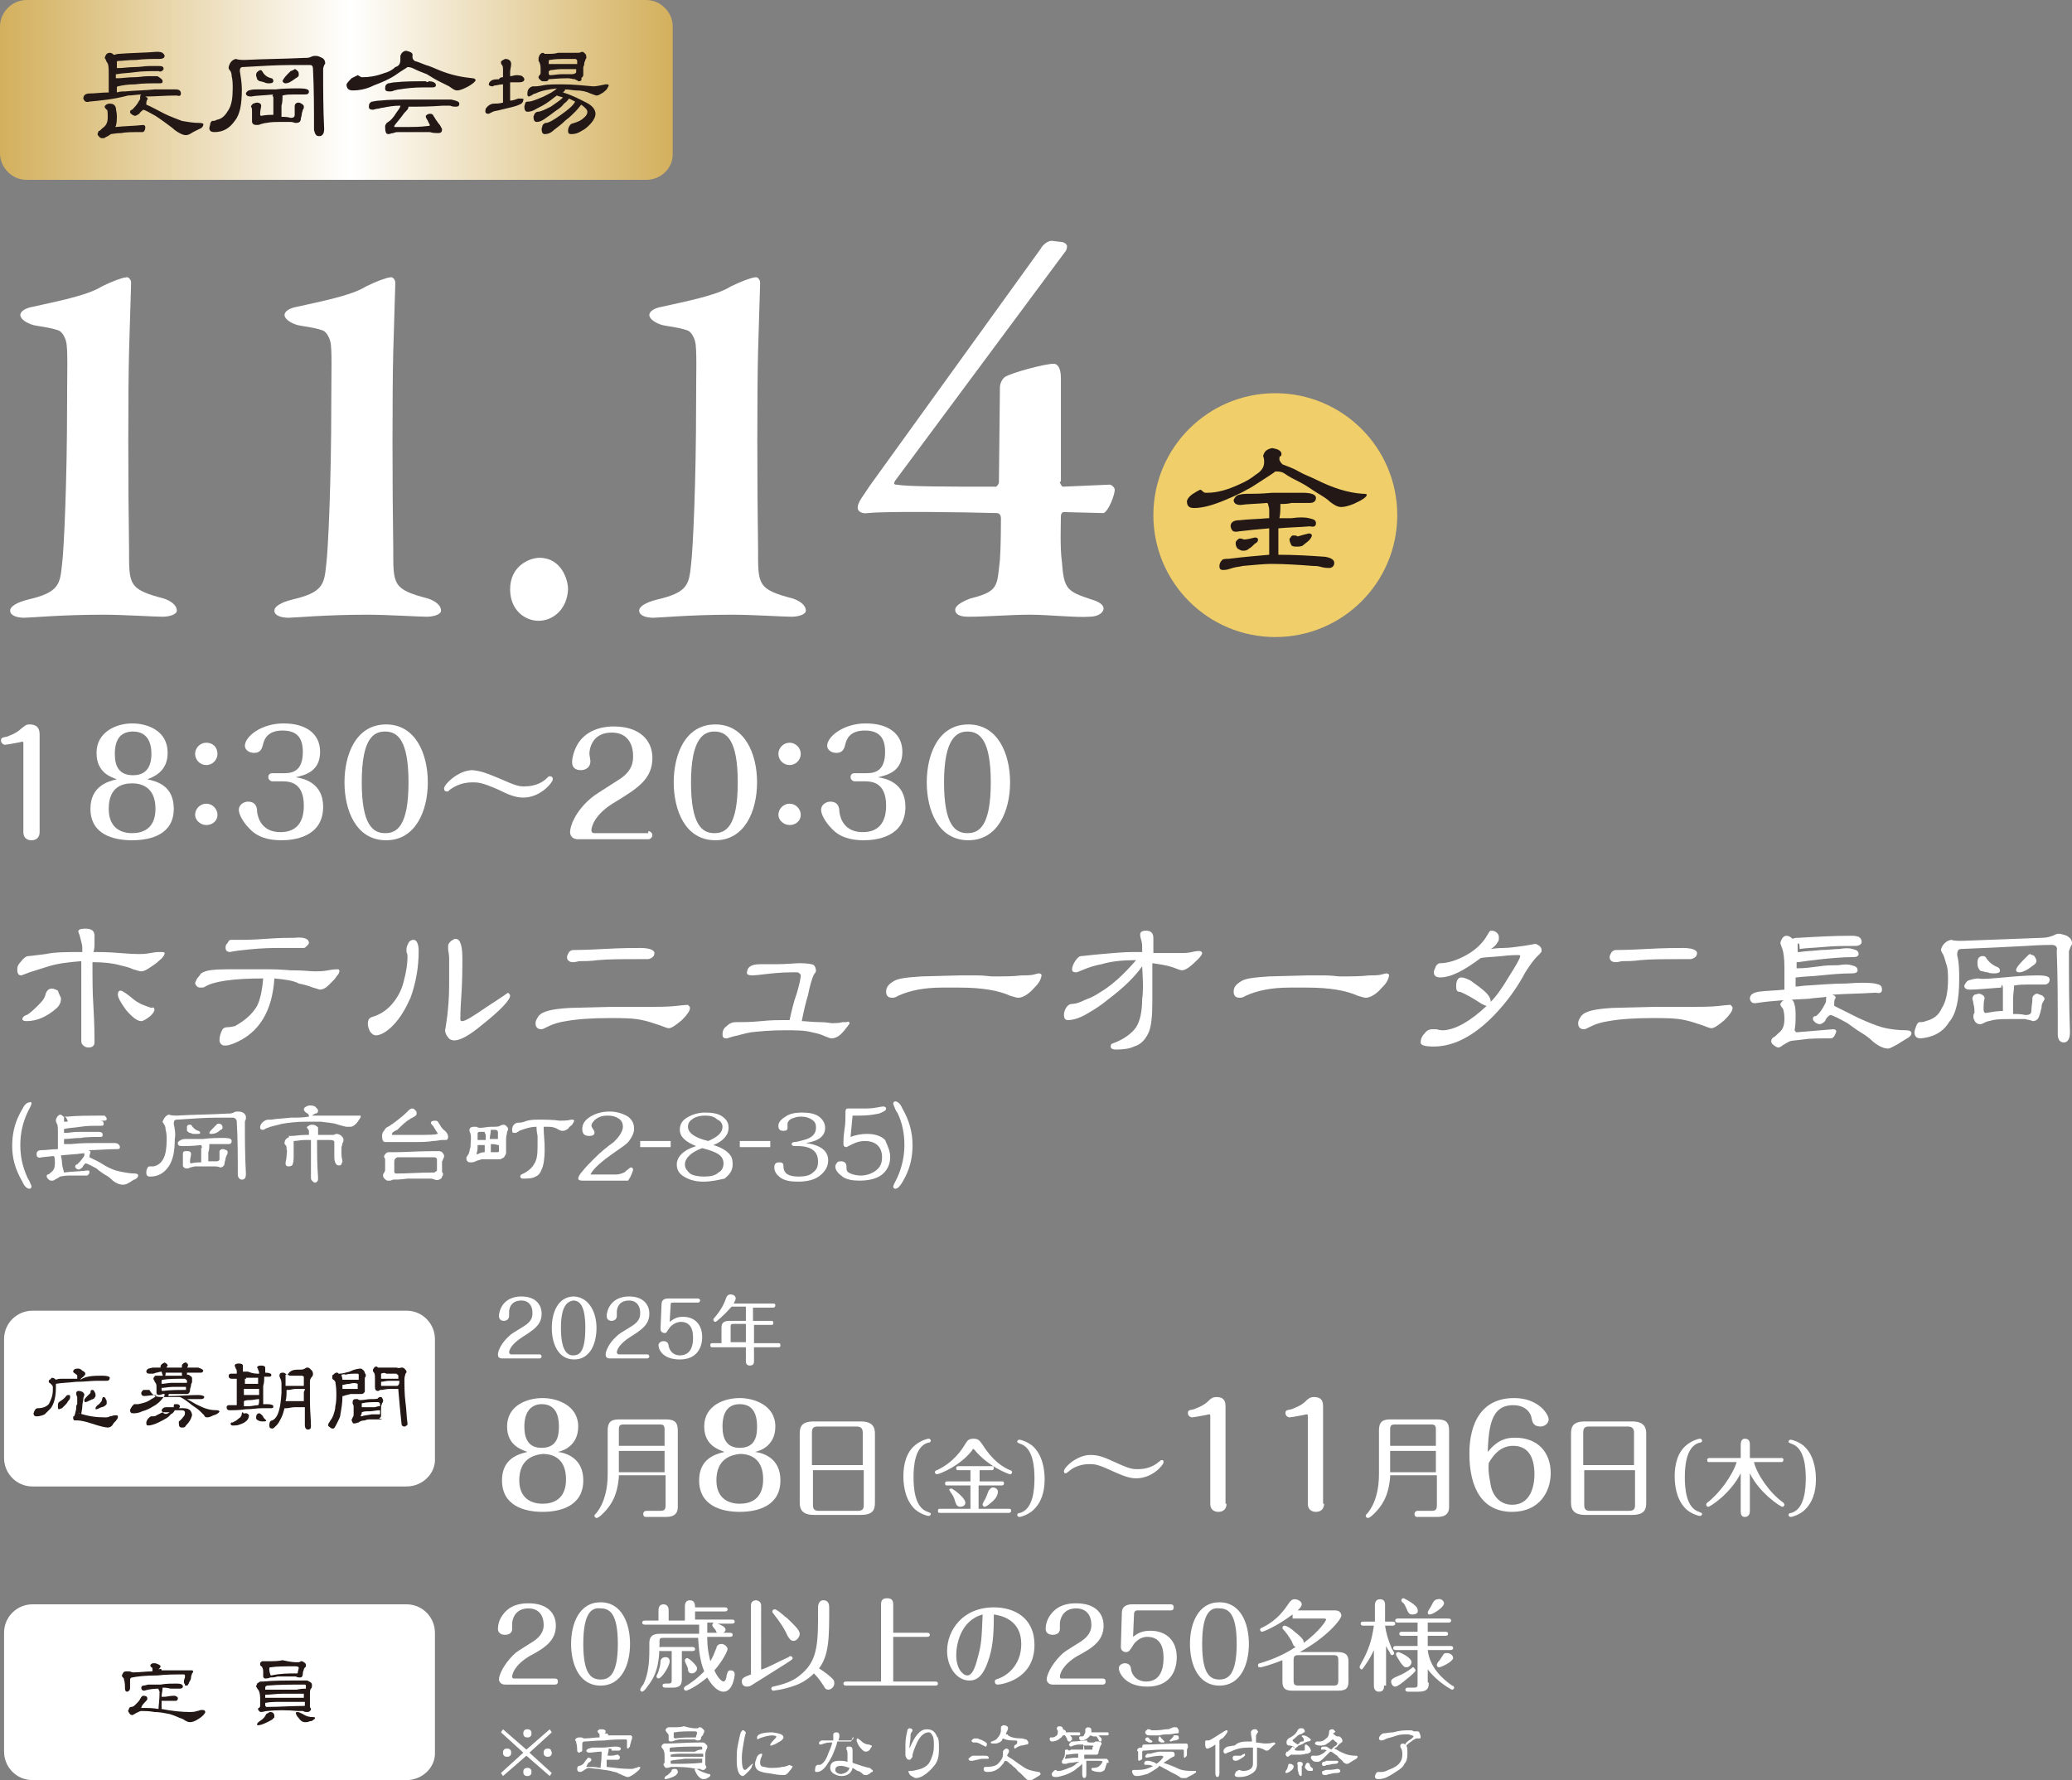 <?xml version="1.0" encoding="utf-8"?>
<!-- Generator: Adobe Illustrator 26.5.3, SVG Export Plug-In . SVG Version: 6.00 Build 0)  -->
<svg version="1.1" id="レイヤー_1" xmlns="http://www.w3.org/2000/svg" xmlns:xlink="http://www.w3.org/1999/xlink" x="0px"
	 y="0px" viewBox="0 0 203.9 175.2" style="enable-background:new 0 0 203.9 175.2;" xml:space="preserve">
<rect x="0" y="0" width="203.9" height="175.2" fill="#808080" stroke="none"/>
<style type="text/css">
	.st0{fill:#FFFFFF;}
	.st1{fill:#F0CE69;}
	.st2{fill:#231815;}
	.st3{fill:url(#SVGID_1_);}
</style>
<g>
	<g>
		<path class="st0" d="M2.8,59c3-0.7,3.1-1.5,3.3-3.4c0.2-1.5,0.5-8.4,0.5-15.6c0-3.3,0.1-5.7-0.1-6.4c-0.1-0.4-0.4-1-0.8-1.1
			c-0.9-0.3-2-0.4-2.4-0.5c-0.7-0.2-1.3-0.6-1.3-1c0-0.4,0.6-0.7,1.2-0.8c2.2-0.5,5.4-1.1,6.8-2c1-0.5,2.1-0.9,2.4-0.9
			c0.2-0.1,0.5,0.2,0.5,0.5c0,0.6-0.1,3-0.2,6.8c-0.1,3.8-0.1,13.1,0,19.4c0,3.5-0.1,4,3.4,4.9c0.6,0.2,1.3,0.6,1.3,1.2
			c0,0.4-0.8,0.6-1.4,0.6c-0.8,0-3.8-0.2-5.9-0.2c-4,0-7.2,0.3-7.7,0.3c-0.7,0-1.4-0.2-1.4-0.7C1,59.7,1.6,59.3,2.8,59z"/>
		<path class="st0" d="M28.8,59c3-0.7,3.1-1.5,3.3-3.4c0.2-1.5,0.5-8.4,0.5-15.6c0-3.3,0.1-5.7-0.1-6.4c-0.1-0.4-0.4-1-0.8-1.1
			c-0.9-0.3-2-0.4-2.4-0.5c-0.7-0.2-1.3-0.6-1.3-1c0-0.4,0.6-0.7,1.2-0.8c2.2-0.5,5.4-1.1,6.8-2c1-0.5,2.1-0.9,2.4-0.9
			c0.2-0.1,0.5,0.2,0.5,0.5c0,0.6-0.1,3-0.2,6.8c-0.1,3.8-0.1,13.1,0,19.4c0,3.5-0.1,4,3.4,4.9c0.6,0.2,1.3,0.6,1.3,1.2
			c0,0.4-0.8,0.6-1.4,0.6c-0.8,0-3.8-0.2-5.9-0.2c-4,0-7.2,0.3-7.7,0.3c-0.7,0-1.4-0.2-1.4-0.7C27,59.7,27.6,59.3,28.8,59z"/>
		<path class="st0" d="M55.9,58c-0.1,2-1.5,3.1-2.9,3.1c-1.3,0-2.8-1-2.8-3.1c0-2.3,1.9-3.1,2.9-3.1C55.2,54.9,55.9,57,55.9,58z"/>
		<path class="st0" d="M64.7,59c3-0.7,3.1-1.5,3.3-3.4c0.2-1.5,0.5-8.4,0.5-15.6c0-3.3,0.1-5.7-0.1-6.4c-0.1-0.4-0.4-1-0.8-1.1
			c-0.9-0.3-2-0.4-2.4-0.5c-0.7-0.2-1.3-0.6-1.3-1c0-0.4,0.6-0.7,1.2-0.8c2.2-0.5,5.4-1.1,6.8-2c1-0.5,2.1-0.9,2.4-0.9
			c0.2-0.1,0.5,0.2,0.5,0.5c0,0.6-0.1,3-0.2,6.8c-0.1,3.8-0.1,13.1,0,19.4c0,3.5-0.1,4,3.4,4.9c0.6,0.2,1.3,0.6,1.3,1.2
			c0,0.4-0.8,0.6-1.4,0.6c-0.8,0-3.8-0.2-5.9-0.2c-4,0-7.2,0.3-7.7,0.3c-0.7,0-1.4-0.2-1.4-0.7C62.9,59.7,63.5,59.3,64.7,59z"/>
		<path class="st0" d="M104.3,47.4c0,0.2,0.2,0.5,0.3,0.5l4.6-0.2c0.2,0,0.5,0.3,0.5,0.5c0,0.5-0.6,2.1-1.1,2.3l-3.9-0.1
			c-0.2,0-0.3,0.2-0.3,0.4c0,0.8-0.1,3.1,0.1,4.5c0.2,2.7,0.5,2.9,2.9,3.7c0.7,0.2,1.2,0.5,1.2,0.9c0,0.3-0.4,0.8-1.4,0.8
			c-1.2,0.1-4.1-0.2-5.8-0.2c-2,0-4.3,0.2-6.1,0.2c-0.8,0-1.3-0.2-1.3-0.7c0-0.4,0.7-0.8,1.5-1.1c2.8-0.7,2.6-1.2,2.9-3.8
			c0.1-1.4,0.1-3.8,0.1-4.1c0-0.2-0.1-0.5-0.4-0.5c-3.4-0.1-10.9-0.2-12.7,0c-0.6,0.1-1-0.2-1-0.5c0-0.6,0.5-1.1,1.2-2.2l16.8-23.3
			c0.2-0.4,0.7-0.8,1.1-0.8l0.8,0.1c0.5,0,0.7,0.3,0.7,0.4c0,0.1,0,0.4-0.2,0.6L88.1,47.3c-0.2,0.3-0.1,0.4,0.1,0.4
			c1.2,0.2,5.1,0.2,9.8,0.2c0.1,0,0.3-0.3,0.3-0.4l0.1-9.4c0-0.3,0.2-0.8,0.5-1c0.6-0.4,3.9-1.3,4.8-1.3c0.3,0,0.7,0.3,0.7,1.4V47.4
			z"/>
	</g>
	<g>
		<circle class="st1" cx="125.5" cy="50.7" r="12"/>
		<g>
			<path class="st2" d="M125.9,45.2c0,0.1,0.1,0.3,0.3,0.5c0.5,0.2,1.1,0.4,1.6,0.7c0.5,0.3,1.1,0.5,1.7,0.8
				c1.6,0.8,3.1,1.3,4.6,1.4c0.2,0,0.4,0,0.4,0.1c0,0.2-0.4,0.5-1.3,0.9c-0.5,0.2-0.9,0.3-1.2,0.3c-0.4,0-0.7-0.2-1.1-0.5
				c-0.3-0.3-0.8-0.6-1.3-0.9c-0.5-0.3-1-0.7-1.6-1c-0.6-0.3-1.2-0.6-1.6-0.9c-0.3-0.2-0.6-0.2-0.9-0.2c-0.1,0.1-0.7,0.5-1.8,1.2
				c-0.9,0.6-1.9,1.1-3.1,1.6c-1.2,0.5-2.2,0.8-3.1,0.8c-0.5,0-0.7-0.2-0.7-0.7c0.1-0.3,0.3-0.5,0.6-0.7c0.3-0.2,0.5-0.3,0.7-0.4
				c0.1,0,0.2,0.1,0.3,0.2c0.1,0.1,0.2,0.1,0.4,0.1c1,0,2-0.3,3.1-0.8c0.7-0.3,1.2-0.6,1.7-1c0.5-0.3,0.8-0.7,0.8-1.2
				c0-0.2,0-0.4-0.1-0.6c0.1-0.5,0.4-0.7,0.9-0.8c0.5,0.1,0.8,0.2,0.9,0.5c0,0.2,0,0.3-0.1,0.3C125.9,44.9,125.9,45.1,125.9,45.2z
				 M126,49.6c0,0.5,0,1-0.1,1.4c0.4,0,0.8,0,1.2,0c0.7-0.1,1.3-0.1,1.7,0c0.5,0.1,0.7,0.2,0.7,0.5c0,0.3-0.2,0.4-0.6,0.3
				c-1.1,0.1-2.1,0.1-3.1,0.2c0,0,0,0.1,0,0.1c0,1,0,1.8,0,2.5c1.7,0,3.2,0.1,4.6,0.2c0.6,0.1,0.9,0.3,0.9,0.6
				c0,0.3-0.2,0.5-0.5,0.5c-0.2,0-0.4,0-0.8-0.1c-0.3-0.1-0.6-0.1-0.8-0.1c-1.3-0.1-2.7-0.2-4.1-0.2c-0.7,0-1.6,0.1-2.8,0.2
				c-0.4,0.1-0.7,0.1-1,0.2c-0.3,0.1-0.6,0.2-0.9,0.2c-0.3,0-0.4-0.1-0.4-0.4c0-0.2,0.1-0.4,0.2-0.5c0.1-0.2,0.4-0.2,0.7-0.2
				c1.6-0.2,2.9-0.3,4-0.4c0-0.6,0-1.5,0-2.6c-1.2,0.1-2.2,0.2-3,0.3c-0.5,0.1-0.7,0-0.8-0.5c0-0.4,0.3-0.6,0.9-0.6
				c0.8-0.1,1.7-0.1,2.8-0.2c0,0,0.1,0,0.1,0c0-0.2,0-0.4,0-0.7c0-0.2,0-0.3-0.1-0.6c0-0.1,0-0.1-0.1-0.2c0,0,0,0,0,0
				c-1.1,0.1-2,0.1-2.6,0.2c-0.5,0-0.7-0.2-0.7-0.5c0.1-0.2,0.2-0.4,0.5-0.5c0.4-0.1,0.7-0.1,1.1-0.1c0.4,0,1.1,0,2.2-0.1
				c1,0,1.9,0,3,0c0.9,0,1.3,0.2,1.3,0.5s-0.2,0.5-0.6,0.5c-0.5,0-1.1,0-1.8,0C126.7,49.6,126.4,49.6,126,49.6z M123.5,52.9
				c0.2,0,0.3,0.1,0.3,0.2c0,0.2-0.1,0.3-0.3,0.4c-0.2,0.2-0.4,0.4-0.6,0.5c-0.2,0.2-0.4,0.2-0.6,0.2c-0.2,0-0.3-0.1-0.5-0.2
				c-0.1-0.1-0.2-0.3-0.2-0.5c0-0.1,0-0.2,0.1-0.3c0.1-0.1,0.2-0.2,0.3-0.2c0.1,0,0.2,0,0.4,0.1C122.7,53.1,123.1,53,123.5,52.9z
				 M128.8,52.5c0.2,0,0.3,0.1,0.3,0.2c0,0.1-0.1,0.3-0.3,0.5c-0.2,0.2-0.4,0.3-0.6,0.5c-0.2,0.1-0.4,0.1-0.6,0.1
				c-0.2,0-0.3,0-0.5-0.1c-0.1-0.2-0.2-0.4-0.2-0.6c0-0.1,0-0.1,0.1-0.2c0.1-0.2,0.2-0.2,0.3-0.2c0.1,0,0.3,0,0.4,0.1
				C128,52.7,128.4,52.6,128.8,52.5z"/>
		</g>
	</g>
	<g>
		<path class="st0" d="M3.9,81.9c0,0.5-0.3,0.8-0.8,0.8c-0.1,0-0.8,0-0.8-0.8v-8.7c0-0.1,0-0.2-0.1-0.2c-0.1,0-0.4,0.1-0.5,0.1
			c-0.5,0.1-1.1,0.2-1.2,0.2c-0.2,0-0.4-0.2-0.4-0.4c0-0.3,0.1-0.3,0.6-0.4c0.2-0.1,0.9-0.3,1.4-0.8c0.3-0.2,0.4-0.4,0.8-0.4
			c1,0,1,0.7,1,1.1V81.9z"/>
		<path class="st0" d="M17.1,79.6c0,2.5-2.2,3.1-4.1,3.1c-1.9,0-4.1-0.6-4.1-3.1c0-2.2,1.7-2.7,2.6-2.9c-0.5-0.2-2-0.6-2-2.6
			c0-2.1,2-2.9,3.5-2.9c1.5,0,3.5,0.7,3.5,2.9c0,1.9-1.5,2.4-2,2.6C15.4,76.9,17.1,77.3,17.1,79.6z M10.7,79.6
			c0,1.8,1.1,2.4,2.3,2.4c1,0,2.3-0.4,2.3-2.4c0-1.9-1.1-2.5-2.3-2.5C12.1,77.1,10.7,77.4,10.7,79.6z M11.3,74.2
			c0,1.2,0.4,2.1,1.8,2.1c1.6,0,1.8-1.3,1.8-2.1c0-1.5-0.7-2.2-1.8-2.2C12.1,72,11.3,72.5,11.3,74.2z"/>
		<path class="st0" d="M21.4,74.2c0,0.6-0.5,1.1-1.1,1.1c-0.6,0-1.1-0.5-1.1-1.1c0-0.6,0.5-1.1,1.1-1.1C21,73.1,21.4,73.6,21.4,74.2
			z M21.4,80.2c0,0.6-0.5,1-1.1,1c-0.6,0-1.1-0.5-1.1-1c0-0.6,0.5-1.1,1.1-1.1S21.4,79.6,21.4,80.2z"/>
		<path class="st0" d="M26.8,76.9c-0.2,0-0.4-0.2-0.4-0.4s0.1-0.4,0.4-0.4h1.2c1,0,1.8-0.4,1.8-2.1c0-1.3-0.5-2.1-2-2.1
			c-1.5,0-1.8,0.9-1.9,1.3c-0.1,0.4-0.2,0.9-0.9,0.9c-0.5,0-0.9-0.3-0.9-0.7c0-0.9,1.6-2.2,3.8-2.2c2.2,0,3.6,1,3.6,2.8
			c0,2-1.6,2.3-2.4,2.5c0.7,0.1,2.7,0.5,2.7,2.9c0,3-2.9,3.3-4.1,3.3c-1.3,0-2.4-0.3-3.2-1.2c-0.5-0.5-1-1.3-1-1.8
			c0-0.5,0.5-0.8,0.9-0.8c0.8,0,0.9,0.6,0.9,1c0.1,0.8,0.6,2,2.3,2c1.6,0,2.3-1,2.3-2.6c0-2.3-1.4-2.4-2.1-2.4H26.8z"/>
		<path class="st0" d="M42.1,77c0,2.8-1.2,5.7-4.1,5.7c-3,0-4.1-3-4.1-5.7c0-2.7,1.1-5.7,4.1-5.7C40.9,71.3,42.1,74.2,42.1,77z
			 M35.6,77c0,4.2,1.1,5,2.3,5c1.1,0,2.3-0.6,2.3-5c0-4.2-1.1-5-2.3-5C36.8,72,35.6,72.6,35.6,77z"/>
		<path class="st0" d="M49.1,76.6c1.6,0.7,1.9,0.8,2.5,0.8c1.2,0,1.9-0.5,2.2-0.8c0.2-0.2,0.2-0.2,0.3-0.2c0.2,0,0.3,0.1,0.3,0.3
			c0,0.3-1.2,1.8-2.9,1.8c-0.8,0-1.5-0.3-2.5-0.8C47.4,77,47,77,46.5,77c-1.2,0-1.9,0.5-2.2,0.7c-0.2,0.2-0.2,0.2-0.3,0.2
			c-0.2,0-0.3-0.1-0.3-0.3c0-0.4,1.4-1.8,2.8-1.8C47.4,75.9,47.9,76.1,49.1,76.6z"/>
		<path class="st0" d="M63.8,81.8c0.2,0,0.4,0.2,0.4,0.4c0,0.2-0.2,0.4-0.4,0.4h-6.9c-0.7,0-0.8-0.5-0.8-0.7c0-0.6,0.5-2,2-3.3
			c0.6-0.5,0.7-0.5,2.7-1.8c1.5-0.9,1.5-1.9,1.5-2.4c0-1.1-0.5-2.3-2.1-2.3c-2,0-2.2,1.7-2.2,2.1c0,0.1,0.1,0.6,0.1,0.7
			c0,0.9-0.9,0.9-0.9,0.9c-0.2,0-0.9,0-0.9-0.8c0-0.4,0.2-1.3,0.7-2c1.1-1.5,3-1.5,3.4-1.5c2.6,0,3.8,1.4,3.8,3.1
			c0,2.1-1.5,3-3.6,4.3c-2.1,1.2-2.4,2.5-2.4,2.8c0,0.3,0.2,0.3,0.3,0.3H63.8z"/>
		<path class="st0" d="M74.5,77c0,2.8-1.2,5.7-4.1,5.7c-3,0-4.1-3-4.1-5.7c0-2.7,1.1-5.7,4.1-5.7C73.3,71.3,74.5,74.2,74.5,77z
			 M68,77c0,4.2,1.1,5,2.3,5c1.1,0,2.3-0.6,2.3-5c0-4.2-1.1-5-2.3-5C69.3,72,68,72.6,68,77z"/>
		<path class="st0" d="M78.8,74.2c0,0.6-0.5,1.1-1.1,1.1c-0.6,0-1.1-0.5-1.1-1.1c0-0.6,0.5-1.1,1.1-1.1
			C78.3,73.1,78.8,73.6,78.8,74.2z M78.8,80.2c0,0.6-0.5,1-1.1,1c-0.6,0-1.1-0.5-1.1-1c0-0.6,0.5-1.1,1.1-1.1S78.8,79.6,78.8,80.2z"
			/>
		<path class="st0" d="M84.1,76.9c-0.2,0-0.4-0.2-0.4-0.4s0.1-0.4,0.4-0.4h1.2c1,0,1.8-0.4,1.8-2.1c0-1.3-0.5-2.1-2-2.1
			c-1.5,0-1.8,0.9-1.9,1.3c-0.1,0.4-0.2,0.9-0.9,0.9c-0.5,0-0.9-0.3-0.9-0.7c0-0.9,1.6-2.2,3.8-2.2c2.2,0,3.6,1,3.6,2.8
			c0,2-1.6,2.3-2.4,2.5c0.7,0.1,2.7,0.5,2.7,2.9c0,3-2.9,3.3-4.1,3.3c-1.3,0-2.4-0.3-3.2-1.2c-0.5-0.5-1-1.3-1-1.8
			c0-0.5,0.5-0.8,0.9-0.8c0.8,0,0.9,0.6,0.9,1c0.1,0.8,0.6,2,2.3,2c1.6,0,2.3-1,2.3-2.6c0-2.3-1.4-2.4-2.1-2.4H84.1z"/>
		<path class="st0" d="M99.4,77c0,2.8-1.2,5.7-4.1,5.7c-3,0-4.1-3-4.1-5.7c0-2.7,1.1-5.7,4.1-5.7C98.2,71.3,99.4,74.2,99.4,77z
			 M92.9,77c0,4.2,1.1,5,2.3,5c1.1,0,2.3-0.6,2.3-5c0-4.2-1.1-5-2.3-5C94.2,72,92.9,72.6,92.9,77z"/>
	</g>
	<g>
		<path class="st0" d="M9.3,102.6c0,0.3-0.2,0.5-0.6,0.5c-0.2,0-0.4-0.1-0.5-0.2c-0.1-0.1-0.2-0.2-0.2-0.4l0-0.3c0-0.2,0-0.5,0-1
			c0-0.6,0-1.5,0-2.6c0-1.2,0-2.5,0-4c-1.2,0.1-2.2,0.2-3.2,0.5c-0.6,0.2-1.3,0.4-1.9,0.6c-0.5,0.2-0.8,0.3-0.8,0.3
			c-0.3,0-0.4-0.2-0.4-0.6c0-0.3,0.1-0.5,0.4-0.8c0.2-0.3,0.5-0.5,0.7-0.5c0.2,0,0.8-0.1,1.7-0.2c0.9-0.2,2.1-0.2,3.6-0.2v-0.4
			c0-0.3-0.1-0.6-0.2-1c-0.1-0.4-0.2-0.6-0.2-0.6c0-0.2,0.2-0.3,0.7-0.3c0.6,0,0.9,0.2,0.9,0.7c0,0.1,0,0.3,0,0.6c0,0.4,0,0.7-0.1,1
			c0.6,0,1.4,0,2.6,0.1c1.2,0.1,1.8,0.1,1.9,0.1c0.2,0,0.6,0,1.1-0.1s0.8-0.1,0.9-0.1c0.3,0,0.5,0,0.5,0.1c0,0.2-0.2,0.5-0.6,0.8
			c-0.2,0.2-0.5,0.4-0.8,0.6c-0.3,0.2-0.6,0.4-0.9,0.4c-0.2,0-0.4-0.1-0.8-0.2c-0.4-0.2-0.9-0.3-1.3-0.4c-0.7-0.2-1.6-0.3-2.7-0.3
			c0,0.3,0,0.6,0,0.9c0,0.8,0,2,0.1,3.6C9.3,100.9,9.3,102,9.3,102.6z M6,98.3c0,0.3-0.1,0.6-0.4,0.9c-1,0.9-2,1.3-3,1.3
			c-0.3,0-0.4-0.1-0.4-0.2c0-0.1,0.1-0.3,0.4-0.4c0.1,0,0.5-0.3,1.1-0.9c0.4-0.4,0.7-0.7,0.8-1.2c0.1-0.3,0.3-0.5,0.6-0.5
			c0.2,0,0.4,0.1,0.6,0.2C5.8,97.9,6,98.1,6,98.3z M15.2,99.4c0,0.1-0.1,0.3-0.4,0.6c-0.4,0.3-0.7,0.5-0.9,0.5
			c-0.4,0-0.9-0.4-1.5-1.1c-0.5-0.7-0.8-1.2-0.8-1.5c0-0.3,0.1-0.4,0.3-0.4c0.1,0,0.6,0.3,1.3,0.9c0.5,0.4,1.1,0.6,1.7,0.8
			C15.1,99.1,15.2,99.2,15.2,99.4z"/>
		<path class="st0" d="M27,96.3c-0.2,3.2-1.5,5.4-4,6.4c-0.3,0.1-0.5,0.2-0.8,0.2c-0.2,0-0.3,0-0.4-0.1c-0.1-0.1-0.2-0.2-0.2-0.4
			c0-0.4,0.1-0.7,0.3-1.1c0.1-0.1,0.2-0.2,0.5-0.2c0.3,0,0.6-0.1,0.7-0.1c1.1-0.6,1.8-1.3,2.2-2c0.3-0.6,0.5-1.5,0.6-2.7
			c-3,0-4.9,0.3-5.7,0.8c-0.1,0.1-0.3,0.1-0.5,0.1c-0.3,0-0.4-0.2-0.5-0.4c0-0.1,0.1-0.3,0.2-0.5c0.2-0.2,0.3-0.4,0.4-0.5
			c0.4-0.3,1.2-0.4,2.6-0.4c0.7,0,1.5,0,2.5,0c1,0,1.5,0,1.6,0c0.2,0,0.9,0,2.1,0.1c1.3,0,2,0.1,2.3,0.1c0.4,0,0.9,0,1.4-0.1
			c0.5-0.1,0.8-0.1,0.9-0.1c0.2,0,0.2,0.1,0.2,0.2c0,0.1-0.1,0.3-0.2,0.4c-0.1,0.1-0.2,0.3-0.3,0.4c-0.2,0.2-0.4,0.4-0.6,0.6
			c-0.3,0.3-0.6,0.4-0.8,0.4c-0.1,0-0.3-0.1-0.7-0.2c-0.5-0.2-0.9-0.3-1.4-0.4C28.9,96.5,28,96.4,27,96.3z M30.4,92.8
			c0,0.1-0.1,0.2-0.2,0.3c-0.1,0.1-0.2,0.2-0.3,0.2c-0.2,0-0.6,0-1.3,0c-0.6,0-1.1,0-1.4,0c-1.2,0-2.3,0.1-3.2,0.2
			c-1,0.1-1.4,0.2-1.3,0.2c-0.3,0-0.5-0.1-0.5-0.4c0-0.2,0-0.3,0.2-0.5c0.1-0.2,0.2-0.3,0.3-0.3c0.3,0,0.7,0,1.2,0
			c0.2,0,0.9,0,2.3-0.1c1.3-0.1,2.3-0.1,2.8-0.1C29.9,92.2,30.4,92.4,30.4,92.8z"/>
		<path class="st0" d="M41.2,93.6c0,1.7-0.3,3.2-0.8,4.6c-0.5,1.1-1,2-1.8,2.8c-0.6,0.6-1.2,0.9-1.6,0.9c-0.2,0-0.4-0.1-0.6-0.4
			c-0.1-0.2-0.2-0.5-0.2-0.7c0-0.4,0.1-0.6,0.4-0.7c0.7-0.2,1.4-0.6,2-1.3c0.5-0.6,0.9-1.3,1.1-2.1c0.3-1.1,0.4-1.9,0.4-2.5
			c0-0.2,0-0.3-0.1-0.5C40,93.6,40,93.5,40,93.4c0-0.2,0.1-0.4,0.2-0.6c0.1-0.2,0.3-0.3,0.5-0.3C41,92.5,41.2,92.9,41.2,93.6z
			 M50.2,98c0,0.4-0.9,1.4-2.8,2.9c-1.2,1-2.1,1.5-2.7,1.5c-0.2,0-0.5-0.1-0.6-0.3c-0.2-0.2-0.3-0.5-0.3-0.7c0,0,0.1-0.5,0.2-1.3
			c0.1-0.8,0.2-1.9,0.2-3.2c0-1.1,0-2,0-2.6c0-0.4-0.1-0.7-0.1-0.9c0-0.2,0-0.3,0-0.3c0-0.2,0.1-0.3,0.3-0.5
			c0.2-0.1,0.3-0.2,0.4-0.2c0.2,0,0.4,0.1,0.5,0.4c0.1,0.2,0.2,0.7,0.2,1.4c0,1.1,0,2.3-0.1,3.8c-0.1,1.4-0.1,2.2-0.1,2.3
			c0,0.2,0.1,0.2,0.2,0.2c0.3,0,1.1-0.5,2.4-1.4c1.4-0.9,2.1-1.4,2.1-1.4C50.1,97.8,50.2,97.9,50.2,98z"/>
		<path class="st0" d="M67.9,99.2c0,0.3-0.3,0.7-0.8,1.2c-0.6,0.5-1,0.8-1.3,0.8c-0.1,0-0.4-0.1-0.9-0.3c-0.6-0.2-1.2-0.4-1.7-0.5
			c-0.9-0.2-2-0.2-3.2-0.2c-1.7,0-3.2,0.1-4.3,0.3c-0.7,0.1-1.3,0.3-1.7,0.5c-0.4,0.2-0.6,0.3-0.7,0.3c-0.4,0-0.6-0.2-0.6-0.6
			c0-0.2,0.1-0.4,0.3-0.7c0.4-0.5,1.4-0.7,3.1-0.8l4-0.1c0.3,0,0.8,0,1.6,0c0.8,0,1.3,0,1.5,0c1.4,0,2.6,0,3.4-0.1
			c0.8-0.1,1.2-0.1,1.1-0.1C67.8,99,67.9,99.1,67.9,99.2z M64.4,93.8c0,0.3-0.2,0.5-0.6,0.6c-0.1,0-0.5,0-1,0c-1.6,0-2.9,0-4,0.1
			c-0.7,0.1-1.3,0.1-1.8,0.1c-0.4,0.1-0.6,0.1-0.6,0.1c-0.4,0-0.6-0.2-0.6-0.5c0-0.2,0.1-0.3,0.2-0.5c0.2-0.2,0.3-0.2,0.6-0.2
			c0,0,1,0,2.8-0.1c1.8-0.1,3-0.1,3.6-0.1C63.9,93.3,64.4,93.5,64.4,93.8z"/>
		<path class="st0" d="M83.6,100.7c0,0.1-0.2,0.3-0.5,0.7c-0.4,0.5-0.8,0.8-1.3,0.8c-0.1,0-0.3-0.1-0.6-0.2
			c-0.4-0.2-0.8-0.3-1.3-0.4c-0.7-0.2-1.6-0.2-2.7-0.2c-1.3,0-2.4,0.1-3.3,0.2c-0.6,0.1-1.2,0.3-1.7,0.4c-0.4,0.1-0.6,0.2-0.7,0.2
			c-0.3,0-0.4-0.1-0.4-0.4c0-0.3,0.1-0.6,0.4-0.8c0.3-0.3,0.6-0.4,0.9-0.4c0,0,0.1,0,0.1,0c0.1,0,0.1,0,0.2,0c0.5,0,1.2,0,2.2-0.1
			c1-0.1,1.7-0.1,2.2-0.1c0.2,0,0.4,0,0.6,0c0.2-0.9,0.4-1.8,0.7-2.6c0.3-1,0.4-1.6,0.4-1.8c0-0.1-0.1-0.2-0.3-0.3
			c-0.1,0-0.3,0-0.7,0c-0.9,0-1.8,0.1-2.7,0.2C74.4,96,73.9,96,74,96c-0.3,0-0.5-0.1-0.5-0.2c0-0.6,0.4-0.9,1.3-0.9c0,0,0.6,0,1.6,0
			c1,0,1.8-0.1,2.3-0.1c0.8,0,1.3,0.1,1.4,0.2c0.1,0.1,0.2,0.3,0.2,0.6c0,0-0.1,0.2-0.2,0.3c-0.2,0.4-0.4,1.1-0.6,2.1
			c-0.2,0.6-0.4,1.5-0.6,2.5c0.4,0,1,0.1,1.8,0.1c0.6,0,1,0.1,1.1,0.1c0.4,0,0.8,0,1.1-0.1c0.3,0,0.4,0,0.4,0
			C83.5,100.5,83.6,100.6,83.6,100.7z"/>
		<path class="st0" d="M101.8,97.2c-0.6,0.7-1.2,1-1.6,1c-0.2,0-0.4-0.1-0.8-0.2c-1.1-0.5-2.7-0.8-5-0.8c-0.2,0-0.5,0-0.9,0
			c-0.4,0-0.6,0-0.8,0c-1.8,0-3.2,0.3-4.3,0.8c-0.3,0.2-0.5,0.2-0.6,0.2c-0.4,0-0.6-0.2-0.6-0.6c0-0.4,0.2-0.7,0.7-1
			c0.4-0.3,1.3-0.4,2.8-0.5l3.8-0.1c0.3,0,0.8,0,1.6,0c0.8,0,1.3,0.1,1.5,0.1c1.2,0,2.2,0,2.9-0.1c0.5,0,1,0,1.3-0.1l0.4-0.1
			c0.2,0,0.3,0.1,0.3,0.2C102.4,96.5,102.2,96.8,101.8,97.2z"/>
		<path class="st0" d="M112.4,95.1c-0.7,1-1.8,2.1-3.4,3.3c-0.6,0.5-1.2,0.9-1.9,1.3c-0.8,0.5-1.5,0.7-2,0.7c-0.3,0-0.4-0.2-0.4-0.5
			c0-0.3,0.1-0.5,0.2-0.7c0.2-0.3,0.4-0.4,0.7-0.4c0.2,0,0.6-0.1,1.2-0.4c0.6-0.2,1.1-0.5,1.4-0.7c1.2-0.7,2.4-1.8,3.6-3.2
			c-1.3,0-2.4,0.1-3.4,0.4c-0.6,0.1-1.2,0.3-1.7,0.5c-0.5,0.2-0.7,0.3-0.8,0.3c-0.3,0-0.4-0.1-0.4-0.3c0-0.2,0.1-0.5,0.3-0.8
			c0.2-0.3,0.4-0.5,0.6-0.5c0.2,0,0.8-0.1,2-0.2c1.1-0.1,2.2-0.2,3.1-0.2h0.9v-0.2c0-0.4,0-0.7-0.1-1c-0.1-0.3-0.1-0.5-0.1-0.5
			c0-0.3,0.2-0.4,0.6-0.4c0.4,0,0.7,0.2,0.7,0.7c0,0.1,0,0.3,0,0.6c0,0.3,0,0.5,0,0.6v0.3h2.5c0.5,0,0.9,0,1.3-0.1
			c0.4-0.1,0.6-0.1,0.7-0.1c0.2,0,0.3,0.1,0.3,0.2c0,0.1-0.1,0.3-0.4,0.6c-0.7,0.7-1.2,1.1-1.6,1.1c-0.1,0-0.4-0.1-0.9-0.3
			c-0.6-0.2-1.3-0.3-2-0.4l0,3.8c0,1.4-0.1,2.5-0.4,3.1c-0.3,0.6-0.7,1.1-1.4,1.3c-0.4,0.2-1,0.3-1.8,0.3c-0.3,0-0.5-0.1-0.5-0.3
			c0-0.2,0.1-0.3,0.2-0.3c1.1-0.4,1.9-1,2.3-1.6c0.4-0.6,0.6-1.6,0.6-2.8C112.5,97.7,112.5,96.8,112.4,95.1z"/>
		<path class="st0" d="M136,97.2c-0.6,0.7-1.2,1-1.6,1c-0.2,0-0.4-0.1-0.8-0.2c-1.1-0.5-2.7-0.8-5-0.8c-0.2,0-0.5,0-0.9,0
			c-0.4,0-0.6,0-0.8,0c-1.8,0-3.2,0.3-4.3,0.8c-0.3,0.2-0.5,0.2-0.6,0.2c-0.4,0-0.6-0.2-0.6-0.6c0-0.4,0.2-0.7,0.7-1
			c0.4-0.3,1.3-0.4,2.8-0.5l3.8-0.1c0.3,0,0.8,0,1.6,0c0.8,0,1.3,0.1,1.5,0.1c1.2,0,2.2,0,2.9-0.1c0.5,0,1,0,1.3-0.1l0.4-0.1
			c0.2,0,0.3,0.1,0.3,0.2C136.6,96.5,136.4,96.8,136,97.2z"/>
		<path class="st0" d="M146.3,99c-0.1,0-0.3-0.1-0.5-0.2c-0.3-0.2-0.9-0.6-1.7-1c-0.2-0.1-0.4-0.2-0.6-0.2c-0.2-0.1-0.2-0.3-0.2-0.6
			c0-0.5,0.2-0.8,0.5-0.8c0.2,0,0.5,0.1,0.9,0.3c0.7,0.5,1.1,0.8,1.2,0.9c0.5,0.4,0.8,0.8,0.8,1.2c0.5-0.5,1.1-1.3,1.8-2.5
			c0.7-1.1,1.1-1.8,1.1-2c0-0.1-0.1-0.1-0.3-0.1c-0.1,0-0.7,0-1.5,0.1c-1,0.1-1.7,0.1-2.1,0.2c-1.6,1.2-2.9,1.9-4,1.9
			c-0.4,0-0.6-0.2-0.6-0.5c0-0.2,0.1-0.3,0.2-0.6c0.1-0.2,0.3-0.3,0.4-0.3c0.8,0,1.7-0.3,2.6-0.8c0.9-0.5,1.5-1.1,1.9-1.7
			c0.1-0.2,0.2-0.3,0.3-0.5c0.1-0.2,0.2-0.2,0.3-0.2c0.2,0,0.4,0.1,0.5,0.2c0.2,0.2,0.2,0.3,0.2,0.6c0,0.2-0.1,0.3-0.3,0.6
			c-0.2,0.2-0.3,0.3-0.5,0.4c0.7-0.1,1.1-0.1,1.2-0.1c0.6,0,1.3-0.1,2-0.2c0.7-0.1,1.1-0.2,1.2-0.2c0.1,0,0.2,0.1,0.4,0.2
			c0.2,0.2,0.2,0.3,0.2,0.5c0,0.1-0.1,0.2-0.2,0.3c-0.1,0.1-0.2,0.2-0.3,0.3c-0.2,0.2-0.6,0.7-1.1,1.5c-0.8,1.5-1.7,2.7-2.5,3.6
			c-2.2,2.5-4.4,3.7-6.5,3.7c-0.8,0-1.3-0.1-1.3-0.4c0-0.3,0.1-0.6,0.4-0.9c0.2-0.3,0.5-0.4,0.7-0.4c0.1,0,0.2,0,0.5,0
			c0.2,0.1,0.5,0.1,0.7,0.1C143.3,101.3,144.7,100.5,146.3,99z"/>
		<path class="st0" d="M170.5,99.2c0,0.3-0.3,0.7-0.8,1.2c-0.6,0.5-1,0.8-1.3,0.8c-0.1,0-0.4-0.1-0.9-0.3c-0.6-0.2-1.2-0.4-1.7-0.5
			c-0.9-0.2-2-0.2-3.2-0.2c-1.7,0-3.2,0.1-4.3,0.3c-0.7,0.1-1.3,0.3-1.7,0.5c-0.4,0.2-0.6,0.3-0.7,0.3c-0.4,0-0.6-0.2-0.6-0.6
			c0-0.2,0.1-0.4,0.3-0.7c0.4-0.5,1.4-0.7,3.1-0.8l4-0.1c0.3,0,0.8,0,1.6,0c0.8,0,1.3,0,1.5,0c1.4,0,2.6,0,3.4-0.1
			c0.8-0.1,1.2-0.1,1.1-0.1C170.4,99,170.5,99.1,170.5,99.2z M167,93.8c0,0.3-0.2,0.5-0.6,0.6c-0.1,0-0.5,0-1,0c-1.6,0-2.9,0-4,0.1
			c-0.7,0.1-1.3,0.1-1.8,0.1c-0.4,0.1-0.6,0.1-0.6,0.1c-0.4,0-0.6-0.2-0.6-0.5c0-0.2,0.1-0.3,0.2-0.5c0.2-0.2,0.3-0.2,0.6-0.2
			c0,0,1,0,2.8-0.1c1.8-0.1,3-0.1,3.6-0.1C166.5,93.3,167,93.5,167,93.8z"/>
		<path class="st0" d="M176.9,92.9c0,0.2,0,0.5,0,0.8c0.1,0,0.1,0,0.2,0c0.6-0.1,1.3-0.1,2.1-0.2c0.7,0,1.3-0.1,1.8-0.1
			c0.6-0.1,1-0.1,1.3,0c0.4,0.1,0.6,0.2,0.6,0.5c0,0.2-0.2,0.3-0.5,0.3c-1.1,0-2.1,0.1-3.1,0.2c-0.9,0.1-1.7,0.2-2.4,0.3
			c0,0-0.1,0-0.1,0c0,0.2,0,0.4,0,0.6c0.1,0,0.1,0,0.2,0c0.6,0,1.3-0.1,2.1-0.2c0.6-0.1,1.3-0.1,1.8-0.1c0.6-0.1,1-0.1,1.3,0
			c0.4,0.1,0.6,0.2,0.6,0.5c0,0.2-0.2,0.3-0.5,0.3c-1.1,0-2.1,0.1-3.1,0.2c-0.9,0.1-1.7,0.1-2.4,0.2c-0.1,0-0.1,0-0.1,0.1
			c0,0.2,0,0.4,0,0.6c0,0.1,0,0.1,0,0.2c0.4,0,0.7-0.1,1.1-0.1c1.4-0.1,2.7-0.2,3.9-0.2c1.2-0.1,2.2-0.1,2.8,0
			c0.5,0.1,0.7,0.2,0.7,0.6c0,0.3-0.2,0.4-0.6,0.3c-1.5,0.1-2.9,0.1-4.3,0.2c0.3,0.1,0.4,0.2,0.3,0.4c-0.1,0.1-0.1,0.3-0.1,0.7
			c0.6,0.3,1.4,0.7,2.4,1.2c0.9,0.4,1.6,0.7,2.3,0.9c0.7,0.2,1.6,0.3,2.4,0.3c0.3,0,0.5,0.1,0.5,0.3c0,0.2-0.2,0.4-0.6,0.6
			c-0.3,0.2-0.5,0.3-0.8,0.5c-0.4,0.2-0.7,0.4-0.9,0.4c-0.4,0-0.9-0.2-1.5-0.7c-0.3-0.3-0.7-0.6-1.2-0.9c-0.5-0.3-1-0.7-1.3-0.9
			c-0.9-0.5-1.5-0.8-1.7-0.8c-0.2,0.1-0.4,0.3-0.5,0.6c-0.2,0.2-0.4,0.3-0.5,0.3c-0.2,0-0.4-0.1-0.5-0.2c-0.1-0.1-0.2-0.2-0.2-0.3
			c0-0.2,0.1-0.3,0.3-0.3c0.3-0.2,0.6-0.6,0.9-1.2c0.1-0.2,0.1-0.3,0.1-0.5c0-0.1,0-0.2,0.1-0.2c-0.6,0.1-1.2,0.1-1.8,0.2
			c-2,0.1-3.7,0.2-5,0.4c-0.5,0.1-0.7,0-0.8-0.4c0-0.4,0.3-0.6,0.9-0.7c0.8-0.1,1.6-0.1,2.5-0.2c0-0.1,0-0.2,0-0.2c0-0.6,0-1.3,0-2
			c0-0.9-0.1-1.5-0.2-1.8c-0.1-0.3-0.2-0.5-0.2-0.6c0.1-0.4,0.3-0.7,0.6-0.7c0.2,0,0.4,0.1,0.6,0.3c0.2-0.1,0.4-0.1,0.6-0.1
			c1.7-0.1,3.4-0.2,5.1-0.2c0.3,0,0.5,0,0.8,0.1c0.2,0.1,0.3,0.3,0.3,0.5c0,0.2-0.2,0.4-0.6,0.4c-1.1,0-2.1,0-3.1,0.1
			c-1.1,0.1-1.8,0.1-2.4,0.2C177.1,92.8,177,92.8,176.9,92.9z M176.8,101.6c1.2-0.1,2.4-0.2,3.6-0.3c0.2,0,0.3,0.1,0.3,0.2
			s-0.1,0.3-0.2,0.5c-0.1,0.1-0.2,0.2-0.3,0.2c-1.2,0-2.1,0-2.7,0.1c-0.7,0.1-1.2,0.1-1.4,0.2c-0.2,0.1-0.4,0.2-0.7,0.4
			c-0.1,0.1-0.3,0.2-0.4,0.2c-0.1,0-0.3-0.1-0.4-0.2c-0.2-0.1-0.3-0.3-0.3-0.4c0-0.2,0.1-0.3,0.2-0.4c0.1,0,0.3-0.2,0.5-0.4
			c0.4-0.3,0.6-0.7,0.6-1.4c0-0.6-0.1-1-0.2-1.1c-0.2-0.2-0.2-0.3-0.2-0.4c0.1-0.2,0.3-0.4,0.6-0.5c0.5,0,0.7,0.1,0.8,0.6
			c0.1,0.3,0.1,0.7,0.1,1.1c0,0.4,0,0.9-0.1,1.4C176.7,101.5,176.7,101.6,176.8,101.6z"/>
		<path class="st0" d="M193.1,92.6c2.6-0.1,5.2-0.2,7.9-0.3c0.4,0,0.7-0.1,1-0.2c0.2-0.1,0.4-0.2,0.6-0.2c0.2,0,0.5,0.1,0.8,0.2
			c0.3,0.2,0.5,0.4,0.5,0.7c0,0.1,0,0.2-0.1,0.3c-0.1,0.2-0.1,0.3-0.2,0.5c0,2.6,0,5.3,0.1,8c0,0.6-0.2,1-0.6,1
			c-0.4,0-0.6-0.3-0.6-0.8c0-2.9,0-5.6-0.1-8.2c0.1-0.4-0.1-0.6-0.5-0.6c-0.2,0-1.1,0-2.5,0.1c-1.8,0.1-4,0.2-6.4,0.3
			c-0.3,0-0.4,0.2-0.4,0.6c0.2,0.8,0.2,1.6,0.2,2.4c0,2-0.3,3.4-1,4.2c-0.6,1-1.6,1.5-2.8,1.6c-0.4,0-0.6-0.2-0.6-0.6
			c0-0.2,0.1-0.4,0.2-0.7c0.1-0.2,0.2-0.3,0.3-0.3c0.2,0,0.4,0,0.6-0.1c0.8-0.2,1.3-0.6,1.6-1.3c0.4-0.6,0.6-1.6,0.6-2.8
			c0-0.5,0-1.1-0.2-1.6c-0.1-0.4-0.2-0.7-0.3-0.9c-0.1-0.1-0.1-0.2-0.2-0.4c0.1-0.5,0.5-0.9,1-1C192.3,92.6,192.7,92.6,193.1,92.6z
			 M196.9,97.2C196.8,97.2,196.8,97.2,196.9,97.2c-1.4,0.1-2.4,0.2-3,0.2c-0.4,0-0.6-0.1-0.6-0.4c0.1-0.2,0.2-0.4,0.4-0.5
			c0.3-0.1,0.7-0.2,1-0.2c0.4,0.1,1.3,0,2.5-0.1c1.1-0.1,2.2-0.2,3.3-0.2c0.8,0,1.2,0.1,1.2,0.4c0,0.3-0.2,0.5-0.5,0.5
			c-0.5,0-1,0-1.6,0c-0.4,0-0.9,0-1.4,0.1c0,0.4-0.1,0.9-0.1,1.3c0,0.5,0,1,0,1.3c0,0.1,0,0.1,0,0.2c0.4,0,0.8,0,1.2,0.1
			c0.4,0,0.6-0.1,0.6-0.4c0-0.4,0.1-0.8,0.1-1.1c0-0.2,0-0.3,0.1-0.4c0.1-0.1,0.2-0.2,0.4-0.2c0.2,0.1,0.3,0.1,0.5,0.2
			c0.1,0.1,0.2,0.2,0.2,0.3s-0.1,0.2-0.2,0.4c-0.1,0.2-0.1,0.4-0.1,0.5c-0.1,0.3-0.1,0.5-0.2,0.7c-0.1,0.4-0.3,0.6-0.7,0.6
			c-0.1-0.1-0.4-0.1-0.7-0.2c-0.5,0-1,0-1.5,0c-0.6,0-1.2,0-1.7,0.1c-0.3,0.1-0.5,0.1-0.7,0.2c-0.2,0.1-0.4,0.2-0.5,0.2
			c-0.2,0-0.3,0-0.5-0.2c-0.1-0.1-0.1-0.2-0.2-0.4c0-0.1,0-0.1,0-0.2c0-0.1,0-0.2,0.1-0.3c0-0.3,0-0.6-0.1-0.9
			c0-0.2-0.1-0.4-0.1-0.5c0-0.2,0.1-0.3,0.2-0.4c0.1,0,0.3-0.1,0.5-0.1c0.3,0.1,0.5,0.2,0.5,0.5c-0.1,0.2-0.1,0.6-0.1,1.1
			c0,0.2,0.1,0.3,0.2,0.3c0.6-0.1,1.2-0.2,1.7-0.2c0-0.4,0-1.1,0-2.1c0-0.2,0-0.3-0.1-0.5C196.9,97.3,196.9,97.3,196.9,97.2z
			 M195.1,94.1c0.1,0,0.2,0,0.3,0.1c0.3,0.5,0.7,0.8,1.2,1c0.2,0.1,0.2,0.2,0.2,0.4c0,0.1-0.2,0.2-0.5,0.2c-0.2,0-0.5,0-0.7-0.1
			c-0.2,0-0.4-0.1-0.5-0.1c-0.2,0-0.3-0.1-0.4-0.3c-0.1-0.2-0.1-0.3-0.1-0.6C194.6,94.3,194.8,94.1,195.1,94.1z M199.8,93.9
			c0.1,0.1,0.3,0.1,0.4,0.2c0.1,0.2,0.2,0.3,0.2,0.5c0,0.1-0.1,0.3-0.3,0.4c-0.5,0.4-1,0.7-1.4,0.7c-0.2,0-0.3-0.1-0.3-0.2
			c0-0.2,0.2-0.5,0.7-1c0.2-0.2,0.3-0.3,0.5-0.5C199.6,94,199.7,93.9,199.8,93.9z"/>
		<path class="st0" d="M3.1,108.6c0,0,0,0.1-0.1,0.3c-0.1,0.2-0.2,0.4-0.3,0.6c-0.5,1.1-0.7,2.1-0.7,3.2c0,1.1,0.2,2.1,0.7,3.2
			c0.1,0.2,0.2,0.3,0.3,0.6c0.1,0.2,0.1,0.3,0.1,0.3c0,0.1-0.1,0.2-0.2,0.2c-0.2,0-0.5-0.2-0.7-0.7c-0.7-1.2-1-2.3-1-3.5
			c0-1.1,0.2-2.1,0.7-3.1c0.2-0.4,0.4-0.7,0.5-0.9c0.2-0.2,0.3-0.3,0.5-0.3C3,108.4,3.1,108.5,3.1,108.6z"/>
		<path class="st0" d="M6.3,109.9c0,0.2,0,0.3,0,0.5c0,0,0.1,0,0.1,0c0.4,0,0.8-0.1,1.4-0.1c0.4,0,0.8,0,1.2,0c0.4,0,0.6,0,0.8,0
			c0.3,0,0.4,0.1,0.4,0.3c0,0.2-0.1,0.2-0.3,0.2c-0.7,0-1.4,0-2,0.1c-0.6,0.1-1.1,0.1-1.5,0.2c0,0,0,0-0.1,0c0,0.1,0,0.2,0,0.4
			c0,0,0.1,0,0.1,0c0.4,0,0.8-0.1,1.3-0.1c0.4,0,0.8,0,1.2,0c0.4,0,0.6,0,0.8,0c0.3,0,0.4,0.1,0.4,0.3c0,0.2-0.1,0.2-0.3,0.2
			c-0.7,0-1.3,0-1.9,0.1c-0.6,0-1.1,0.1-1.5,0.1c0,0-0.1,0-0.1,0c0,0.1,0,0.2,0,0.4c0,0,0,0.1,0,0.1c0.2,0,0.5,0,0.7,0
			c0.9-0.1,1.7-0.1,2.5-0.1c0.8,0,1.4,0,1.8,0c0.3,0,0.5,0.2,0.5,0.4c0,0.2-0.1,0.2-0.4,0.2c-0.9,0-1.8,0.1-2.7,0.1
			c0.2,0.1,0.2,0.1,0.2,0.2c0,0.1-0.1,0.2-0.1,0.5c0.4,0.2,0.9,0.4,1.5,0.8c0.5,0.3,1,0.5,1.5,0.6c0.5,0.1,1,0.2,1.5,0.2
			c0.2,0,0.3,0.1,0.3,0.2c0,0.1-0.1,0.3-0.4,0.4c-0.2,0.1-0.3,0.2-0.5,0.3c-0.3,0.2-0.5,0.2-0.6,0.2c-0.3,0-0.6-0.1-1-0.4
			c-0.2-0.2-0.4-0.4-0.8-0.6c-0.3-0.2-0.6-0.4-0.8-0.6c-0.6-0.3-0.9-0.5-1.1-0.5c-0.1,0.1-0.2,0.2-0.3,0.4c-0.1,0.1-0.3,0.2-0.3,0.2
			c-0.1,0-0.2,0-0.3-0.1c-0.1-0.1-0.1-0.1-0.1-0.2c0-0.1,0.1-0.2,0.2-0.2c0.2-0.2,0.4-0.4,0.6-0.7c0.1-0.1,0.1-0.2,0.1-0.3
			c0-0.1,0-0.1,0.1-0.1c-0.4,0-0.8,0.1-1.1,0.1c-1.3,0.1-2.3,0.2-3.2,0.3c-0.3,0.1-0.5,0-0.5-0.3c0-0.3,0.2-0.4,0.5-0.4
			c0.5,0,1-0.1,1.6-0.1c0-0.1,0-0.1,0-0.1c0-0.4,0-0.8,0-1.3c0-0.6,0-1-0.1-1.1c-0.1-0.2-0.1-0.3-0.1-0.4c0.1-0.3,0.2-0.4,0.4-0.5
			c0.1,0,0.3,0.1,0.3,0.2c0.1,0,0.3,0,0.4,0c1.1-0.1,2.2-0.1,3.2-0.1c0.2,0,0.3,0,0.5,0c0.1,0.1,0.2,0.2,0.2,0.3
			c0,0.2-0.1,0.2-0.4,0.2c-0.7,0-1.3,0-1.9,0c-0.7,0-1.2,0.1-1.5,0.1C6.5,109.9,6.4,109.9,6.3,109.9z M6.3,115.4
			c0.7-0.1,1.5-0.1,2.3-0.2c0.1,0,0.2,0,0.2,0.1c0,0.1,0,0.2-0.1,0.3c-0.1,0.1-0.1,0.1-0.2,0.1c-0.8,0-1.3,0-1.7,0
			c-0.5,0-0.8,0.1-0.9,0.1c-0.1,0.1-0.3,0.2-0.5,0.3c-0.1,0.1-0.2,0.1-0.3,0.1c-0.1,0-0.2,0-0.3-0.1c-0.1-0.1-0.2-0.2-0.2-0.3
			c0-0.1,0-0.2,0.1-0.2c0.1,0,0.2-0.1,0.3-0.2c0.3-0.2,0.4-0.5,0.4-0.9c0-0.4,0-0.6-0.1-0.7c-0.1-0.1-0.2-0.2-0.2-0.2
			c0-0.1,0.2-0.2,0.4-0.3c0.3,0,0.5,0.1,0.5,0.4c0,0.2,0.1,0.4,0.1,0.7S6.2,115,6.3,115.4C6.2,115.4,6.2,115.4,6.3,115.4z"/>
		<path class="st0" d="M17.4,109.8c1.6-0.1,3.3-0.1,5-0.2c0.2,0,0.4,0,0.6-0.1c0.1-0.1,0.3-0.1,0.4-0.1c0.1,0,0.3,0,0.5,0.1
			c0.2,0.1,0.3,0.3,0.3,0.4c0,0.1,0,0.1,0,0.2c0,0.1-0.1,0.2-0.1,0.3c0,1.7,0,3.3,0.1,5.1c0,0.4-0.1,0.6-0.4,0.6
			c-0.2,0-0.4-0.2-0.4-0.5c0-1.8,0-3.5-0.1-5.2c0-0.2-0.1-0.3-0.3-0.4c-0.1,0-0.7,0-1.6,0c-1.2,0-2.5,0.1-4,0.2
			c-0.2,0-0.3,0.1-0.3,0.4c0.1,0.5,0.2,1,0.1,1.5c0,1.3-0.2,2.1-0.6,2.7c-0.4,0.6-1,1-1.8,1c-0.3,0-0.4-0.1-0.4-0.4
			c0-0.1,0-0.3,0.1-0.4c0-0.1,0.1-0.2,0.2-0.2c0.1,0,0.2,0,0.4,0c0.5-0.1,0.8-0.4,1-0.8c0.2-0.4,0.3-1,0.3-1.8c0-0.3,0-0.7-0.1-1
			c0-0.3-0.1-0.5-0.2-0.6c0-0.1-0.1-0.1-0.1-0.2c0.1-0.3,0.3-0.6,0.6-0.7C16.9,109.8,17.2,109.8,17.4,109.8z M19.8,112.7
			C19.8,112.7,19.7,112.7,19.8,112.7c-0.9,0.1-1.5,0.1-1.9,0.1c-0.3,0-0.4-0.1-0.4-0.3c0-0.1,0.1-0.2,0.3-0.3
			c0.2-0.1,0.4-0.1,0.6-0.1c0.3,0,0.8,0,1.6,0c0.7-0.1,1.4-0.1,2.1-0.1c0.5,0,0.7,0.1,0.7,0.3c0,0.2-0.1,0.3-0.3,0.3
			c-0.3,0-0.6,0-1,0c-0.3,0-0.6,0-0.9,0c0,0.3,0,0.6-0.1,0.8c0,0.3,0,0.6,0,0.8c0,0,0,0.1,0,0.1c0.3,0,0.5,0,0.8,0
			c0.2,0,0.3-0.1,0.3-0.2c0-0.3,0-0.5,0-0.7c0-0.1,0-0.2,0.1-0.2c0-0.1,0.1-0.1,0.3-0.1c0.1,0,0.2,0.1,0.3,0.1
			c0.1,0.1,0.1,0.1,0.1,0.2c0,0.1,0,0.2-0.1,0.3c0,0.1-0.1,0.2-0.1,0.3c0,0.2-0.1,0.3-0.1,0.5c0,0.2-0.2,0.4-0.4,0.4
			c-0.1,0-0.2-0.1-0.5-0.1c-0.3,0-0.7,0-0.9,0c-0.4,0-0.7,0-1.1,0c-0.2,0-0.3,0.1-0.5,0.1c-0.1,0.1-0.2,0.1-0.3,0.1
			c-0.1,0-0.2,0-0.3-0.1c-0.1-0.1-0.1-0.1-0.1-0.2c0,0,0-0.1,0-0.1c0-0.1,0-0.1,0-0.2c0-0.2,0-0.4,0-0.6c0-0.1,0-0.2,0-0.3
			c0-0.1,0.1-0.2,0.2-0.2c0.1,0,0.2,0,0.3,0c0.2,0,0.3,0.1,0.3,0.3c0,0.2-0.1,0.4-0.1,0.7c0,0.1,0,0.2,0.1,0.2
			c0.4-0.1,0.8-0.1,1-0.1c0-0.2,0-0.7,0-1.4C19.9,113,19.9,112.9,19.8,112.7C19.8,112.8,19.8,112.7,19.8,112.7z M18.6,110.7
			c0.1,0,0.1,0,0.2,0c0.2,0.3,0.4,0.5,0.7,0.6c0.1,0,0.2,0.1,0.2,0.2c0,0.1-0.1,0.1-0.3,0.1c-0.2,0-0.3,0-0.4,0
			c-0.1,0-0.2-0.1-0.3-0.1c-0.1,0-0.2-0.1-0.3-0.2c0-0.1,0-0.2,0-0.4C18.4,110.8,18.5,110.7,18.6,110.7z M21.6,110.6
			c0.1,0,0.2,0.1,0.2,0.1c0.1,0.1,0.1,0.2,0.1,0.3c0,0.1-0.1,0.2-0.2,0.2c-0.3,0.3-0.6,0.4-0.9,0.4c-0.1,0-0.2,0-0.2-0.1
			c0-0.1,0.2-0.3,0.5-0.6c0.1-0.1,0.2-0.2,0.3-0.3C21.5,110.6,21.6,110.6,21.6,110.6z"/>
		<path class="st0" d="M30.4,109.9c0-0.1,0-0.1,0-0.1c0-0.1-0.1-0.2-0.3-0.3c-0.1-0.1-0.2-0.2-0.2-0.3c0-0.2,0.2-0.3,0.5-0.4
			c0.2,0,0.4,0,0.6,0.1c0.2,0.2,0.3,0.3,0.3,0.4c0,0.2-0.1,0.3-0.3,0.3c-0.1,0.1-0.2,0.1-0.3,0.2c0.6,0,1.3,0,2.2,0
			c0.5,0,0.9,0,1.4,0c0.3,0,0.7,0,1.1,0c0.1,0,0.1,0,0.1,0.1c0,0.1-0.1,0.2-0.3,0.5c-0.2,0.3-0.5,0.5-0.7,0.5c-0.1,0-0.3,0-0.4,0
			c-0.1,0-0.4-0.1-0.8-0.2c-0.5-0.2-1.1-0.2-1.7-0.3c-0.5,0-1,0-1.5,0c-0.9,0-1.7,0.1-2.3,0.2c-0.4,0.1-0.8,0.2-1.2,0.3
			c-0.2,0.1-0.3,0.1-0.5,0.2c-0.1,0.1-0.2,0.1-0.3,0.1c-0.1,0-0.2-0.1-0.2-0.2c0,0,0-0.1,0-0.1c0-0.1,0.1-0.3,0.2-0.4
			c0.2-0.2,0.4-0.3,0.6-0.3c0.1,0,0.2,0,0.3,0c0.5-0.1,1.1-0.1,1.9-0.2C29.3,110,29.8,110,30.4,109.9z M28.5,111.8c0,0,0.1,0,0.2,0
			c0.3,0,0.8-0.1,1.4-0.1c0.1,0,0.2,0,0.3,0c0-0.2,0-0.4,0-0.4c0-0.1-0.1-0.1-0.1-0.2c0,0-0.1-0.1-0.1-0.1c0-0.1,0.1-0.2,0.2-0.2
			c0.1-0.1,0.2-0.1,0.3-0.1c0.1,0,0.3,0,0.4,0.1c0.1,0.1,0.2,0.1,0.2,0.2c0,0,0,0.1,0,0.2c0,0,0,0.1,0,0.1c0,0.1,0,0.3,0,0.4
			c0.2,0,0.5,0,0.7,0s0.4,0,0.6,0c0.1,0,0.1,0,0.2,0c0.1,0,0.2-0.1,0.3-0.1c0.2,0,0.4,0.1,0.5,0.2c0.2,0.2,0.2,0.3,0.2,0.4
			c0,0.1,0,0.2-0.1,0.3c0,0.2-0.1,0.3-0.1,0.5c0,0.2,0,0.3,0,0.6c0,0.3,0.1,0.6,0.1,0.7c0,0.1-0.1,0.2-0.1,0.3
			c-0.1,0.1-0.1,0.1-0.3,0.1c-0.2,0-0.4-0.3-0.4-0.8c0-0.5,0-1,0-1.5c0-0.1-0.1-0.2-0.4-0.2c-0.5,0-0.9,0-1.3,0c0,1.1,0,2.4,0.1,3.7
			c0,0.2,0,0.3-0.1,0.4c-0.1,0.1-0.2,0.1-0.2,0.1c-0.1,0-0.2-0.1-0.3-0.2c-0.1-0.1-0.1-0.2-0.1-0.4c0-0.9,0-1.8,0-2.9
			c0-0.3,0-0.5,0-0.7c-0.2,0-0.4,0-0.6,0c-0.4,0-0.8,0.1-1.1,0.1c0,0.1,0,0.3,0,0.6c0,0.2,0,0.5,0,0.8c0,0.3,0,0.6-0.1,0.9
			c0,0.1-0.2,0.2-0.4,0.2c-0.2,0-0.3-0.1-0.3-0.3c0-0.2,0.1-0.4,0.1-0.7c0-0.3,0.1-0.5,0-0.7c0-0.2,0-0.3-0.1-0.4
			c-0.1-0.1-0.1-0.1-0.1-0.2c0-0.3,0.2-0.5,0.5-0.6C28.3,111.8,28.4,111.8,28.5,111.8z"/>
		<path class="st0" d="M38.6,111.7c0.2,0,1,0,2.2,0c1.3,0,2.1,0,2.2-0.1c0,0,0.1,0,0.1,0c-0.1-0.2-0.2-0.3-0.3-0.5
			c-0.1-0.1-0.1-0.2-0.2-0.3c-0.1-0.1-0.2-0.2-0.2-0.3c0-0.1,0.1-0.2,0.4-0.2c0.1,0,0.2,0,0.3,0.1c0.1,0.2,0.2,0.3,0.3,0.5
			c0.1,0.1,0.2,0.3,0.4,0.4c0.2,0.2,0.3,0.4,0.3,0.6c0,0.2-0.1,0.3-0.2,0.3c-0.1,0-0.3,0-0.4,0c-0.2,0-0.5,0.1-0.9,0.1
			c-0.5,0.1-1.1,0.1-1.8,0.1c-0.5,0-1,0-1.4,0c-0.5,0-0.8,0-1.1,0c-0.1,0-0.2,0-0.3,0c0,0-0.1,0-0.1,0c-0.2,0-0.3-0.2-0.3-0.6
			c0-0.1,0-0.2,0.1-0.4c0.1-0.1,0.2-0.3,0.3-0.4c0.4-0.2,0.8-0.5,1.3-0.9c0.4-0.3,0.7-0.6,0.9-0.8c0.1-0.1,0.2-0.2,0.4-0.2
			c0.1,0,0.2,0.1,0.3,0.2c0.1,0.1,0.1,0.2,0.1,0.3c0,0.2-0.2,0.3-0.6,0.5c-0.5,0.3-0.9,0.7-1.3,1.1
			C38.6,111.4,38.5,111.6,38.6,111.7C38.5,111.7,38.5,111.7,38.6,111.7z M42.8,116.1c-0.1,0-0.2-0.1-0.4-0.1c-0.2,0-0.3,0-0.5,0
			c-0.6,0-1.2,0-1.8,0c-0.7,0.1-1.1,0.1-1.4,0.1c-0.1,0-0.2,0.1-0.3,0.1c-0.1,0-0.2,0-0.3,0c-0.2-0.1-0.3-0.2-0.4-0.4
			c0-0.1,0-0.2,0-0.2c0-0.1,0.1-0.1,0.1-0.2c0.1-0.1,0.1-0.2,0.1-0.4c0-0.2,0-0.5,0-0.8c0-0.1,0-0.2-0.1-0.3c0-0.1,0-0.1,0-0.1
			c0-0.1,0.1-0.2,0.2-0.3c0.1-0.1,0.2-0.1,0.3-0.1c0.1,0,0.2,0,0.3,0c0.1,0,0.3,0,0.4,0c0.9,0,2.1-0.1,3.6-0.1c0.1,0,0.2,0,0.3,0
			c0.1,0,0.2,0,0.3,0c0.3,0,0.4,0.2,0.5,0.4c0,0.1,0,0.1,0,0.2c-0.1,0.1-0.1,0.3-0.2,0.4c0,0.2,0,0.4,0,0.8c0,0.1,0,0.1,0,0.2
			c0,0.1,0.1,0.2,0.1,0.2c0,0.1,0,0.2-0.1,0.3c0,0.1-0.1,0.2-0.1,0.2C43.3,116.1,43,116.2,42.8,116.1z M39.1,113.9
			c-0.2,0.1-0.3,0.2-0.3,0.4c0,0.3,0,0.6,0,0.9c0,0.2,0,0.3,0.2,0.3c1.1,0,2.3-0.1,3.7-0.1c0.1,0,0.2-0.1,0.3-0.2c0-0.4,0-0.7,0-1.1
			c0-0.1-0.1-0.2-0.3-0.2c-0.6,0-1.2,0-1.8,0C40.1,113.9,39.5,113.9,39.1,113.9z"/>
		<path class="st0" d="M49.2,114.1c-0.3,0-0.5,0-0.6,0c-0.2,0-0.4,0-0.6,0c-0.2,0-0.4,0-0.6,0c-0.3,0.1-0.4,0.1-0.6,0.2
			c-0.2,0.1-0.3,0.1-0.5,0.1c-0.1,0-0.2,0-0.3-0.1c-0.1-0.1-0.1-0.2-0.1-0.4c0.1-0.1,0.1-0.2,0.2-0.3c0.1-0.2,0.1-0.4,0.2-0.7
			c0-0.5,0.1-0.9,0-1.3c0-0.1-0.1-0.2-0.1-0.3c0,0,0-0.1,0-0.1c0-0.2,0.2-0.3,0.4-0.3c0.1,0,0.2,0,0.3,0c0.1,0.1,0.3,0.1,0.4,0.1
			c0.3,0,0.7-0.1,1-0.1c0.5,0,0.8,0,0.9-0.1c0.2-0.1,0.3-0.1,0.3-0.1c0.1,0,0.2,0,0.3,0.1c0.1,0.1,0.2,0.2,0.2,0.3
			c0,0.1,0,0.1-0.1,0.3c0,0.2-0.1,0.4-0.1,0.7c0,0.5,0,0.9,0,1c0,0.1,0,0.1,0,0.2c0,0.1,0,0.2,0,0.2c0,0.1-0.1,0.2-0.2,0.4
			C49.4,114,49.3,114.1,49.2,114.1z M47,112.7c0,0.3,0,0.6-0.1,0.8c0,0.1,0,0.1,0.1,0.1c0.2-0.1,0.4-0.2,0.7-0.2v0
			c0-0.2,0-0.4,0-0.7c-0.2,0-0.4,0-0.6,0C47.1,112.7,47,112.7,47,112.7z M47.8,112.2c0-0.1,0-0.3,0-0.4c0-0.1,0-0.2-0.1-0.3
			c0-0.1,0-0.1,0-0.1c-0.2,0-0.3,0-0.5,0c-0.1,0-0.1,0-0.2,0.1c0,0.2,0,0.5,0,0.7c0.1,0,0.2,0,0.3,0
			C47.5,112.2,47.6,112.2,47.8,112.2z M48.3,112.6c0,0.3,0,0.5,0,0.7c0,0,0,0.1,0,0.1c0.2,0,0.4,0,0.6,0c0.1,0,0.2,0,0.2-0.1
			c0-0.2,0-0.5,0-0.6c0,0-0.1,0-0.1,0C48.7,112.6,48.5,112.6,48.3,112.6z M49,112.1c0-0.2,0-0.4,0-0.7c0-0.1-0.1-0.2-0.3-0.2
			c-0.1,0-0.3,0-0.4,0v0c0,0.3-0.1,0.6-0.1,0.9c0.1,0,0.2,0,0.3,0C48.8,112.1,48.9,112.1,49,112.1z M53,110.2c0.7,0,1.4,0,2.1,0.1
			c0.3,0,0.7,0,1.1-0.1c0.2,0,0.3,0,0.3,0.1c0,0.1-0.1,0.2-0.2,0.4c-0.1,0.1-0.3,0.2-0.4,0.4c-0.2,0.1-0.3,0.2-0.5,0.2
			c-0.1,0-0.2,0-0.4-0.1c-0.3-0.2-0.6-0.3-1-0.3c-0.1,0-0.3,0-0.5,0c0,0.1,0,0.1,0,0.1c0,0.6,0.1,1.3,0.1,2.1c0,0.9-0.1,1.6-0.3,2
			c-0.1,0.3-0.3,0.6-0.6,0.7c-0.3,0.2-0.8,0.2-1.3,0.2c-0.1,0-0.2-0.1-0.2-0.2c0-0.1,0-0.1,0.1-0.2c0.7-0.3,1.1-0.7,1.3-1.1
			c0.2-0.3,0.3-0.8,0.3-1.6c0-0.2,0-0.6,0-1.1c-0.1-0.5-0.1-0.7-0.1-0.8c0,0,0-0.1,0-0.1c-0.6,0-1.2,0.2-1.7,0.4
			c-0.1,0.1-0.2,0.1-0.3,0.2c-0.1,0-0.1,0-0.2,0c-0.2,0-0.2-0.1-0.2-0.3c0-0.4,0.2-0.6,0.5-0.7c0.2,0,0.4,0,0.7-0.1
			C52.1,110.2,52.5,110.2,53,110.2z"/>
		<path class="st0" d="M60.5,113.4c-1.3,0.9-2.1,1.6-2.4,2.2h2.5c0.3,0,0.6-0.1,0.8-0.2c0.1,0,0.2-0.2,0.4-0.3
			c0.1-0.1,0.2-0.2,0.3-0.2c0.1,0,0.2,0.1,0.2,0.2c0,0.1-0.1,0.4-0.3,0.8c-0.1,0.1-0.1,0.2-0.2,0.3c-0.1,0-0.2,0-0.4,0h-4.1
			c-0.3,0-0.4-0.1-0.4-0.2c0-0.1,0.1-0.4,0.4-0.7c0.3-0.4,0.7-0.8,1.2-1.3c0.6-0.6,1.2-1.1,1.9-1.6c0.2-0.2,0.4-0.4,0.6-0.7
			s0.3-0.6,0.3-0.8c0-0.3-0.1-0.6-0.4-0.8c-0.3-0.2-0.6-0.3-1.1-0.3c-0.5,0-0.8,0.1-1.1,0.3s-0.5,0.5-0.5,0.7c0,0.1,0.1,0.2,0.2,0.4
			c0.1,0.1,0.1,0.2,0.1,0.3c0,0.2-0.2,0.3-0.5,0.3c-0.5,0-0.7-0.2-0.7-0.7c0-0.5,0.3-0.9,0.8-1.2c0.5-0.3,1.1-0.5,1.9-0.5
			c0.7,0,1.3,0.2,1.8,0.5c0.4,0.3,0.6,0.7,0.6,1.2c0,0.4-0.2,0.8-0.5,1.2C61.7,112.6,61.2,112.9,60.5,113.4z"/>
		<path class="st0" d="M66,112.9h-3v-0.6h3V112.9z"/>
		<path class="st0" d="M69.2,116.3c-0.8,0-1.4-0.2-1.9-0.5c-0.5-0.3-0.7-0.7-0.7-1.2c0-0.7,0.6-1.4,1.9-1.8c-1-0.4-1.6-0.9-1.6-1.6
			c0-0.5,0.2-0.9,0.7-1.2s1.1-0.5,1.8-0.5c0.7,0,1.3,0.1,1.7,0.4c0.4,0.3,0.6,0.6,0.6,1.1c0,0.7-0.5,1.3-1.5,1.7
			c0.7,0.2,1.2,0.5,1.5,0.8c0.3,0.3,0.4,0.6,0.4,1.1c0,0.6-0.3,1-0.8,1.4C70.8,116.1,70.1,116.3,69.2,116.3z M69.1,113
			c-1.1,0.4-1.7,1-1.7,1.6c0,0.4,0.2,0.6,0.5,0.9c0.3,0.2,0.8,0.3,1.4,0.3c0.6,0,1.1-0.1,1.4-0.4c0.4-0.2,0.5-0.6,0.5-0.9
			c0-0.4-0.2-0.7-0.5-0.9C70.4,113.4,69.9,113.2,69.1,113z M69.4,109.8c-0.5,0-0.9,0.1-1.2,0.3c-0.3,0.2-0.5,0.4-0.5,0.8
			c0,0.6,0.7,1.1,2,1.4c0.9-0.4,1.4-0.8,1.4-1.4c0-0.3-0.2-0.6-0.5-0.7C70.3,109.9,69.9,109.8,69.4,109.8z"/>
		<path class="st0" d="M75.8,112.9h-3v-0.6h3V112.9z"/>
		<path class="st0" d="M78.5,116.3c-0.7,0-1.3-0.1-1.7-0.4s-0.6-0.6-0.6-1c0-0.4,0.2-0.5,0.5-0.5c0.3,0,0.4,0.1,0.4,0.4
			c0,0.7,0.5,1,1.5,1c0.6,0,1.1-0.1,1.4-0.4c0.4-0.3,0.5-0.6,0.5-1.1c0-1-0.7-1.5-2-1.5c0,0-0.1,0-0.1,0c-0.1,0-0.2,0-0.2,0
			c-0.2,0-0.3-0.1-0.3-0.2s0.1-0.2,0.3-0.2c0.2,0,0.5-0.1,0.9-0.2c0.8-0.2,1.2-0.6,1.2-1.2c0-0.4-0.1-0.6-0.4-0.8
			c-0.3-0.2-0.6-0.3-1.1-0.3c-0.4,0-0.6,0.1-0.9,0.2c-0.2,0.1-0.4,0.3-0.4,0.5c0,0,0,0.1,0,0.2c0,0.1,0,0.1,0,0.2
			c0,0.2-0.1,0.3-0.4,0.3c-0.4,0-0.5-0.2-0.5-0.5c0-0.3,0.2-0.6,0.7-0.9c0.4-0.3,1-0.4,1.6-0.4c0.7,0,1.3,0.1,1.7,0.4
			c0.4,0.3,0.6,0.7,0.6,1.1c0,0.8-0.6,1.3-1.9,1.5c1.5,0.2,2.2,0.8,2.2,1.7c0,0.6-0.3,1.1-0.8,1.5C80.2,116.1,79.5,116.3,78.5,116.3
			z"/>
		<path class="st0" d="M87.6,113.9c0,0.7-0.3,1.3-0.8,1.7c-0.5,0.4-1.3,0.6-2.2,0.6c-0.7,0-1.3-0.1-1.7-0.4c-0.4-0.3-0.7-0.6-0.7-1
			c0-0.1,0.1-0.3,0.2-0.4c0.1-0.1,0.2-0.1,0.4-0.1c0.3,0,0.5,0.2,0.5,0.5c0,0,0,0,0,0.1c0,0,0,0.1,0,0.1c0,0.2,0.1,0.4,0.4,0.5
			c0.2,0.1,0.6,0.2,1,0.2c0.6,0,1.1-0.2,1.5-0.5c0.4-0.3,0.6-0.7,0.6-1.3c0-1-0.6-1.6-1.7-1.6c-0.4,0-0.8,0.1-1.2,0.3
			c-0.4,0.2-0.6,0.3-0.6,0.3c-0.2,0-0.3-0.1-0.3-0.3c0-0.3,0-0.7,0.1-1.4c0.1-0.6,0.1-1.1,0.1-1.5c0-0.1,0-0.1,0-0.2
			c0-0.1,0-0.1,0-0.1c0-0.2,0.1-0.3,0.2-0.3c0,0,0.1,0,0.4,0c0.3,0,0.7,0,1.1,0c0.5,0,0.9,0,1.4-0.1s0.7-0.1,0.6-0.1
			c0.2,0,0.3,0.1,0.3,0.2c0,0.2-0.2,0.3-0.7,0.5c-0.5,0.1-1.1,0.2-1.9,0.2c-0.2,0-0.4,0-0.7,0l-0.2,2.1c0.5-0.2,1.1-0.3,1.6-0.3
			c0.8,0,1.4,0.2,1.8,0.6C87.4,112.9,87.6,113.3,87.6,113.9z"/>
		<path class="st0" d="M89.8,112.7c0,1.1-0.2,2.1-0.7,3.1c-0.4,0.8-0.7,1.2-1,1.2c-0.1,0-0.2-0.1-0.2-0.2c0,0,0-0.1,0.1-0.3
			c0.1-0.2,0.2-0.4,0.3-0.6c0.5-1.1,0.7-2.2,0.7-3.2c0-1.1-0.2-2.2-0.7-3.2c-0.1-0.1-0.2-0.3-0.3-0.6c-0.1-0.2-0.1-0.3-0.1-0.3
			c0-0.1,0.1-0.2,0.2-0.2c0.2,0,0.5,0.2,0.7,0.7C89.5,110.3,89.8,111.5,89.8,112.7z"/>
	</g>
	<g>
		<path class="st0" d="M53.1,133.3c0.1,0,0.2,0.1,0.2,0.2c0,0.1-0.1,0.2-0.2,0.2h-3.7c-0.4,0-0.4-0.3-0.4-0.4c0-0.3,0.3-1.1,1.1-1.8
			c0.3-0.3,0.4-0.3,1.5-1c0.8-0.5,0.8-1,0.8-1.3c0-0.6-0.3-1.2-1.1-1.2c-1.1,0-1.2,0.9-1.2,1.1c0,0.1,0,0.3,0,0.4
			c0,0.5-0.5,0.5-0.5,0.5c-0.1,0-0.5,0-0.5-0.5c0-0.2,0.1-0.7,0.4-1.1c0.6-0.8,1.6-0.8,1.8-0.8c1.4,0,2,0.8,2,1.7
			c0,1.1-0.8,1.6-1.9,2.3c-1.1,0.7-1.3,1.3-1.3,1.5c0,0.1,0.1,0.2,0.2,0.2H53.1z"/>
		<path class="st0" d="M58.7,130.7c0,1.5-0.6,3.1-2.2,3.1c-1.6,0-2.2-1.6-2.2-3.1c0-1.5,0.6-3.1,2.2-3.1
			C58,127.7,58.7,129.2,58.7,130.7z M55.2,130.7c0,2.2,0.6,2.7,1.2,2.7c0.6,0,1.2-0.3,1.2-2.7c0-2.3-0.6-2.7-1.2-2.7
			C55.9,128.1,55.2,128.4,55.2,130.7z"/>
		<path class="st0" d="M63.7,133.3c0.1,0,0.2,0.1,0.2,0.2c0,0.1-0.1,0.2-0.2,0.2H60c-0.4,0-0.4-0.3-0.4-0.4c0-0.3,0.3-1.1,1.1-1.8
			c0.3-0.3,0.4-0.3,1.5-1c0.8-0.5,0.8-1,0.8-1.3c0-0.6-0.3-1.2-1.1-1.2c-1.1,0-1.2,0.9-1.2,1.1c0,0.1,0,0.3,0,0.4
			c0,0.5-0.5,0.5-0.5,0.5c-0.1,0-0.5,0-0.5-0.5c0-0.2,0.1-0.7,0.4-1.1c0.6-0.8,1.6-0.8,1.8-0.8c1.4,0,2,0.8,2,1.7
			c0,1.1-0.8,1.6-1.9,2.3c-1.1,0.7-1.3,1.3-1.3,1.5c0,0.1,0.1,0.2,0.2,0.2H63.7z"/>
		<path class="st0" d="M65.1,128.4c0-0.5,0.3-0.6,0.7-0.6h2.9c0.1,0,0.2,0.1,0.2,0.2c0,0.1-0.1,0.2-0.2,0.2h-2.5
			c-0.2,0-0.2,0.1-0.2,0.2l-0.1,1.7c0.3-0.2,0.6-0.5,1.3-0.5c1.2,0,1.9,0.8,1.9,2c0,1-0.5,2.2-2.2,2.2s-2.1-1-2.1-1.4
			c0-0.2,0.2-0.4,0.5-0.4c0.4,0,0.5,0.3,0.5,0.5c0.1,0.4,0.4,0.9,1.1,0.9c1.3,0,1.3-1.4,1.3-1.7c0-0.4,0-1.6-1.2-1.6
			c-0.2,0-0.8,0.1-1.2,0.7c-0.2,0.3-0.2,0.4-0.4,0.4c0,0-0.4,0-0.4-0.4L65.1,128.4z"/>
		<path class="st0" d="M74.2,130h1.7c0.1,0,0.2,0,0.2,0.2c0,0.2-0.1,0.2-0.2,0.2h-1.7v1.8h2.4c0.1,0,0.2,0,0.2,0.2
			c0,0.2-0.1,0.2-0.2,0.2h-2.4v1.3c0,0.2,0,0.5-0.4,0.5c-0.4,0-0.4-0.3-0.4-0.5v-1.3h-3.3c-0.1,0-0.2,0-0.2-0.2s0.1-0.2,0.2-0.2H71
			v-1.5c0-0.5,0.2-0.7,0.8-0.7h1.6v-1.4H72c-0.7,0.8-1.5,1.5-1.6,1.5c-0.1,0-0.2-0.1-0.2-0.2c0-0.1,0-0.1,0.1-0.2
			c0.7-0.8,1-1.5,1.1-1.8c0.1-0.3,0.2-0.5,0.5-0.5c0.2,0,0.5,0.1,0.5,0.4c0,0.1-0.1,0.3-0.2,0.5h3.9c0.1,0,0.2,0,0.2,0.2
			c0,0.1-0.1,0.2-0.2,0.2h-2V130z M73.4,130.3h-1.2c-0.3,0-0.3,0.1-0.3,0.3v1.5h1.5V130.3z"/>
		<path class="st0" d="M57.4,145.7c0,2.5-2.2,3.1-4,3.1c-1.8,0-4-0.6-4-3.1c0-2.2,1.7-2.6,2.5-2.8c-0.5-0.2-2-0.6-2-2.5
			c0-2.1,2-2.8,3.5-2.8c1.4,0,3.5,0.7,3.5,2.8c0,1.9-1.5,2.4-2,2.5C55.7,143,57.4,143.5,57.4,145.7z M51.1,145.7
			c0,1.7,1.1,2.3,2.3,2.3c1,0,2.3-0.4,2.3-2.4c0-1.9-1.1-2.5-2.3-2.5C52.5,143.2,51.1,143.6,51.1,145.7z M51.6,140.4
			c0,1.2,0.4,2.1,1.7,2.1c1.6,0,1.7-1.3,1.7-2.1c0-1.5-0.6-2.2-1.7-2.2C52.4,138.2,51.6,138.8,51.6,140.4z"/>
		<path class="st0" d="M60.9,145.4c-0.1,1-0.3,2.3-1.5,3.5c-0.2,0.2-0.5,0.5-0.7,0.5c-0.1,0-0.2-0.1-0.2-0.2c0-0.1,0-0.1,0.2-0.3
			c0.8-1,1.1-2.4,1.1-3.8v-4.3c0-0.7,0.2-1.1,1.1-1.1h4.6c0.8,0,1.2,0.2,1.2,1.1v7.5c0,0.8-0.5,1-1.2,1h-1.9c-0.1,0-0.3,0-0.3-0.3
			s0.3-0.3,0.3-0.3h1.3c0.5,0,0.6-0.1,0.6-0.6v-2.9H60.9z M65.4,142.3v-1.6c0-0.4-0.1-0.5-0.5-0.5h-3.5c-0.4,0-0.5,0.1-0.5,0.5v1.6
			H65.4z M65.4,144.9v-2.1h-4.5v2.1H65.4z"/>
		<path class="st0" d="M76.8,145.7c0,2.5-2.2,3.1-4,3.1c-1.8,0-4-0.6-4-3.1c0-2.2,1.7-2.6,2.5-2.8c-0.5-0.2-2-0.6-2-2.5
			c0-2.1,2-2.8,3.5-2.8c1.4,0,3.5,0.7,3.5,2.8c0,1.9-1.5,2.4-2,2.5C75.1,143,76.8,143.5,76.8,145.7z M70.5,145.7
			c0,1.7,1.1,2.3,2.3,2.3c1,0,2.3-0.4,2.3-2.4c0-1.9-1.1-2.5-2.3-2.5C71.9,143.2,70.5,143.6,70.5,145.7z M71.1,140.4
			c0,1.2,0.4,2.1,1.7,2.1c1.6,0,1.7-1.3,1.7-2.1c0-1.5-0.6-2.2-1.7-2.2C71.8,138.2,71.1,138.8,71.1,140.4z"/>
		<path class="st0" d="M84.7,139.9c1.2,0,1.4,0.6,1.4,1.2v6.8c0,0.7-0.2,1.2-1.4,1.2h-4.6c-1.2,0-1.4-0.6-1.4-1.2v-6.8
			c0-0.7,0.2-1.2,1.4-1.2H84.7z M84.9,144.2V141c0-0.3-0.1-0.6-0.6-0.6h-3.8c-0.4,0-0.6,0.1-0.6,0.6v3.2H84.9z M80,144.7v3.4
			c0,0.4,0.1,0.6,0.6,0.6h3.8c0.5,0,0.6-0.2,0.6-0.6v-3.4H80z"/>
		<path class="st0" d="M90.1,142.2c0.5-0.4,1.1-0.6,1.3-0.6c0.1,0,0.2,0.1,0.2,0.2c0,0.1-0.1,0.2-0.3,0.2c-1.3,0.4-1.4,2.4-1.4,3.4
			c0,1,0.1,3,1.4,3.4c0.2,0.1,0.3,0.1,0.3,0.2c0,0.1-0.1,0.2-0.2,0.2c-0.2,0-0.8-0.2-1.3-0.6c-0.9-0.8-1.2-2.1-1.2-3.3
			S89.2,142.9,90.1,142.2z"/>
		<path class="st0" d="M95.7,142.7c-1.2,1.6-3.3,2.4-3.5,2.4c-0.1,0-0.2-0.1-0.2-0.2c0-0.1,0.1-0.2,0.2-0.2c1.7-0.8,2.5-2.1,2.8-2.6
			c0.2-0.3,0.3-0.5,0.8-0.5c0.5,0,0.6,0.2,0.9,0.6c1,1.6,2,2.2,2.7,2.5c0.1,0,0.2,0.1,0.2,0.2c0,0.1-0.1,0.2-0.2,0.2
			s-2.1-0.7-3.5-2.4c-0.1-0.1-0.1-0.1-0.2-0.1C95.8,142.6,95.7,142.6,95.7,142.7z M96.3,145.8h2.3c0.1,0,0.2,0,0.2,0.2
			c0,0.2-0.2,0.2-0.2,0.2h-2.3v2.3h3c0.1,0,0.2,0,0.2,0.2c0,0.2-0.2,0.2-0.2,0.2h-6.8c-0.1,0-0.2,0-0.2-0.2c0-0.2,0.1-0.2,0.2-0.2h3
			v-2.3h-2.3c-0.1,0-0.2,0-0.2-0.2c0-0.2,0.2-0.2,0.2-0.2h2.3v-1.1h-1.2c-0.1,0-0.2,0-0.2-0.2c0-0.2,0.2-0.2,0.2-0.2h3.3
			c0.1,0,0.2,0,0.2,0.2c0,0.2-0.2,0.2-0.2,0.2h-1.2V145.8z M93.6,146.5c0.1,0,0.2,0.1,0.5,0.3c0.4,0.3,0.9,0.8,0.9,1.1
			c0,0.3-0.3,0.4-0.5,0.4c-0.3,0-0.4-0.2-0.5-0.5c-0.1-0.4-0.2-0.6-0.5-1c0-0.1-0.1-0.1-0.1-0.2C93.4,146.6,93.5,146.5,93.6,146.5z
			 M97.4,148c-0.1,0.1-0.4,0.3-0.5,0.3c-0.1,0-0.2-0.1-0.2-0.2c0-0.1,0-0.1,0.1-0.3c0.2-0.3,0.3-0.6,0.5-1.1
			c0.1-0.1,0.2-0.3,0.4-0.3c0.3,0,0.5,0.2,0.5,0.4C98.2,147.3,97.8,147.7,97.4,148z"/>
		<path class="st0" d="M101.6,148.7c-0.5,0.4-1.1,0.6-1.3,0.6c-0.1,0-0.2-0.1-0.2-0.2c0-0.1,0.1-0.2,0.3-0.2
			c1.3-0.4,1.4-2.4,1.4-3.4c0-1-0.1-3-1.4-3.4c-0.2-0.1-0.3-0.1-0.3-0.2c0-0.1,0.1-0.2,0.2-0.2c0.2,0,0.8,0.2,1.3,0.6
			c0.9,0.8,1.2,2.1,1.2,3.3S102.5,147.9,101.6,148.7z"/>
		<path class="st0" d="M109.7,143.9c1.5,0.7,1.8,0.7,2.3,0.7c1.1,0,1.8-0.5,2-0.7c0.2-0.1,0.2-0.2,0.3-0.2c0.2,0,0.2,0.1,0.2,0.2
			c0,0.3-1.1,1.6-2.7,1.6c-0.7,0-1.4-0.3-2.3-0.7c-1.5-0.7-1.8-0.7-2.3-0.7c-1.1,0-1.8,0.5-2,0.7c-0.2,0.1-0.2,0.2-0.3,0.2
			c-0.2,0-0.2-0.1-0.2-0.2c0-0.4,1.3-1.6,2.6-1.6C108.1,143.2,108.6,143.4,109.7,143.9z"/>
		<path class="st0" d="M120.7,148c0,0.5-0.3,0.8-0.8,0.8c-0.1,0-0.8,0-0.8-0.8v-8.6c0-0.1,0-0.2-0.1-0.2c-0.1,0-0.4,0.1-0.5,0.1
			c-0.5,0.1-1.1,0.2-1.2,0.2c-0.2,0-0.4-0.2-0.4-0.4c0-0.3,0.1-0.3,0.6-0.4c0.2-0.1,0.9-0.3,1.4-0.8c0.2-0.2,0.4-0.4,0.8-0.4
			c0.9,0,0.9,0.6,0.9,1V148z"/>
		<path class="st0" d="M130.3,148c0,0.5-0.3,0.8-0.8,0.8c-0.1,0-0.8,0-0.8-0.8v-8.6c0-0.1,0-0.2-0.1-0.2c-0.1,0-0.4,0.1-0.5,0.1
			c-0.5,0.1-1.1,0.2-1.2,0.2c-0.2,0-0.4-0.2-0.4-0.4c0-0.3,0.1-0.3,0.6-0.4c0.2-0.1,0.9-0.3,1.4-0.8c0.2-0.2,0.4-0.4,0.8-0.4
			c0.9,0,0.9,0.6,0.9,1V148z"/>
		<path class="st0" d="M136.8,145.4c-0.1,1-0.3,2.3-1.5,3.5c-0.2,0.2-0.5,0.5-0.7,0.5c-0.1,0-0.2-0.1-0.2-0.2c0-0.1,0-0.1,0.2-0.3
			c0.8-1,1.1-2.4,1.1-3.8v-4.3c0-0.7,0.2-1.1,1.1-1.1h4.6c0.8,0,1.2,0.2,1.2,1.1v7.5c0,0.8-0.5,1-1.2,1h-1.9c-0.1,0-0.3,0-0.3-0.3
			s0.3-0.3,0.3-0.3h1.3c0.5,0,0.6-0.1,0.6-0.6v-2.9H136.8z M141.3,142.3v-1.6c0-0.4-0.1-0.5-0.5-0.5h-3.5c-0.4,0-0.5,0.1-0.5,0.5
			v1.6H141.3z M141.3,144.9v-2.1h-4.5v2.1H141.3z"/>
		<path class="st0" d="M149.1,141.5c2.2,0,3.5,1.4,3.5,3.5c0,1.8-1.1,3.8-3.8,3.8c-2.9,0-4.2-2.3-4.2-5.7c0-0.9,0-5.5,4.4-5.5
			c2.4,0,3.4,1.6,3.4,2.1c0,0.4-0.4,0.7-0.8,0.7c-0.7,0-0.8-0.4-0.9-0.9c0-0.1-0.3-1.2-1.8-1.2c-2.2,0-2.4,2.2-2.5,4.6
			C147.4,141.7,148.2,141.5,149.1,141.5z M146.7,146.2c0.2,1,0.9,1.9,2.1,1.9c2.1,0,2.2-2.4,2.2-3c0-1.8-0.7-2.8-2.1-2.8
			c-1.3,0-2,1-2.4,1.7C146.4,145,146.7,146,146.7,146.2z"/>
		<path class="st0" d="M160.6,139.9c1.2,0,1.4,0.6,1.4,1.2v6.8c0,0.7-0.2,1.2-1.4,1.2h-4.6c-1.2,0-1.4-0.6-1.4-1.2v-6.8
			c0-0.7,0.2-1.2,1.4-1.2H160.6z M160.8,144.2V141c0-0.3-0.1-0.6-0.6-0.6h-3.8c-0.4,0-0.6,0.1-0.6,0.6v3.2H160.8z M155.9,144.7v3.4
			c0,0.4,0.1,0.6,0.6,0.6h3.8c0.5,0,0.6-0.2,0.6-0.6v-3.4H155.9z"/>
		<path class="st0" d="M166,142.2c0.5-0.4,1.1-0.6,1.3-0.6c0.1,0,0.2,0.1,0.2,0.2c0,0.1-0.1,0.2-0.3,0.2c-1.3,0.4-1.4,2.4-1.4,3.4
			c0,1,0.1,3,1.4,3.4c0.2,0.1,0.3,0.1,0.3,0.2c0,0.1-0.1,0.2-0.2,0.2c-0.2,0-0.8-0.2-1.3-0.6c-0.9-0.8-1.2-2.1-1.2-3.3
			S165.1,142.9,166,142.2z"/>
		<path class="st0" d="M172.2,148.7c0,0.1,0,0.6-0.5,0.6c-0.4,0-0.4-0.4-0.4-0.6v-3.7c-1,2-3,3.3-3.2,3.3c-0.1,0-0.2-0.1-0.2-0.2
			c0-0.1,0.1-0.2,0.1-0.2c1.2-0.9,2.5-2.7,2.9-4h-2.7c-0.1,0-0.2,0-0.2-0.2c0-0.2,0.2-0.2,0.2-0.2h3.1v-1.3c0-0.1,0-0.6,0.4-0.6
			c0.5,0,0.5,0.4,0.5,0.6v1.3h3.1c0.1,0,0.2,0,0.2,0.2c0,0.2-0.2,0.2-0.2,0.2h-2.7c0.3,1.2,1.5,3,2.9,4c0,0,0.1,0.1,0.1,0.2
			c0,0.1-0.1,0.2-0.2,0.2c-0.2,0-2.3-1.4-3.2-3.3V148.7z"/>
		<path class="st0" d="M177.5,148.7c-0.5,0.4-1.1,0.6-1.3,0.6c-0.1,0-0.2-0.1-0.2-0.2c0-0.1,0.1-0.2,0.3-0.2
			c1.3-0.4,1.4-2.4,1.4-3.4c0-1-0.1-3-1.4-3.4c-0.2-0.1-0.3-0.1-0.3-0.2c0-0.1,0.1-0.2,0.2-0.2c0.2,0,0.8,0.2,1.3,0.6
			c0.9,0.8,1.2,2.1,1.2,3.3S178.4,147.9,177.5,148.7z"/>
	</g>
	<g>
		<g>
			<path class="st0" d="M40,146.3H3.2c-1.6,0-2.8-1.3-2.8-2.8v-11.7c0-1.6,1.3-2.8,2.8-2.8H40c1.6,0,2.8,1.3,2.8,2.8v11.7
				C42.9,145,41.6,146.3,40,146.3z"/>
		</g>
		<g>
			<path class="st2" d="M10.1,135.4c0.5,0,0.7,0.1,0.7,0.2c0,0.2-0.1,0.3-0.3,0.3c-0.3,0-0.6,0-1,0c-0.5,0-1.2,0.1-2,0.1
				c-0.9,0.1-1.5,0.1-2,0.2c0,0.1,0,0.3,0,0.4c0,0.9-0.2,1.6-0.5,2c-0.2,0.2-0.4,0.4-0.6,0.6c-0.2,0.1-0.5,0.2-0.8,0.2
				c-0.2,0-0.3-0.1-0.3-0.3c0.1-0.3,0.2-0.5,0.4-0.5c0.6,0,0.9-0.2,1.1-0.4c0.2-0.4,0.4-0.8,0.4-1.4c0-0.1,0-0.2,0-0.3
				c0-0.1-0.1-0.2-0.2-0.3c-0.1-0.1-0.2-0.1-0.2-0.2c0-0.1,0-0.2,0.1-0.2c0.1-0.1,0.2-0.2,0.2-0.2c0.2,0,0.3,0.1,0.4,0.2
				c0.2-0.1,0.4-0.1,0.6-0.1c0.3,0,0.8,0,1.5,0c0,0,0-0.1,0-0.1c0-0.1,0-0.1,0-0.2c0-0.1-0.1-0.1-0.2-0.2c-0.1-0.1-0.2-0.1-0.2-0.2
				c0-0.2,0.2-0.3,0.4-0.3c0.2,0,0.3,0,0.5,0.2c0.2,0.1,0.3,0.2,0.3,0.3c0,0.1-0.1,0.2-0.2,0.3c-0.1,0.1-0.2,0.1-0.3,0.3
				C8.5,135.4,9.3,135.4,10.1,135.4z M6.8,137.3c0.1,0,0.1,0.1,0.1,0.2c0,0.2-0.1,0.3-0.2,0.4c-0.1,0.2-0.2,0.3-0.3,0.4
				c-0.1,0.1-0.2,0.2-0.3,0.3c-0.1,0-0.2,0.1-0.3,0.1c-0.1,0-0.1-0.1-0.1-0.3c0-0.2,0-0.3,0.1-0.4c0.3-0.2,0.6-0.4,0.7-0.6
				C6.6,137.3,6.7,137.3,6.8,137.3z M7.8,139.1c0.9,0.3,1.7,0.4,2.5,0.4c0.2,0,0.4,0,0.5-0.1c0.2,0,0.3-0.1,0.5-0.1
				c0.1,0,0.2,0,0.2,0c0,0,0.1,0,0.1,0.1s0,0.2-0.1,0.3c-0.1,0.2-0.3,0.3-0.4,0.5c-0.1,0.2-0.3,0.3-0.5,0.3c-0.2,0-0.7-0.1-1.6-0.4
				c-0.6-0.2-1.1-0.3-1.4-0.3c-0.1,0-0.2,0-0.2,0c0,0-0.1,0-0.1,0c-0.1-0.1-0.1-0.2-0.1-0.3c0-0.1,0-0.1,0.1-0.1
				c0-0.1,0.1-0.2,0.1-0.3c0-0.1,0.1-0.3,0.1-0.5c0-0.2,0-0.3,0.1-0.4c0-0.2,0-0.3,0-0.4c0-0.1,0-0.2,0-0.3
				c-0.1-0.2-0.1-0.3-0.1-0.4c0-0.1,0.1-0.2,0.2-0.2c0.4,0,0.6,0.2,0.6,0.4l-0.1,0.3c0,0.3-0.1,0.5-0.1,0.8c0,0.3-0.1,0.6-0.1,0.8
				C7.7,139,7.7,139,7.8,139.1z M9.1,136.8c0.1,0,0.2,0.1,0.2,0.2c0.1,0.1,0.1,0.2,0.1,0.4c0,0.1-0.1,0.1-0.1,0.2
				c-0.1,0.1-0.2,0.1-0.4,0.2c-0.2,0.1-0.4,0.2-0.5,0.2c-0.1,0-0.1-0.1-0.1-0.2c0-0.1,0.1-0.2,0.2-0.3c0.1-0.1,0.3-0.3,0.4-0.4
				C8.9,136.8,9,136.8,9.1,136.8z M10.2,137.5c0.1,0,0.2,0.1,0.2,0.2c0.1,0.1,0.1,0.2,0.1,0.4c0,0.1,0,0.1-0.1,0.2
				c-0.1,0.1-0.3,0.2-0.4,0.2c-0.3,0.1-0.4,0.2-0.5,0.2s-0.1,0-0.1-0.1c0-0.1,0.1-0.2,0.2-0.3c0.2-0.1,0.3-0.3,0.4-0.4
				C10.1,137.5,10.1,137.5,10.2,137.5z"/>
			<path class="st2" d="M16.1,137.5c0.1-0.1,0.1-0.2,0.1-0.3c-0.1,0-0.2,0-0.2,0c-0.2,0.1-0.3,0.1-0.4,0.1c-0.1,0-0.2-0.1-0.2-0.2
				c0-0.1,0-0.2,0-0.2c0-0.1,0-0.2,0-0.4c0-0.1,0-0.3-0.1-0.4c0,0-0.1-0.1-0.1-0.2c-0.1-0.1-0.1-0.2-0.1-0.2c0-0.1,0-0.1,0.1-0.2
				c0-0.1,0.1-0.1,0.2-0.1c0.2,0,0.3,0,0.4,0c0.5,0,0.9,0,1.2,0c0.6,0,0.9,0,1,0c0.1,0,0.1,0,0.2,0c0.1,0,0.1-0.1,0.2-0.1
				c0.1,0,0.2,0,0.3,0.1c0.2,0.1,0.2,0.2,0.2,0.3c0,0.1,0,0.2,0,0.3c0,0.1-0.1,0.2-0.1,0.3c0,0.2-0.1,0.3-0.1,0.5
				c0,0.2-0.1,0.4-0.3,0.4c-0.1,0-0.2,0-0.4,0c-0.1,0-0.2,0-0.3,0c-0.4,0-0.8,0-1.1,0c0,0,0,0,0,0c0,0.1,0,0.2-0.1,0.2c0,0,0,0,0,0
				c0.1,0,0.1,0,0.2,0c0.9,0,1.8-0.1,2.8-0.1c0.4,0,0.6,0.1,0.6,0.2s-0.1,0.2-0.3,0.2c-0.3,0-0.5,0-0.9,0c-0.2,0-0.3,0-0.5,0
				c0.4,0.2,0.8,0.5,1.3,0.7c0.6,0.3,1.1,0.4,1.7,0.4c0.1,0,0.2,0.1,0.2,0.1c0,0.1-0.2,0.3-0.6,0.4c-0.2,0.1-0.4,0.2-0.6,0.2
				c-0.2,0-0.3-0.1-0.3-0.2c-0.1-0.1-0.2-0.2-0.4-0.4c-0.2-0.2-0.5-0.4-0.8-0.6c-0.5-0.4-0.9-0.7-1.2-0.8c-0.3,0-0.7,0-1,0
				c-0.2,0-0.4,0-0.6,0c-0.3,0.4-0.6,0.7-1,0.9c-0.3,0.2-0.7,0.4-1.1,0.5c-0.4,0.2-0.7,0.2-0.9,0.2c-0.2,0-0.3-0.1-0.3-0.3
				c0-0.1,0.1-0.2,0.2-0.4c0.1-0.1,0.1-0.1,0.2-0.2c0,0,0.1,0,0.1,0c0,0,0,0,0.1,0c0.1,0,0.1,0,0.2,0c0.5-0.1,0.9-0.2,1.3-0.5
				c0.2-0.1,0.4-0.2,0.5-0.4c-0.5,0-0.9,0.1-1.2,0.1c-0.2,0-0.3-0.1-0.3-0.3c0-0.1,0.1-0.2,0.2-0.3c0.2,0,0.4,0,0.6,0
				C15.1,137.5,15.5,137.5,16.1,137.5z M15.9,135c-0.2,0-0.4,0.1-0.5,0.1c-0.1,0-0.2,0.1-0.4,0.1c-0.1,0-0.2,0-0.3,0
				c-0.2,0-0.3-0.1-0.3-0.2c0-0.2,0.1-0.2,0.2-0.3c0.1,0,0.3-0.1,0.5-0.1c0.2,0,0.4,0,0.7,0c0,0,0-0.1,0-0.1c0-0.2,0.2-0.3,0.4-0.4
				c0.2,0.1,0.3,0.2,0.3,0.3c0,0,0,0.1-0.1,0.1c0,0,0,0.1,0,0.1c0.2,0,0.5,0,0.7,0c0.2,0,0.5,0,0.8,0c0-0.1,0-0.1,0-0.2
				c0-0.1,0.1-0.2,0.3-0.3c0.1,0,0.2,0,0.2,0.1c0.1,0,0.1,0.1,0.1,0.2c0,0,0,0.1-0.1,0.2h0c0.3,0,0.7,0,1.1,0
				c0.3,0.1,0.5,0.2,0.5,0.3c0,0.1-0.1,0.2-0.2,0.2c-0.1,0-0.2,0-0.4,0c-0.2,0-0.3,0-0.4,0c-0.2,0-0.4,0-0.6,0c0,0.1,0,0.1,0,0.2
				c0,0.1-0.1,0.2-0.3,0.2c-0.1,0-0.2-0.1-0.2-0.2c0-0.1,0-0.1,0-0.2c-0.3,0-0.6,0-1,0c-0.2,0-0.4,0-0.6,0c0,0.1,0,0.1,0,0.1
				c0,0.2-0.1,0.3-0.2,0.3C16,135.4,16,135.3,15.9,135C15.9,135.1,15.9,135,15.9,135z M16.7,139c-0.2,0-0.4,0-0.6,0
				c-0.1,0-0.2-0.1-0.2-0.2c0.1-0.2,0.2-0.3,0.5-0.3c0.1,0,0.1,0,0.2,0c0.2,0,0.3,0,0.5,0c0-0.2,0-0.3,0.1-0.3c0.1,0,0.2,0,0.2,0
				c0.2,0,0.3,0.1,0.3,0.2c0,0.1,0,0.1-0.1,0.2c0.2,0,0.4,0,0.5,0c0.3,0,0.5,0.1,0.6,0.2c0.1,0.1,0.2,0.3,0.2,0.5
				c-0.1,0.4-0.3,0.7-0.6,1c-0.1,0.2-0.2,0.2-0.4,0.2c-0.2,0-0.3-0.1-0.3-0.4c0-0.1,0-0.1,0-0.2c0.1-0.1,0.2-0.1,0.2-0.2
				c0.1,0,0.1-0.1,0.2-0.2c0.2-0.2,0.2-0.3,0.2-0.5c0-0.1-0.1-0.2-0.3-0.2c-0.2,0-0.4,0-0.7,0c-0.1,0.2-0.2,0.3-0.4,0.4
				c-0.2,0.3-0.6,0.5-1.2,0.8c-0.4,0.2-0.8,0.3-1,0.3c-0.2,0-0.2-0.1-0.2-0.3c0-0.1,0.1-0.3,0.2-0.4c0.1-0.1,0.2-0.2,0.3-0.2
				c0.2,0,0.4,0,0.5-0.1c0.2-0.1,0.4-0.2,0.6-0.3C16.3,139.3,16.5,139.1,16.7,139z M15.9,136.2C15.9,136.2,15.9,136.2,15.9,136.2
				c0.3,0,0.7-0.1,1-0.1c0.3,0,0.6,0,0.9,0c0.2,0,0.4,0,0.6,0c0-0.1,0-0.1,0-0.2c0-0.1-0.1-0.1-0.2-0.2c-0.9,0-1.6,0-2.2,0.1
				c-0.1,0-0.1,0.1-0.1,0.2C15.9,136.1,15.9,136.1,15.9,136.2z M18.2,136.8c0.1,0,0.1,0,0.1,0c0-0.1,0-0.2,0-0.3c-0.5,0-0.9,0-1.3,0
				c-0.4,0-0.8,0.1-1.1,0.1c0,0.1,0,0.1,0,0.2c0,0,0,0.1,0.1,0.1C16.8,136.8,17.5,136.8,18.2,136.8z"/>
			<path class="st2" d="M25.5,135.2L25.5,135.2c0-0.1,0-0.2-0.1-0.4c0-0.1-0.1-0.2-0.1-0.2c0-0.1,0.1-0.2,0.4-0.2
				c0.3,0,0.4,0.1,0.4,0.2c0,0.2,0,0.3,0,0.5c0,0,0,0,0,0c0.4,0,0.6,0.1,0.6,0.2c0,0.2-0.1,0.2-0.3,0.2c-0.1,0-0.3,0-0.4,0
				c0,0.3,0,0.6-0.1,0.9c0,0.7,0,1.3,0,1.8v0c0.1,0,0.3,0,0.4,0c0.4,0,0.6,0.1,0.6,0.2c0,0.2-0.1,0.2-0.3,0.2c-0.3,0-0.5,0-0.9,0
				c-0.4,0-0.9,0.1-1.5,0.1c-0.7,0.1-1.2,0.1-1.6,0.1c-0.2,0-0.3-0.1-0.3-0.3c0-0.1,0.1-0.2,0.2-0.2c0.2,0,0.4,0,0.5,0
				c0.1,0,0.2,0,0.3,0l0,0c0-0.5,0-1.4,0-2.6c-0.2,0-0.4,0-0.5,0c-0.2,0-0.3-0.1-0.3-0.3c0-0.1,0.1-0.2,0.2-0.2c0.2,0,0.4,0,0.5,0
				c0,0,0.1,0,0.1,0c0-0.1,0-0.1,0-0.2c0-0.1,0-0.2-0.1-0.3c0-0.1-0.1-0.2-0.1-0.3c0-0.1,0.1-0.2,0.4-0.2c0.3,0,0.4,0.1,0.4,0.2
				c0,0.2,0,0.4,0,0.6c0.1,0,0.3,0,0.5,0C24.9,135.2,25.2,135.2,25.5,135.2z M24.1,139.1c0.1,0,0.1,0,0.2,0c0.1,0.1,0.2,0.1,0.2,0.2
				c0,0.2-0.1,0.4-0.2,0.5c-0.2,0.2-0.4,0.3-0.7,0.4c-0.2,0.1-0.5,0.1-0.7,0.1c-0.1,0-0.1,0-0.2-0.1c0,0,0,0,0-0.1
				c0-0.1,0.1-0.1,0.2-0.1c0.2-0.1,0.4-0.2,0.6-0.4c0.2-0.1,0.3-0.3,0.3-0.5c0-0.1,0.1-0.1,0.1-0.1C24,139.2,24,139.1,24.1,139.1z
				 M25.5,137.7L25.5,137.7c-0.3,0-0.6,0.1-0.9,0.1c-0.2,0-0.4,0-0.6,0.1c0,0.2,0,0.3,0,0.4c0,0.1,0,0.1,0,0.1c0.2,0,0.4,0,0.5,0
				c0.3,0,0.6-0.1,0.9-0.1C25.5,138.2,25.5,138,25.5,137.7z M25.5,136.7c-0.3,0-0.6,0-0.9,0c-0.2,0-0.4,0-0.6,0c0,0.2,0,0.4,0,0.6
				c0.2,0,0.3,0,0.5,0c0.2,0,0.3,0,0.5,0c0.2,0,0.3,0,0.4,0c0,0,0.1,0,0.1,0C25.5,137.1,25.5,136.9,25.5,136.7z M24.1,135.7
				c0,0.2,0,0.4,0,0.5c0.2,0,0.3,0,0.5,0c0.2,0,0.4,0,0.5,0c0.2,0,0.3,0,0.3,0c0,0,0,0,0,0c0-0.2,0-0.4,0-0.6c-0.3,0-0.7,0-1.2,0
				C24.3,135.7,24.2,135.7,24.1,135.7z M25.5,139.1c0.1,0,0.2,0.1,0.3,0.2c0.1,0.1,0.1,0.2,0.2,0.3c0.1,0.1,0.1,0.1,0.2,0.2
				c0,0.1-0.1,0.1-0.3,0.1c-0.2,0-0.3,0-0.5-0.1c-0.2-0.1-0.2-0.2-0.2-0.3C25.2,139.3,25.3,139.1,25.5,139.1z M29.5,134.8
				c0.2,0,0.3,0,0.5-0.1c0.1-0.1,0.2-0.1,0.3-0.1c0.1,0,0.2,0.1,0.3,0.2c0.1,0.1,0.2,0.2,0.2,0.4c0,0.1,0,0.2-0.1,0.3
				c-0.1,0.1-0.2,0.3-0.2,0.4c0,0.5,0,1.2,0,2c0,0.9,0.1,1.8,0.1,2.5c0,0.2-0.1,0.3-0.3,0.3c-0.2,0-0.3-0.2-0.3-0.4
				c0-0.6,0-1.2,0-1.8c-0.4,0-0.7,0-1,0c-0.3,0-0.6,0.1-0.8,0.1c-0.1,0-0.1,0-0.2,0c-0.1,0.4-0.2,0.7-0.3,0.9
				c-0.2,0.4-0.3,0.6-0.5,0.8c-0.2,0.2-0.3,0.3-0.4,0.3c-0.2,0-0.3-0.1-0.3-0.3c0-0.3,0.1-0.5,0.3-0.5c0.6-0.3,0.8-1.2,0.9-2.7
				c0-0.3,0-0.5,0-0.8c0-0.2,0-0.4-0.1-0.6c-0.1-0.2-0.1-0.3-0.1-0.3c0-0.2,0.1-0.3,0.3-0.3c0.1,0,0.2,0,0.3,0.1
				c0,0,0.1,0.1,0.1,0.1c0,0,0.1,0,0.1,0C28.6,134.8,29,134.8,29.5,134.8z M30,136.7c-0.3,0-0.6,0-0.9,0c-0.3,0-0.5,0.1-0.7,0.1
				c-0.1,0-0.1,0-0.2,0c0,0.4,0,0.8-0.1,1.1c0,0,0.1,0,0.1,0c0.2,0,0.5,0,0.7,0c0.2,0,0.4,0,0.6,0c0.2,0,0.3,0,0.4,0
				c0-0.3,0-0.6,0-0.9C30,136.8,30,136.8,30,136.7z M28.1,135.3c0,0.3,0,0.6,0,0.9c0,0.1,0,0.1,0,0.2c0.1,0,0.1,0,0.2,0
				c0.2,0,0.4,0,0.6,0c0.2,0,0.4,0,0.6,0c0.2,0,0.3,0,0.4,0c0-0.3,0-0.6,0-0.9c0,0-0.1-0.1-0.2-0.1c-0.4,0-0.8,0-1.2,0
				C28.4,135.3,28.2,135.3,28.1,135.3z"/>
			<path class="st2" d="M35.5,134.7c0.1,0,0.2,0.1,0.3,0.2c0.1,0.1,0.1,0.3,0.2,0.4c0,0.1,0,0.2-0.1,0.3c0,0.1,0,0.3,0,0.4
				c0,0.3,0,0.6,0,0.9c0,0.1,0,0.1-0.1,0.2c0,0-0.1,0.1-0.2,0.1c0,0,0,0-0.1,0c0,0-0.1,0-0.1,0c-0.3,0-0.6,0-0.9,0
				c-0.3,0.1-0.5,0.1-0.7,0.2c0,0-0.1,0-0.1,0c0,0.7-0.1,1.2-0.2,1.8c0,0.2-0.1,0.4-0.3,0.8c-0.2,0.4-0.3,0.6-0.4,0.6
				s-0.2,0-0.3-0.1c-0.1-0.1-0.2-0.1-0.2-0.2c0-0.1,0-0.2,0.1-0.3c0.1-0.2,0.3-0.4,0.4-0.7c0.1-0.3,0.2-0.6,0.2-0.9
				c0.1-0.4,0.1-0.8,0.1-1.3c0-0.6-0.1-1-0.1-1.1c-0.1-0.1-0.1-0.2-0.2-0.2c-0.1-0.1-0.1-0.1-0.1-0.2c0-0.2,0-0.3,0.1-0.3
				c0.1-0.1,0.2-0.2,0.3-0.2c0.1,0,0.2,0,0.2,0.1c0,0,0,0,0.1,0c0.3,0,0.6-0.1,1-0.2C35,134.7,35.4,134.7,35.5,134.7z M33.6,135.3
				c0,0.1,0.1,0.3,0.1,0.5c0,0,0,0,0,0c0.2,0,0.4,0,0.6,0c0.2,0,0.4,0,0.5,0c0.2,0,0.3,0,0.4,0c0,0,0.1,0,0.1,0c0-0.2,0-0.3,0-0.5
				c0-0.1-0.1-0.1-0.2-0.1c-0.4,0-0.8,0-1.1,0.1C33.9,135.2,33.7,135.3,33.6,135.3z M34.4,136.2c-0.3,0-0.5,0.1-0.7,0.1
				c0,0.1,0,0.3,0,0.4c0,0,0.1,0,0.1,0c0.2,0,0.4,0,0.6,0c0.2,0,0.3,0,0.5,0c0.2,0,0.3,0,0.3,0c0,0,0,0,0,0c0-0.2,0-0.3,0-0.5
				C35,136.1,34.7,136.1,34.4,136.2z M37.5,139.7c-0.2,0-0.4,0-0.5,0c-0.2,0-0.3,0-0.5,0s-0.4,0-0.6,0.1c-0.3,0-0.5,0.1-0.6,0.2
				c-0.1,0-0.3,0.1-0.4,0.1c-0.1,0-0.2,0-0.2-0.1c0,0-0.1-0.1-0.1-0.3c0.1-0.1,0.1-0.2,0.1-0.2c0.1-0.1,0.1-0.2,0.1-0.4
				c0-0.3,0-0.5,0-0.7c0-0.1-0.1-0.2-0.1-0.3c0-0.1,0-0.1,0-0.1c0-0.2,0.1-0.3,0.3-0.3c0.1,0,0.2,0,0.2,0c0.1,0.1,0.2,0.1,0.3,0.1
				c0.3,0,0.7-0.1,1-0.1c0.4,0,0.7,0,0.7-0.1c0.1-0.1,0.2-0.1,0.2-0.1c0.1,0,0.2,0,0.2,0.1c0.1,0.1,0.1,0.2,0.1,0.3
				c0,0,0,0.1-0.1,0.2c0,0.1-0.1,0.2-0.1,0.4c0,0.3,0,0.5,0,0.5c0,0.1,0,0.1,0,0.1c0,0.1,0,0.1,0,0.2c0,0.1,0,0.2-0.2,0.3
				C37.7,139.7,37.6,139.7,37.5,139.7z M35.6,139c0,0.1,0,0.2-0.1,0.3c0,0.1,0,0.1,0.1,0.1c0.2-0.1,0.5-0.1,1-0.2c0.2,0,0.5,0,0.7,0
				c0.1,0,0.1,0,0.1-0.1c0-0.1,0-0.2,0-0.3c-0.4,0-0.7,0.1-1,0.1C36.1,138.9,35.8,138.9,35.6,139z M37.4,138.4c0-0.1,0-0.2,0-0.2
				c0-0.1-0.1-0.2-0.2-0.2c-0.6,0-1.1,0-1.5,0.1c-0.1,0-0.1,0-0.1,0.1c0,0.1,0,0.2,0,0.3c0.2,0,0.4,0,0.7,0c0.2,0,0.4,0,0.6,0
				C37.2,138.4,37.3,138.4,37.4,138.4C37.4,138.4,37.4,138.4,37.4,138.4z M39.5,134.6c0.1,0,0.2,0,0.3,0.1c0.1,0.1,0.2,0.2,0.2,0.3
				s0,0.1-0.1,0.2c0,0.1-0.1,0.3-0.1,0.5c0,0.8,0,1.5,0.1,2.3c0.1,0.7,0.1,1.4,0.2,2.1c0,0.1,0,0.2-0.1,0.2
				c-0.1,0.1-0.1,0.1-0.2,0.1c-0.2,0-0.3-0.1-0.3-0.4c-0.1-0.9-0.2-2-0.3-3.2c0,0,0-0.1,0-0.1c-0.3,0-0.6,0-0.9,0
				c-0.3,0-0.6,0.1-0.8,0.1c0,0-0.1,0-0.1,0c0,0-0.1,0.1-0.2,0.1c-0.2,0-0.3-0.1-0.3-0.4c0-0.3,0-0.5,0-0.7c0-0.4,0-0.6-0.1-0.7
				c-0.1-0.1-0.1-0.2-0.1-0.3c0.1-0.2,0.2-0.3,0.3-0.3c0.1,0,0.1,0,0.2,0.1c0,0,0.1,0,0.1,0c0.2,0,0.6,0,1.2,0c0.2,0,0.3,0,0.5,0
				C39.3,134.7,39.4,134.6,39.5,134.6z M37.5,135.2c0,0.1,0,0.3,0,0.5c0,0,0,0,0,0c0.2,0,0.4,0,0.7,0c0.2,0,0.4,0,0.6,0
				c0.2,0,0.3,0,0.4,0c0-0.1,0-0.2,0-0.3c0-0.1-0.1-0.1-0.2-0.2c-0.3,0-0.6,0-1,0C37.9,135.1,37.7,135.1,37.5,135.2z M39.3,135.9
				c-0.3,0-0.7,0-1,0c-0.3,0-0.6,0.1-0.8,0.1c0,0.1,0,0.3,0,0.4c0,0,0,0,0,0c0.2,0,0.4,0,0.7,0c0.2,0,0.4,0,0.6,0c0.1,0,0.3,0,0.3,0
				C39.3,136.3,39.3,136.1,39.3,135.9z"/>
		</g>
	</g>
	<g>
		<path class="st0" d="M54.6,165.2c0.2,0,0.3,0.1,0.3,0.3c0,0.2-0.1,0.3-0.3,0.3h-4.9c-0.5,0-0.6-0.4-0.6-0.5c0-0.4,0.4-1.4,1.4-2.4
			c0.4-0.4,0.5-0.4,1.9-1.3c1.1-0.7,1.1-1.4,1.1-1.7c0-0.8-0.4-1.6-1.5-1.6c-1.4,0-1.6,1.2-1.6,1.5c0,0.1,0,0.4,0,0.5
			c0,0.6-0.6,0.6-0.7,0.6c-0.1,0-0.7,0-0.7-0.6c0-0.3,0.1-0.9,0.5-1.4c0.8-1.1,2.1-1.1,2.5-1.1c1.9,0,2.7,1,2.7,2.2
			c0,1.5-1.1,2.2-2.6,3c-1.5,0.9-1.7,1.8-1.7,2c0,0.2,0.1,0.2,0.2,0.2H54.6z"/>
		<path class="st0" d="M62,161.8c0,2-0.8,4.1-2.9,4.1c-2.1,0-2.9-2.1-2.9-4.1c0-2,0.8-4.1,2.9-4.1C61.2,157.7,62,159.8,62,161.8z
			 M57.4,161.8c0,3,0.8,3.5,1.7,3.5c0.8,0,1.7-0.4,1.7-3.5c0-3-0.8-3.5-1.7-3.5C58.3,158.2,57.4,158.6,57.4,161.8z"/>
		<path class="st0" d="M69.6,161.2c0,1.2,0.2,1.8,0.3,2.3c0.3-0.5,0.3-0.6,0.6-1.3c0-0.1,0.1-0.4,0.5-0.4c0.3,0,0.6,0.3,0.6,0.5
			c0,0.2-0.5,1.2-1.3,2.1c0.4,0.9,0.8,1.1,0.9,1.1c0.2,0,0.3-0.4,0.3-0.6c0.1-0.3,0.1-0.5,0.4-0.5c0.2,0,0.4,0.1,0.4,0.4
			c0,0.2-0.2,1.7-1.1,1.7c-0.8,0-1.5-1.2-1.6-1.4c-1.2,1-2,1.3-2.1,1.3c-0.1,0-0.2-0.1-0.2-0.2c0-0.1,0.1-0.2,0.1-0.2
			c0.8-0.5,1.2-0.8,1.9-1.5c-0.2-0.5-0.5-1.3-0.6-3.3h-3.4c-0.4,0-0.4,0.1-0.4,0.4v0.2c0,1.9-0.3,3.1-1.2,4.2
			c-0.1,0.2-0.4,0.5-0.5,0.5c-0.1,0-0.2-0.1-0.2-0.2c0-0.1,0.2-0.4,0.3-0.5c0.5-1,0.6-2.2,0.6-3.4v-0.7c0-0.6,0.3-0.9,1-0.9h3.9
			c0-0.5,0-0.7,0-0.9h-5.3c-0.1,0-0.3,0-0.3-0.2c0-0.2,0.2-0.2,0.3-0.2h1.3v-1c0-0.3,0.1-0.6,0.5-0.6c0.5,0,0.5,0.5,0.5,0.6v1h1.6
			v-1.4c0-0.3,0.1-0.6,0.5-0.6c0.5,0,0.5,0.5,0.5,0.7h2.9c0.1,0,0.3,0,0.3,0.2c0,0.2-0.2,0.2-0.3,0.2h-2.9v0.8h3.6
			c0.1,0,0.3,0,0.3,0.2c0,0.2-0.2,0.2-0.3,0.2h-1.4c0.3,0.1,0.8,0.3,0.8,0.6c0,0.1-0.1,0.3-0.3,0.3h0.7c0.1,0,0.3,0,0.3,0.2
			c0,0.2-0.2,0.2-0.3,0.2H69.6z M65.9,163.5c0,0.5-0.8,1.7-1.1,1.7c-0.1,0-0.2-0.1-0.2-0.2c0-0.1,0.2-0.4,0.2-0.5
			c0.1-0.4,0.2-0.6,0.2-1c0-0.1,0.1-0.4,0.5-0.4C65.7,163.1,65.9,163.2,65.9,163.5z M67.1,165.3c0,0.6-0.3,0.8-0.9,0.8h-0.7
			c-0.1,0-0.3,0-0.3-0.2s0.2-0.2,0.3-0.2h0.2c0.4,0,0.4-0.1,0.4-0.4v-2.8h-1c-0.1,0-0.3,0-0.3-0.2c0-0.2,0.2-0.2,0.3-0.2h3
			c0.1,0,0.3,0,0.3,0.2s-0.2,0.2-0.3,0.2h-1V165.3z M68.6,164.2c0,0.3-0.3,0.5-0.5,0.5c-0.3,0-0.4-0.2-0.4-0.4
			c0-0.2-0.2-0.5-0.3-0.8c0,0,0-0.1,0-0.1c0-0.1,0.1-0.2,0.2-0.2C67.7,163.1,68.6,163.9,68.6,164.2z M69.6,159.8c0,0.1,0,0.8,0,0.9
			h1c-0.1,0-0.1-0.1-0.2-0.3c-0.1-0.1-0.2-0.2-0.3-0.4c0,0,0-0.1,0-0.1c0-0.1,0.1-0.1,0.1-0.2H69.6z"/>
		<path class="st0" d="M75,164.3c0.6-0.2,1.5-0.7,2.6-1.2c0.1-0.1,0.1-0.1,0.2-0.1c0.1,0,0.2,0.1,0.2,0.2c0,0.1,0,0.1-0.6,0.5
			c-1.6,1-3,1.9-3.5,2.2c-0.2,0.1-0.3,0.1-0.4,0.1c-0.4,0-0.5-0.3-0.5-0.5c0-0.3,0.1-0.4,0.9-0.7V158c0-0.4,0.3-0.5,0.5-0.5
			c0.1,0,0.5,0.1,0.5,0.5V164.3z M81.9,165.2c0.2,0.2,0.2,0.3,0.2,0.5c0,0.3-0.3,0.6-0.6,0.6c-0.2,0-0.3-0.1-0.4-0.3
			c-0.2-0.3-0.5-0.8-1-1.3c-0.6,0.6-1.3,1-1.9,1.2c-1.1,0.4-2.1,0.5-2.1,0.5c-0.1,0-0.2-0.1-0.2-0.2c0-0.2,0.2-0.2,0.2-0.2
			c0.9-0.2,1.9-0.5,2.6-1.1c1.5-1.2,1.8-2.5,1.8-5.5c0-0.2,0-1,0-1.2c0-0.4,0.2-0.7,0.5-0.7c0.6,0,0.6,0.5,0.6,0.8
			c0,2.8,0,4.6-1,5.9C81.2,164.6,81.6,164.9,81.9,165.2z M77.5,159.3c0.5,0.5,1.2,1.1,1.2,1.5c0,0.3-0.3,0.7-0.6,0.7
			c-0.3,0-0.4-0.2-0.6-0.5c-0.4-0.9-0.8-1.4-1.4-2.2c0,0-0.1-0.1-0.1-0.2c0-0.1,0.1-0.2,0.2-0.2C76.4,158.3,77.2,159.1,77.5,159.3z"
			/>
		<path class="st0" d="M86.7,165.6V158c0-0.3,0-0.7,0.6-0.7c0.6,0,0.6,0.4,0.6,0.7v2.7h3.3c0.1,0,0.3,0,0.3,0.2s-0.2,0.2-0.3,0.2
			h-3.3v4.4h4.1c0.1,0,0.3,0,0.3,0.2c0,0.2-0.2,0.2-0.3,0.2h-8.7c-0.1,0-0.3,0-0.3-0.2c0-0.2,0.2-0.2,0.3-0.2H86.7z"/>
		<path class="st0" d="M97.2,163.6c-0.5,1.4-1.1,1.8-1.8,1.8c-1.3,0-2.2-1.4-2.2-2.9c0-2,1.5-4.3,4.6-4.3c2,0,4,1,4,3.7
			c0,3.5-3.4,3.9-3.6,3.9c-0.2,0-0.3-0.1-0.3-0.3c0-0.2,0.1-0.2,0.4-0.3c0.8-0.3,2.2-1.3,2.2-3.4c0-2.4-2-2.8-2.7-2.9
			C97.8,161,97.7,162.2,97.2,163.6z M94.1,162.9c0,1.4,0.7,2,1.1,2c0.5,0,0.8-0.9,1-1.7c0.4-1.4,0.4-2,0.5-4.3
			C94.5,159.5,94.1,161.9,94.1,162.9z"/>
		<path class="st0" d="M108.5,165.2c0.2,0,0.3,0.1,0.3,0.3c0,0.2-0.1,0.3-0.3,0.3h-4.9c-0.5,0-0.6-0.4-0.6-0.5
			c0-0.4,0.4-1.4,1.4-2.4c0.4-0.4,0.5-0.4,1.9-1.3c1.1-0.7,1.1-1.4,1.1-1.7c0-0.8-0.4-1.6-1.5-1.6c-1.4,0-1.6,1.2-1.6,1.5
			c0,0.1,0,0.4,0,0.5c0,0.6-0.6,0.6-0.7,0.6c-0.1,0-0.7,0-0.7-0.6c0-0.3,0.1-0.9,0.5-1.4c0.8-1.1,2.1-1.1,2.5-1.1
			c1.9,0,2.7,1,2.7,2.2c0,1.5-1.1,2.2-2.6,3c-1.5,0.9-1.7,1.8-1.7,2c0,0.2,0.1,0.2,0.2,0.2H108.5z"/>
		<path class="st0" d="M110.4,158.7c0-0.6,0.5-0.8,1-0.8h3.8c0.2,0,0.3,0.1,0.3,0.3c0,0.2-0.1,0.3-0.3,0.3h-3.3
			c-0.2,0-0.3,0.2-0.3,0.3l-0.1,2.3c0.4-0.3,0.8-0.6,1.7-0.6c1.6,0,2.6,1,2.6,2.6c0,1.4-0.7,2.9-2.9,2.9s-2.8-1.4-2.8-1.8
			c0-0.3,0.3-0.5,0.6-0.5c0.5,0,0.6,0.4,0.6,0.6c0.1,0.6,0.6,1.2,1.5,1.2c1.7,0,1.7-1.9,1.7-2.3c0-0.5,0-2.1-1.6-2.1
			c-0.3,0-1,0.1-1.5,1c-0.2,0.3-0.3,0.5-0.6,0.5c0,0-0.5,0-0.5-0.5L110.4,158.7z"/>
		<path class="st0" d="M122.9,161.8c0,2-0.8,4.1-2.9,4.1c-2.1,0-2.9-2.1-2.9-4.1c0-2,0.8-4.1,2.9-4.1
			C122.1,157.7,122.9,159.8,122.9,161.8z M118.3,161.8c0,3,0.8,3.5,1.7,3.5c0.8,0,1.7-0.4,1.7-3.5c0-3-0.8-3.5-1.7-3.5
			C119.2,158.2,118.3,158.6,118.3,161.8z"/>
		<path class="st0" d="M127.2,158.9c-1.6,1.2-2.9,1.7-3,1.7c-0.1,0-0.2-0.1-0.2-0.2c0-0.1,0.1-0.2,0.2-0.2c1.6-0.8,2.2-1.8,2.7-2.5
			c0.1-0.1,0.2-0.3,0.5-0.3c0.3,0,0.7,0.2,0.7,0.5c0,0.2-0.2,0.4-0.4,0.6h3.7c0.6,0,0.6,0.5,0.6,0.5c0,0.4-1.5,2.2-4.1,3.6h3.7
			c0.7,0,1.1,0.2,1.1,0.9v2c0,0.8-0.4,0.9-1.1,0.9h-4.4c-0.7,0-1-0.2-1-0.9v-2.1c-1,0.4-2,0.7-2.2,0.7s-0.2-0.1-0.2-0.2
			c0-0.2,0.2-0.2,0.2-0.2c0.6-0.2,2-0.6,3.5-1.6c-0.2-0.1-0.2-0.1-0.4-0.6c-0.3-0.5-0.6-0.9-0.8-1.1c-0.1-0.1-0.1-0.2-0.1-0.2
			c0-0.1,0.1-0.2,0.2-0.2c0.2,0,0.7,0.3,1,0.6c0.9,0.7,0.9,0.9,0.9,1.1c1.6-1.2,2.2-2.2,2.2-2.3c0,0,0-0.1-0.2-0.1H127.2z
			 M131.7,163.4c0-0.4-0.1-0.5-0.5-0.5h-3.4c-0.4,0-0.5,0.1-0.5,0.5v2c0,0.4,0.1,0.5,0.5,0.5h3.4c0.4,0,0.5-0.1,0.5-0.5V163.4z"/>
		<path class="st0" d="M136.2,165.9c0,0.2,0,0.6-0.5,0.6s-0.5-0.5-0.5-0.6v-3.5c-0.4,0.9-0.8,1.4-1,1.7c-0.1,0.1-0.1,0.2-0.2,0.2
			c-0.1,0-0.2-0.1-0.2-0.2c0-0.1,0-0.1,0.1-0.3c0.8-1.4,1.1-2.4,1.3-3.8h-1c-0.1,0-0.3,0-0.3-0.2s0.2-0.2,0.3-0.2h1.1v-1.6
			c0-0.1,0-0.6,0.5-0.6c0.5,0,0.5,0.4,0.5,0.6v1.6h0.7c0.1,0,0.3,0,0.3,0.2c0,0.2-0.2,0.2-0.3,0.2h-0.7c0.1,0.7,0.3,1.4,0.6,2.1
			c0,0.1,0.3,0.5,0.3,0.6c0,0.1-0.1,0.2-0.2,0.2c-0.1,0-0.2-0.1-0.2-0.2c-0.2-0.3-0.3-0.5-0.4-0.7V165.9z M139.3,164.4
			c0,0.1-0.3,0.4-0.8,0.8c-0.6,0.5-1,0.8-1.2,0.8c-0.2,0-0.4-0.2-0.4-0.5c0-0.2,0.1-0.3,0.8-0.6c0.3-0.1,0.8-0.4,1.2-0.7
			c0.1-0.1,0.1-0.1,0.2-0.1C139.2,164.2,139.3,164.3,139.3,164.4z M140.6,165.6c0,0.4,0,0.9-1,0.9h-1c-0.1,0-0.3,0-0.3-0.2
			s0.2-0.2,0.3-0.2h0.5c0.4,0,0.4-0.1,0.4-0.4v-3.3h-2.1c-0.1,0-0.3,0-0.3-0.2c0-0.2,0.2-0.2,0.3-0.2h2.1v-1H138
			c-0.1,0-0.3,0-0.3-0.2c0-0.2,0.2-0.2,0.3-0.2h1.5v-0.9h-1.9c-0.1,0-0.3,0-0.3-0.2c0-0.2,0.2-0.2,0.3-0.2h4.9c0.1,0,0.3,0,0.3,0.2
			c0,0.2-0.2,0.2-0.3,0.2h-2v0.9h1.7c0.1,0,0.3,0,0.3,0.2c0,0.2-0.2,0.2-0.3,0.2h-1.7v1h2.2c0.1,0,0.3,0,0.3,0.2
			c0,0.2-0.2,0.2-0.3,0.2h-2.2c0.2,1.7,1.4,2.8,2.4,3.5c0.1,0,0.2,0.1,0.2,0.2c0,0.1-0.1,0.2-0.2,0.2c-0.1,0-1.5-0.8-2.4-2V165.6z
			 M137.6,162.6c0.1,0,1.3,0.5,1.3,1c0,0.2-0.2,0.5-0.5,0.5c-0.2,0-0.3-0.1-0.6-0.5c-0.1-0.2-0.4-0.6-0.4-0.7
			C137.3,162.7,137.5,162.6,137.6,162.6z M139,158.9c-0.3,0-0.4-0.1-0.6-0.6c-0.1-0.2-0.2-0.5-0.4-0.6c0,0-0.1-0.1-0.1-0.2
			c0-0.1,0.1-0.2,0.2-0.2s1.4,0.7,1.4,1.1C139.6,158.7,139.4,158.9,139,158.9z M142.1,157.8c0,0.4-1.1,1.1-1.4,1.1
			c-0.1,0-0.2,0-0.2-0.2c0,0,0-0.1,0.2-0.4c0.1-0.1,0.3-0.6,0.4-0.7c0.1-0.1,0.2-0.2,0.4-0.2C141.7,157.3,142.1,157.5,142.1,157.8z
			 M141.6,164.1c-0.1,0-0.2-0.1-0.2-0.2c0-0.1,0-0.1,0.1-0.3c0.2-0.2,0.3-0.4,0.5-0.7c0.1-0.2,0.2-0.2,0.4-0.2
			c0.3,0,0.6,0.2,0.6,0.5C142.9,163.6,141.8,164.1,141.6,164.1z"/>
	</g>
	<g>
		<path class="st0" d="M54.3,170.5l-2.2,2l2.2,2l-0.2,0.3l-2.3-2l-2.3,2l-0.2-0.3l2.2-2l-2.2-2l0.2-0.3l2.3,2l2.3-2L54.3,170.5z
			 M50.3,172.5c0,0.1,0,0.2-0.1,0.3c-0.1,0.1-0.2,0.1-0.3,0.1c-0.1,0-0.2,0-0.3-0.1c-0.1-0.1-0.1-0.2-0.1-0.3c0-0.1,0-0.2,0.1-0.3
			c0.1-0.1,0.2-0.1,0.3-0.1c0.1,0,0.2,0,0.3,0.1C50.3,172.3,50.3,172.4,50.3,172.5z M52.3,170.6c0,0.1,0,0.2-0.1,0.3
			c-0.1,0.1-0.2,0.1-0.3,0.1c-0.1,0-0.2,0-0.3-0.1c-0.1-0.1-0.1-0.2-0.1-0.3c0-0.1,0-0.2,0.1-0.3c0.1-0.1,0.2-0.1,0.3-0.1
			c0.1,0,0.2,0,0.3,0.1C52.3,170.4,52.3,170.5,52.3,170.6z M52.3,174.4c0,0.1,0,0.2-0.1,0.3c-0.1,0.1-0.2,0.1-0.3,0.1
			c-0.1,0-0.2,0-0.3-0.1c-0.1-0.1-0.1-0.2-0.1-0.3c0-0.1,0-0.2,0.1-0.3c0.1-0.1,0.2-0.1,0.3-0.1c0.1,0,0.2,0,0.3,0.1
			C52.3,174.2,52.3,174.3,52.3,174.4z M54.3,172.5c0,0.1,0,0.2-0.1,0.3c-0.1,0.1-0.2,0.1-0.3,0.1c-0.1,0-0.2,0-0.3-0.1
			c-0.1-0.1-0.1-0.2-0.1-0.3c0-0.1,0-0.2,0.1-0.3c0.1-0.1,0.2-0.1,0.3-0.1c0.1,0,0.2,0,0.3,0.1C54.2,172.3,54.3,172.4,54.3,172.5z"
			/>
		<path class="st0" d="M59.8,170.8c0.5,0,1.1,0,1.6,0c0.1,0,0.2,0,0.3,0c0.1,0,0.2,0,0.2,0c0.1,0,0.2,0,0.2,0c0,0,0.1,0.1,0.1,0.1
			c0,0,0,0.1,0,0.2c0,0.1-0.1,0.2-0.1,0.3c0,0.1-0.1,0.3-0.1,0.4c0,0.1,0,0.1-0.1,0.2c0,0-0.1,0.1-0.1,0.1c0,0-0.1,0-0.1-0.1
			c0-0.1,0-0.1,0-0.2c0-0.1,0-0.2,0-0.4c0-0.1,0-0.1,0-0.1c0,0,0-0.1-0.1-0.1c-0.7,0-1.4,0-2.1,0.1c-0.9,0-1.6,0.1-2,0.1
			c-0.1,0-0.2,0.1-0.2,0.2c0,0.1,0,0.2,0,0.3c0,0.2,0,0.3,0,0.3c0,0.1,0,0.2-0.1,0.2c-0.1,0-0.1,0.1-0.2,0.1c-0.1,0-0.2-0.1-0.2-0.2
			c0-0.2,0-0.5-0.1-0.8c0,0,0-0.1,0-0.1c0,0-0.1-0.1-0.1-0.1c0-0.2,0.2-0.3,0.4-0.3c0.1,0,0.1,0,0.2,0c0.1,0,0.2,0.1,0.3,0.1
			c0.5,0,1-0.1,1.5-0.1c0-0.1,0-0.1,0-0.2c0-0.1,0-0.2-0.1-0.2c0-0.1-0.1-0.1-0.1-0.2c0-0.1,0.1-0.1,0.2-0.2c0.1,0,0.1,0,0.2,0
			c0.3,0,0.4,0.1,0.4,0.2c0,0.1,0,0.1-0.1,0.2C59.9,170.6,59.9,170.7,59.8,170.8z M59.9,172.1c0,0.3-0.1,0.5-0.1,0.7
			c0.1,0,0.2,0,0.2,0c0.2,0,0.4,0,0.7-0.1c0.1,0,0.2,0,0.2,0.1c0.1,0,0.1,0.1,0.1,0.2c0,0.1-0.1,0.2-0.2,0.2c-0.2,0-0.3,0-0.4,0
			c-0.2,0-0.4,0-0.7,0c0,0.2,0,0.4,0,0.6c0,0,0,0.1,0,0.1c0.8,0.1,1.6,0.2,2.3,0.2c0.2,0,0.4,0,0.5-0.1c0.1,0,0.2,0,0.3-0.1
			c0.1,0,0.1,0,0.1,0c0.1,0,0.1,0,0.1,0.1s-0.2,0.3-0.6,0.6c-0.3,0.2-0.5,0.3-0.6,0.3c-0.2,0-0.3-0.1-0.6-0.2
			c-0.1-0.1-0.3-0.1-0.4-0.2c-0.2-0.1-0.4-0.1-0.7-0.2c-0.4-0.1-0.8-0.1-1.2-0.2c-0.4,0-0.8-0.1-1-0.1c-0.1,0-0.2,0.1-0.4,0.2
			c-0.1,0.1-0.3,0.2-0.4,0.2c-0.2,0-0.3-0.1-0.3-0.3c0-0.2,0.1-0.3,0.2-0.3c0.1,0,0.3-0.1,0.4-0.2c0.1-0.1,0.2-0.3,0.3-0.4
			c0.1-0.1,0.1-0.2,0.2-0.2c0.2,0,0.3,0.1,0.3,0.2c0,0.1-0.1,0.2-0.3,0.3c-0.1,0.2-0.2,0.3-0.2,0.4c0,0,0,0,0.1,0c0.1,0,0.1,0,0.2,0
			c0.2,0,0.6,0,1.1,0.1c0-0.3,0.1-0.7,0.1-1.3c0-0.1,0-0.1,0-0.2c0,0,0-0.1,0-0.1c-0.5,0-0.9,0.1-1.2,0.1c-0.2,0-0.3-0.1-0.3-0.2
			c0-0.1,0.1-0.1,0.2-0.2c0.1,0,0.3-0.1,0.4-0.1c0.2,0,0.5,0,1,0c0.4,0,0.9-0.1,1.3-0.1c0.3,0,0.5,0.1,0.5,0.2
			c0,0.1-0.1,0.2-0.2,0.2c-0.2,0-0.4,0-0.7,0C60.2,172.1,60.1,172.1,59.9,172.1z"/>
		<path class="st0" d="M66.1,173.9c-0.1,0-0.3,0.1-0.5,0.1c-0.1,0-0.1,0-0.2-0.1c0-0.1-0.1-0.1-0.1-0.2c0,0,0-0.1,0-0.1
			c0,0,0.1-0.1,0.1-0.1c0-0.1,0-0.3,0-0.7c0-0.4-0.1-0.6-0.2-0.7c-0.1-0.1-0.1-0.1-0.1-0.2c0-0.1,0-0.1,0.1-0.2
			c0.1-0.1,0.2-0.1,0.2-0.1c0,0,0.1,0,0.1,0c0.1,0,0.1,0,0.2,0c0.8,0,1.8-0.1,3.1-0.1c0.1,0,0.1,0,0.2,0c0.1,0,0.2,0,0.2,0
			c0.1,0,0.2,0.1,0.3,0.2c0.1,0.1,0.1,0.1,0.1,0.2c0,0.1,0,0.2-0.1,0.3c0,0.1-0.1,0.2-0.1,0.5c0,0.1,0,0.4,0,0.8c0,0.1,0,0.1,0,0.2
			c0,0,0.1,0.1,0.1,0.2c0,0.1,0,0.1-0.1,0.2c-0.1,0.1-0.1,0.1-0.2,0.1s-0.2,0-0.3-0.1c-0.1,0-0.3,0-0.4,0
			C67.7,173.9,66.8,173.9,66.1,173.9z M66.4,174.1c0.2,0,0.3,0.1,0.3,0.3c0,0.1,0,0.1-0.1,0.2c0,0.1-0.2,0.2-0.4,0.3
			c-0.3,0.1-0.5,0.2-0.7,0.2c-0.1,0-0.1,0-0.1-0.1c0-0.1,0.1-0.2,0.3-0.3c0.2-0.2,0.4-0.3,0.4-0.5C66.2,174.1,66.3,174.1,66.4,174.1
			z M68.4,170.1c0.1,0,0.1,0,0.2,0c0.1,0,0.1,0,0.2-0.1c0.1,0,0.2,0,0.3,0.1c0.1,0.1,0.2,0.2,0.2,0.2c0,0.1,0,0.1,0,0.2
			c0,0-0.1,0.1-0.1,0.2S69,170.9,69,171c0,0.2-0.1,0.3-0.3,0.3c-0.1,0-0.2,0-0.3-0.1c-0.1,0-0.2,0-0.3,0c-0.5,0-0.9,0-1.2,0
			c-0.2,0-0.4,0.1-0.5,0.1c-0.2,0.1-0.3,0.1-0.4,0.1c-0.1,0-0.2-0.1-0.2-0.1c0,0,0-0.1,0-0.2c0-0.1,0-0.1,0-0.2c0-0.1,0-0.2-0.1-0.3
			c0,0-0.1-0.1-0.1-0.1c0-0.1-0.1-0.1-0.1-0.2c0-0.1,0-0.1,0.1-0.2c0,0,0.1-0.1,0.2-0.1c0.1,0,0.3,0,0.4,0c0.4,0,0.8,0,1.1-0.1
			C68,170.1,68.3,170.1,68.4,170.1z M69.1,172.2c0-0.1,0-0.2,0-0.2c0-0.1-0.1-0.1-0.2-0.1c-1,0-2,0-2.9,0.1c-0.1,0-0.1,0.1-0.1,0.2
			c0,0.1,0,0.1,0,0.2c0,0,0.1,0,0.1,0c0.4,0,0.8,0,1.3,0c0.4,0,0.8,0,1.1,0C68.7,172.2,68.9,172.2,69.1,172.2z M66,172.7
			c0,0.1,0,0.2,0,0.2c0,0,0,0,0,0c0.4,0,0.8,0,1.3,0c0.4,0,0.7,0,1.1,0c0.3,0,0.6,0,0.8,0c0-0.1,0-0.2,0-0.2c0,0,0-0.1,0-0.1
			c-0.6,0-1.2,0-1.7,0C66.8,172.6,66.4,172.6,66,172.7C66,172.7,66,172.7,66,172.7z M66,173.3c0,0.1,0,0.1,0,0.2
			c0,0.1,0,0.1,0.1,0.1c1,0,2,0,2.9-0.1c0.1,0,0.1,0,0.1-0.1c0-0.1,0-0.2,0-0.3c-0.6,0-1.2,0-1.7,0C66.8,173.2,66.3,173.2,66,173.3
			C66,173.3,66,173.3,66,173.3z M68.4,171c0.1,0,0.1,0,0.1-0.1c0-0.1,0.1-0.2,0.1-0.4c0,0-0.1-0.1-0.2-0.1c-0.8,0-1.5,0-2,0.1
			c-0.1,0-0.1,0-0.1,0.1c0,0.1,0,0.2,0,0.4c0,0,0,0,0.1,0.1C67.1,171,67.8,171,68.4,171z M68.5,174.1c0.1,0,0.2,0.1,0.4,0.2
			c0.2,0.1,0.5,0.2,0.8,0.3c0.1,0,0.2,0,0.2,0.1c0,0,0,0.1-0.1,0.2c-0.1,0-0.1,0.1-0.2,0.1c-0.1,0.1-0.3,0.1-0.4,0.1
			c-0.2,0-0.3-0.1-0.5-0.3c-0.1-0.1-0.2-0.3-0.3-0.5C68.3,174.1,68.4,174.1,68.5,174.1z"/>
		<path class="st0" d="M74,173.8c0,0.1-0.1,0.3-0.3,0.5c-0.3,0.3-0.5,0.5-0.6,0.5c-0.2,0-0.4-0.2-0.5-0.6c-0.1-0.3-0.1-0.7-0.1-1.2
			c0-0.3,0-0.7,0.1-1.2c0.1-0.5,0.2-1,0.3-1.3c0.1-0.1,0.1-0.2,0.2-0.2c0.1,0,0.1,0,0.2,0.1c0.1,0.1,0.1,0.1,0.1,0.2
			c0-0.1-0.1,0.2-0.2,0.8c-0.1,0.6-0.2,1.1-0.2,1.6c0,0.8,0.1,1.2,0.3,1.2c0.1,0,0.2-0.1,0.4-0.3c0.2-0.2,0.3-0.3,0.4-0.3
			S74,173.7,74,173.8z M78,173.8c0,0.1-0.1,0.3-0.3,0.5c-0.2,0.3-0.4,0.4-0.5,0.4c-0.3,0-0.6,0-1.1-0.1c-0.5-0.1-0.9-0.1-1.1-0.2
			c-0.5-0.1-0.7-0.4-0.7-0.8c0-0.2,0.1-0.4,0.2-0.7c0.1-0.2,0.3-0.3,0.4-0.3c0.1,0,0.1,0,0.1,0.1c0,0,0,0.1-0.1,0.3
			c-0.1,0.2-0.1,0.4-0.1,0.5c0,0.2,0.1,0.4,0.4,0.4c0.1,0,0.3,0.1,0.6,0.1c0.4,0,0.8,0,1.2-0.1c0.2,0,0.5-0.1,0.7-0.2
			C77.8,173.8,77.9,173.8,78,173.8C78,173.8,78,173.8,78,173.8z M77.1,171c0,0.1-0.1,0.2-0.2,0.3c0,0-0.3,0.2-0.7,0.4
			c-0.1,0-0.2,0.1-0.3,0.1c0,0-0.1,0-0.1,0c0,0,0,0,0-0.1c0,0,0.1-0.2,0.3-0.4c0.2-0.2,0.3-0.3,0.3-0.4c0,0-0.1-0.1-0.4-0.1
			c-0.3,0-0.7,0.1-1,0.2c-0.3,0.1-0.5,0.2-0.4,0.2c-0.1,0-0.1-0.1-0.1-0.2c0-0.3,0.5-0.5,1.5-0.5C76.7,170.6,77.1,170.7,77.1,171z"
			/>
		<path class="st0" d="M84,171c0,0,0,0.1-0.1,0.2c-0.1,0.1-0.1,0.2-0.2,0.2c-0.1,0-0.2,0-0.5,0c-0.2,0-0.4,0-0.5,0
			c-0.1,0-0.2,0-0.3,0c-0.1,0.5-0.3,0.9-0.5,1.4c-0.2,0.4-0.4,0.7-0.6,1c-0.3,0.4-0.6,0.6-0.9,0.6c-0.1,0-0.2,0-0.2-0.1
			c0-0.4,0.1-0.6,0.3-0.6c0.1,0,0.1,0,0.2,0c0.3-0.1,0.6-0.5,0.8-1.1c0.1-0.3,0.3-0.6,0.4-1.1c-0.3,0-0.5,0-0.8,0.1l-0.3,0.1
			c-0.1,0-0.2,0-0.2-0.1c0-0.1,0-0.2,0.1-0.2c0.1-0.1,0.1-0.1,0.2-0.1c0.1,0,0.2,0,0.5,0c0.3,0,0.4,0,0.6,0c0-0.1,0-0.2,0-0.2
			c0-0.1,0-0.2,0-0.3c0-0.1,0-0.1,0-0.1c0-0.1,0.1-0.2,0.3-0.2c0.2,0,0.3,0.1,0.3,0.3c0,0.1,0,0.3-0.1,0.5c0.2,0,0.5,0,0.8,0
			c0.3,0,0.5,0,0.5,0C83.9,170.9,84,171,84,171z M85.9,174.3c0,0,0,0.1-0.1,0.1c-0.2,0.1-0.2,0.2-0.3,0.2c-0.1,0.1-0.2,0.1-0.3,0.1
			c-0.1,0-0.2,0-0.3-0.1c-0.2-0.2-0.4-0.3-0.5-0.3c-0.2-0.1-0.3-0.2-0.5-0.3c-0.1,0.5-0.5,0.8-1.1,0.8c-0.3,0-0.5-0.1-0.7-0.2
			c-0.2-0.1-0.4-0.3-0.4-0.6c0-0.5,0.3-0.7,0.9-0.7c0.2,0,0.5,0,0.8,0.1c0-0.1,0-0.3,0-0.5c0-0.2,0-0.3,0-0.3c0-0.1,0-0.3-0.1-0.4
			c0-0.1,0-0.2,0-0.2c0-0.1,0.1-0.1,0.3-0.1c0.2,0,0.3,0.1,0.3,0.4c0,0,0,0.2,0,0.4c0,0.2,0,0.4,0,0.5c0,0.1,0,0.2,0,0.3
			c0.3,0.1,0.6,0.2,0.9,0.3c0.4,0.1,0.6,0.2,0.8,0.2C85.8,174.2,85.9,174.2,85.9,174.3z M83.6,174c-0.3-0.1-0.6-0.2-0.8-0.2
			c-0.4,0-0.6,0.1-0.6,0.4c0,0.2,0.2,0.4,0.6,0.4C83.3,174.5,83.5,174.3,83.6,174z M85.8,171.9c0,0-0.1,0.1-0.2,0.3
			c-0.1,0.1-0.2,0.2-0.4,0.2c-0.2,0-0.4-0.2-0.7-0.6c-0.1-0.2-0.2-0.4-0.2-0.5c0-0.1,0-0.2,0.1-0.2c0,0,0.2,0.1,0.4,0.3
			c0.2,0.2,0.5,0.3,0.7,0.3C85.8,171.8,85.8,171.8,85.8,171.9z"/>
		<path class="st0" d="M92.4,172.2c0,0.6-0.1,1.1-0.4,1.5c-0.3,0.4-0.7,0.8-1.2,1.1c-0.2,0.1-0.4,0.2-0.7,0.2
			c-0.1,0-0.2-0.1-0.4-0.2s-0.2-0.2-0.3-0.4c0-0.1,0-0.1,0.1-0.1c0.1,0,0.4,0,0.7-0.1c0.6-0.1,1.1-0.4,1.3-0.8
			c0.2-0.4,0.4-0.9,0.4-1.5c0-0.5,0-0.8-0.1-1c-0.1-0.2-0.2-0.4-0.4-0.4c-0.4,0-0.8,0.3-1.1,0.9c-0.2,0.4-0.4,0.9-0.5,1.3
			c0,0.2,0,0.3-0.1,0.3c0,0.1-0.1,0.2-0.2,0.2c-0.2,0-0.3-0.1-0.4-0.4c0-0.2,0-0.6,0-1.1c0-0.5,0.1-1,0.2-1.4c0-0.1,0.1-0.2,0.2-0.2
			c0.2,0,0.3,0.1,0.3,0.2c0,0,0,0.1-0.1,0.2c-0.1,0.1-0.1,0.3-0.1,0.5c0,0.3-0.1,0.6-0.1,1.1c0.5-1.2,1-1.9,1.7-1.9
			c0.5,0,0.8,0.2,1,0.7C92.4,171.1,92.4,171.5,92.4,172.2z"/>
		<path class="st0" d="M97,172.8c0.2,0,0.3,0.1,0.3,0.2c0,0.1,0,0.1-0.1,0.1c0,0-0.1,0-0.2,0c-0.3,0-0.6,0-0.8,0.1
			c-0.2,0-0.4,0.1-0.5,0.1c-0.1,0-0.2,0-0.2,0c-0.1,0-0.2-0.1-0.2-0.2c0.1-0.1,0.2-0.2,0.4-0.3C96.1,172.8,96.6,172.8,97,172.8z
			 M95.9,171.1c0.1,0,0.1,0,0.3,0c0.2,0.1,0.3,0.1,0.5,0.2c0.1,0.1,0.3,0.1,0.3,0.2c0.1,0.1,0.2,0.1,0.1,0.2c0,0.1,0,0.2-0.1,0.2
			c0,0-0.1,0-0.2-0.1c-0.1,0-0.2-0.1-0.4-0.2c-0.1,0-0.2-0.1-0.3-0.1c-0.1,0-0.2,0-0.3,0c-0.1,0-0.2-0.1-0.2-0.2
			C95.7,171.2,95.8,171.1,95.9,171.1z M99.1,172.8c0.1,0.1,0.3,0.2,0.6,0.4c0.4,0.3,0.7,0.5,1,0.7c0.4,0.3,0.9,0.4,1.5,0.5
			c0.1,0,0.2,0.1,0.2,0.2c0,0.1-0.2,0.2-0.7,0.5c-0.1,0.1-0.3,0.1-0.4,0.1c-0.1,0-0.2,0-0.3-0.1c-0.2-0.2-0.4-0.4-0.6-0.6
			c-0.2-0.1-0.3-0.3-0.5-0.5c-0.2-0.1-0.3-0.3-0.5-0.4c-0.2-0.2-0.3-0.3-0.5-0.3c-0.1,0.1-0.1,0.2-0.2,0.3c-0.4,0.5-0.8,0.8-1.5,0.8
			c-0.3,0-0.4-0.1-0.4-0.3c0-0.2,0.1-0.2,0.3-0.2c0.5,0,0.9-0.1,1.1-0.3c0.3-0.3,0.5-0.6,0.5-0.9c0-0.1,0-0.2,0-0.3
			c0-0.1,0.1-0.2,0.3-0.3c0.2,0,0.3,0.1,0.3,0.3C99.3,172.4,99.2,172.6,99.1,172.8z M100.6,171.1c0.1,0,0.2,0.1,0.4,0.1
			c0.1,0.1,0.2,0.2,0.2,0.3c0,0.2-0.1,0.2-0.2,0.2c-0.1,0-0.3,0.1-0.5,0.1c-0.1,0-0.2,0.1-0.3,0.1c-0.2,0.1-0.3,0.2-0.3,0.2
			c0,0-0.1,0-0.1-0.1c0,0,0,0,0-0.1c0-0.1,0.1-0.2,0.2-0.2c0.1-0.1,0.1-0.2,0.1-0.3c0-0.1-0.1-0.1-0.4-0.1c-0.5,0-0.8-0.1-1-0.2
			c0,0-0.1,0.1-0.1,0.2c-0.1,0.1-0.2,0.2-0.3,0.2c-0.1,0.1-0.3,0.1-0.5,0.1c-0.2,0-0.3,0-0.3-0.1c0,0,0-0.1,0.1-0.1
			c0.3-0.1,0.5-0.2,0.6-0.4c0.2-0.2,0.3-0.5,0.3-0.7c0-0.1,0-0.1,0-0.2c0,0,0-0.1,0-0.1c0-0.1,0.1-0.1,0.2-0.2
			c0.3,0,0.5,0.1,0.5,0.3c0,0.1-0.1,0.3-0.2,0.5c0,0.1,0,0.1,0.1,0.1c0,0,0.1,0,0.1,0.1C99.5,171,99.9,171.1,100.6,171.1z"/>
		<path class="st0" d="M107.5,171.5c0.1,0,0.2,0,0.3-0.1c0.1,0,0.2,0,0.3,0c0.2,0,0.3,0.1,0.3,0.2c0,0.1,0,0.1-0.1,0.2
			c0,0.1-0.1,0.2-0.1,0.3c0,0.1-0.1,0.2-0.1,0.4c0,0.1-0.1,0.2-0.2,0.2c-0.1,0-0.1,0-0.2,0c0,0,0,0,0,0c-0.4,0-0.7,0-1,0
			c0,0.1,0,0.3,0,0.4c0.3,0,0.5,0,0.8,0c0.4,0,0.7,0,1,0c0.1,0,0.1,0,0.2,0c0,0,0.1,0,0.1,0c0.1,0,0.2,0,0.2,0.1
			c0.1,0.1,0.1,0.1,0.1,0.2c0,0.1,0,0.1-0.1,0.1c-0.1,0-0.1,0-0.1,0.1c0,0.1-0.1,0.2-0.1,0.3c0,0.1-0.1,0.2-0.1,0.3
			c-0.1,0.1-0.3,0.2-0.4,0.2c-0.2,0-0.5,0-0.7-0.1c-0.1,0-0.2-0.1-0.2-0.2c0-0.1,0.1-0.1,0.2-0.1c0.3,0,0.5-0.1,0.6-0.2
			c0.1-0.1,0.2-0.2,0.3-0.4c0-0.1-0.2-0.1-0.5-0.1c-0.4,0-0.8,0-1.1,0c0,0.5,0,1,0,1.4c0,0.2-0.1,0.3-0.2,0.3
			c-0.1,0-0.2-0.1-0.2-0.4c0-0.3,0-0.7,0-1c0,0,0,0-0.1,0.1c-0.2,0.2-0.4,0.3-0.6,0.5c-0.3,0.2-0.7,0.4-1,0.5
			c-0.4,0.1-0.6,0.2-0.9,0.2c-0.3,0-0.4-0.1-0.4-0.3c0-0.1,0.1-0.2,0.2-0.3c0.1-0.1,0.2-0.1,0.2-0.1c0,0,0.1,0,0.1,0.1
			c0,0,0.1,0,0.2,0c0.2,0,0.5-0.1,1-0.3c0.3-0.1,0.5-0.2,0.7-0.4c0.1-0.1,0.2-0.1,0.3-0.2c-0.3,0-0.6,0.1-0.9,0.1
			c-0.2,0-0.3,0.1-0.4,0.1c-0.1,0-0.1,0-0.2,0c-0.1,0-0.1,0-0.2-0.1c0-0.1,0-0.1,0-0.2l0.1-0.1c0,0,0-0.1,0.1-0.2
			c0.1-0.2,0.1-0.4,0.1-0.5c0,0,0-0.1,0-0.1c0,0,0,0,0-0.1c0-0.1,0.1-0.1,0.2-0.1c0.1,0,0.1,0,0.2,0.1c0,0,0.1,0,0.2-0.1
			c0.3,0,0.6,0,1.1,0c0.1,0,0.1,0,0.2,0c0,0,0-0.1,0-0.1c0-0.1,0-0.2-0.1-0.3c0,0,0,0,0-0.1c-0.1,0-0.3,0-0.4,0
			c-0.3,0-0.6,0.1-0.8,0.2c-0.1,0-0.2-0.1-0.2-0.2c0.1-0.2,0.2-0.3,0.4-0.3c0.4,0,0.9-0.1,1.4-0.1
			C106.9,171.5,107.2,171.5,107.5,171.5z M104.9,170.5c0.3,0,0.6,0,1,0c0.1,0,0.3,0,0.3,0c0.1,0,0.1,0.1,0.1,0.2
			c0,0.1-0.1,0.1-0.2,0.1c-0.2,0-0.5,0-0.8,0c0.1,0.1,0.2,0.2,0.2,0.3c0,0.1,0,0.2-0.1,0.2c0,0.1-0.1,0.1-0.2,0.1
			c-0.1,0-0.2-0.1-0.2-0.3c-0.1-0.1-0.1-0.2-0.2-0.3v0c-0.1,0-0.1,0-0.2,0c-0.1,0.1-0.1,0.2-0.3,0.3c-0.2,0.2-0.5,0.3-0.8,0.3
			c-0.1,0-0.2-0.1-0.2-0.2c0-0.1,0-0.2,0.1-0.2c0,0,0.1,0,0.1,0c0,0,0,0,0,0c0,0,0.1,0,0.1,0c0.1,0,0.3-0.1,0.4-0.2
			c0.1-0.1,0.1-0.3,0.1-0.4c0,0,0-0.1-0.1-0.2c0,0,0,0,0-0.1c0-0.1,0.1-0.2,0.2-0.2c0.3,0,0.4,0.1,0.4,0.3
			C104.9,170.3,104.9,170.4,104.9,170.5z M104.9,172.7C104.9,172.8,104.9,172.8,104.9,172.7c0,0.2-0.1,0.3-0.1,0.3c0,0,0,0.1,0,0.1
			c0.3,0,0.6-0.1,0.9-0.1c0.1,0,0.3,0,0.4,0c0-0.1,0-0.3,0-0.4c0,0-0.1,0-0.1,0C105.6,172.6,105.2,172.7,104.9,172.7z M107.3,170.8
			c-0.1,0.1-0.1,0.1-0.2,0.2c-0.2,0.2-0.4,0.3-0.7,0.3c-0.1,0-0.2-0.1-0.2-0.2c0-0.1,0-0.2,0.1-0.2c0,0,0,0,0.1,0c0,0,0,0,0,0
			c0,0,0.1,0,0.1,0c0.1,0,0.2-0.1,0.2-0.2c0.1-0.1,0.1-0.2,0.1-0.3c0,0,0-0.1,0-0.1c0,0,0-0.1,0-0.1c0-0.1,0.1-0.1,0.2-0.2
			c0.3,0,0.4,0.1,0.4,0.3c0,0.1,0,0.1,0,0.2c0,0,0.1,0,0.1,0c0.4,0,0.8,0,1.2,0c0.1,0,0.2,0,0.3,0c0.1,0,0.1,0.1,0.1,0.2
			c0,0.1-0.1,0.1-0.2,0.1c-0.3,0-0.6,0-0.8,0c0.1,0.1,0.2,0.2,0.3,0.3c0,0.1,0,0.1,0,0.2c0,0.1-0.1,0.1-0.1,0.1
			c-0.1,0-0.2-0.1-0.2-0.2c-0.1-0.1-0.1-0.2-0.2-0.3v0c-0.1,0-0.2,0-0.3,0C107.3,170.8,107.3,170.8,107.3,170.8z M106.6,171.8
			C106.6,171.8,106.6,171.9,106.6,171.8c0,0.1,0,0.1,0,0.2c0,0.1,0,0.1,0,0.2c0.1,0,0.2,0,0.3,0c0.3,0,0.5,0,0.6,0c0,0,0,0,0,0
			c0,0,0,0,0-0.1c0-0.1,0-0.2,0.1-0.2c0-0.1-0.1-0.1-0.2-0.1C107.2,171.8,106.9,171.8,106.6,171.8z"/>
		<path class="st0" d="M114.2,172.4c0.1,0,0.3,0,0.5,0c0.2,0,0.4,0,0.6,0c0.2,0,0.3,0.1,0.3,0.3c0,0.1,0,0.1-0.1,0.2
			c-0.1,0-0.2,0.1-0.4,0.2c-0.1,0.1-0.3,0.2-0.6,0.4c0.6,0.2,1.1,0.4,1.5,0.6c0.5,0.2,1,0.2,1.6,0.2c0.1,0,0.1,0,0.1,0.1
			c0,0,0,0.1-0.1,0.1c-0.1,0.1-0.3,0.2-0.7,0.4c-0.1,0.1-0.2,0.1-0.3,0.1c-0.1,0-0.1,0-0.2,0c-0.1,0-0.2,0-0.3-0.1
			c-0.1-0.1-0.2-0.1-0.3-0.2c-0.2-0.1-0.4-0.2-0.6-0.3c-0.3-0.2-0.6-0.3-0.9-0.5c-0.1,0-0.1-0.1-0.2-0.1c-0.1,0.1-0.1,0.1-0.2,0.2
			c-0.3,0.2-0.6,0.4-1,0.6c-0.4,0.1-0.7,0.2-1,0.2c-0.3,0-0.4-0.1-0.5-0.4c0-0.2,0.1-0.2,0.2-0.2c0.1,0,0.3,0,0.4,0
			c0.5,0,0.9-0.1,1.3-0.3c0.1,0,0.1-0.1,0.2-0.1c0,0,0,0-0.1,0c-0.2-0.1-0.4-0.1-0.6-0.1c-0.1,0-0.2,0-0.2-0.1
			c0-0.2,0.1-0.3,0.3-0.3c0.1,0,0.3,0,0.5,0.1c0.1,0,0.3,0.1,0.4,0.2c0.3-0.2,0.5-0.4,0.7-0.7c0,0-0.1-0.1-0.2-0.1
			c-0.5,0-1,0.1-1.5,0.2c0,0-0.1-0.1-0.1-0.1c0-0.1,0.1-0.2,0.1-0.2c0.1-0.1,0.1-0.1,0.2-0.1c0,0,0.1,0,0.2,0
			C113.9,172.4,114.1,172.4,114.2,172.4z M112.6,171.7c1.2,0,2.3-0.1,3.5-0.1c0.1,0,0.2,0,0.3,0c0.1,0,0.2,0,0.2,0
			c0.1,0,0.2,0,0.2,0c0,0,0.1,0.1,0.1,0.2c0,0,0,0.1,0,0.2c0,0-0.1,0.1-0.1,0.3c0,0.1,0,0.3,0,0.4c0,0.1,0,0.1-0.1,0.2
			s-0.1,0.1-0.1,0.1c0,0-0.1,0-0.1-0.1c0,0,0-0.1,0-0.1c0-0.1,0-0.2,0-0.4c0-0.1,0-0.1,0-0.1c0,0,0-0.1-0.1-0.1c-0.7,0-1.3,0-2,0
			c-0.9,0-1.5,0.1-1.9,0.1c-0.1,0-0.1,0.1-0.1,0.2c0,0.1,0,0.2,0,0.2c0,0.1,0,0.2,0,0.3c0,0.1,0,0.2-0.1,0.2c-0.1,0-0.1,0.1-0.2,0.1
			c-0.1,0-0.1-0.1-0.1-0.2c0-0.2,0-0.4,0-0.6c0,0,0-0.1,0-0.1c0,0-0.1-0.1-0.1-0.1c0-0.2,0.2-0.3,0.3-0.3c0.1,0,0.1,0,0.2,0
			C112.4,171.7,112.5,171.7,112.6,171.7z M115.7,170c0.1,0,0.1,0,0.2,0.1c0,0.1,0.1,0.1,0.1,0.2c0,0.1,0,0.2,0,0.2
			c0,0.1-0.1,0.1-0.2,0.1c-0.2,0-0.5,0.1-0.8,0.1c-0.3,0-0.6,0-0.9,0.1c-0.3,0-0.6,0-0.9,0c-0.2,0-0.3,0-0.4-0.1
			c-0.1-0.1-0.1-0.1-0.1-0.2c0,0,0-0.1,0.1-0.2c0.1,0,0.1-0.1,0.1-0.1c0,0,0.1,0,0.2,0c0,0,0.1,0,0.2,0.1c0.4,0,0.9,0,1.4-0.1
			c0.2,0,0.4,0,0.5-0.1c0.1,0,0.2-0.1,0.3-0.1C115.6,170,115.6,170,115.7,170z M112.9,171c0.1,0,0.1,0,0.2,0.1
			c0,0.1,0.1,0.1,0.2,0.2c0.1,0,0.1,0.1,0.1,0.1c0,0.1-0.1,0.1-0.2,0.1c-0.1,0-0.2,0-0.3-0.1c-0.1,0-0.2-0.1-0.2-0.2
			C112.7,171.1,112.8,171,112.9,171z M114.1,170.9c0.1,0,0.1,0.1,0.2,0.2c0,0,0.1,0.1,0.2,0.2c0,0,0.1,0.1,0.1,0.1
			c0,0.1-0.1,0.1-0.2,0.1c-0.1,0-0.2,0-0.3-0.1c-0.1,0-0.1-0.1-0.1-0.2C114,171.1,114,171,114.1,170.9z M115.8,170.8
			c0.2,0,0.2,0.1,0.2,0.3c0,0.1,0,0.1-0.1,0.1c0,0-0.1,0.1-0.3,0.1c-0.2,0-0.3,0.1-0.4,0.1c0,0-0.1,0-0.1-0.1c0,0,0.1-0.1,0.2-0.2
			c0.1-0.1,0.2-0.2,0.2-0.3C115.7,170.8,115.7,170.8,115.8,170.8z"/>
		<path class="st0" d="M120,171.3c0,0.3,0,0.9,0,1.8c0,0.5,0,1,0,1.4c0,0.3-0.1,0.4-0.2,0.4c-0.1,0-0.2-0.1-0.2-0.4
			c0-0.3,0-0.8,0-1.5c0-0.6,0-1,0-1.3c-0.4,0.3-0.7,0.4-0.8,0.4c-0.1,0-0.2-0.1-0.2-0.4c0-0.1,0-0.3,0-0.3c0-0.1,0.1-0.1,0.1-0.1
			c0.1,0,0.1,0,0.2,0c0.2,0,0.6-0.3,1.4-0.8c0.2-0.1,0.3-0.2,0.4-0.2c0.1,0,0.1,0,0.1,0.1c0,0.1-0.2,0.4-0.5,0.7
			C120.2,171.1,120.1,171.2,120,171.3z M122.9,171.4c0.1,0,0.2,0,0.3,0c0,0,0,0,0-0.1c0-0.2-0.1-0.5-0.1-0.8c0-0.1,0-0.1,0.1-0.2
			c0.1-0.1,0.2-0.1,0.3-0.1c0.1,0,0.2,0,0.2,0.1c0,0,0.1,0.1,0.1,0.1c0,0.1,0,0.1-0.1,0.2c0,0.1-0.1,0.1-0.1,0.3c0,0.1,0,0.3,0,0.6
			c0.3,0,0.6,0.1,0.9,0.1c0.2,0,0.5,0,0.8-0.1c0.1,0,0.2,0,0.2,0.1s-0.1,0.1-0.2,0.2c-0.1,0.1-0.2,0.2-0.3,0.3
			c-0.1,0.1-0.2,0.2-0.3,0.2c-0.1,0-0.2,0-0.3-0.1c-0.2-0.1-0.5-0.2-0.7-0.2c0,0.4,0,1,0,1.6c0,0.2,0,0.4-0.2,0.7
			c-0.1,0.1-0.2,0.2-0.4,0.3c-0.3,0.2-0.7,0.3-1.2,0.3c-0.3,0-0.4-0.1-0.4-0.2c0-0.1,0.1-0.2,0.1-0.3c0.1-0.1,0.2-0.1,0.3-0.2
			c0.1,0,0.3,0.1,0.4,0.1c0.7,0,1-0.3,1-0.7c0-0.4,0-0.9,0-1.3c0-0.1,0-0.2,0-0.3c-0.1,0-0.3,0-0.4,0c-0.7,0-1.2,0.1-1.8,0.4
			c-0.1,0-0.2,0.1-0.3,0.1c-0.1,0-0.1,0.1-0.2,0.1c-0.1,0-0.2-0.1-0.2-0.2c0-0.3,0.2-0.4,0.4-0.5c0.2,0,0.4-0.1,0.7-0.1
			C121.9,171.4,122.4,171.4,122.9,171.4z M122.5,172.6C122.6,172.6,122.6,172.6,122.5,172.6c0.1,0.2-0.1,0.3-0.4,0.5
			c-0.2,0.1-0.3,0.2-0.5,0.2s-0.3-0.1-0.3-0.3c0-0.1,0.1-0.2,0.2-0.2c0.1,0,0.2,0,0.3,0c0.1,0,0.2,0,0.3,0
			C122.4,172.6,122.5,172.6,122.5,172.6z"/>
		<path class="st0" d="M126.9,173.6c0.1,0,0.2,0,0.3,0.1c0.1,0,0.1,0.1,0.1,0.2c0,0.1-0.1,0.3-0.3,0.4c-0.1,0.1-0.3,0.2-0.4,0.2
			c-0.1,0-0.1,0-0.1-0.1c0,0,0-0.1,0.1-0.2c0.1-0.1,0.1-0.3,0.2-0.5C126.7,173.7,126.8,173.6,126.9,173.6z M127.4,172
			c-0.1-0.1-0.3-0.2-0.5-0.2c-0.2,0-0.3-0.1-0.3-0.3c0-0.2,0.1-0.3,0.2-0.4c0.4-0.2,0.7-0.4,0.9-0.8c0-0.1,0.1-0.1,0.2-0.2
			c0.1,0,0.2,0,0.3,0c0.1,0.1,0.2,0.1,0.2,0.3c0,0.1,0,0.1-0.1,0.1c-0.1,0.1-0.2,0.2-0.4,0.2c-0.2,0.1-0.4,0.3-0.5,0.4
			c-0.1,0.1-0.2,0.1-0.2,0.2c0,0.1,0.1,0.1,0.2,0.2c0.1,0.1,0.2,0.1,0.3,0.2c0.1-0.1,0.2-0.1,0.2-0.2c0.1-0.1,0.2-0.1,0.3-0.1
			c0.1,0,0.1-0.1,0.1-0.2c0-0.1,0-0.1-0.1-0.2c0,0-0.1-0.1-0.1-0.1c0,0,0-0.1,0.1-0.1c0.1,0,0.2,0,0.4,0.1c0.2,0.1,0.4,0.3,0.4,0.3
			c0,0.1-0.1,0.2-0.3,0.2c-0.1,0-0.2,0.1-0.3,0.1c-0.1,0.1-0.3,0.2-0.6,0.3c-0.2,0.2-0.4,0.3-0.4,0.4c0,0,0.1,0.1,0.2,0.1
			c0.2,0,0.4,0,0.6,0c0.1,0,0.2,0,0.2-0.1c0-0.1,0-0.1,0-0.2c0-0.1,0-0.1,0-0.1c0-0.1,0-0.2,0.1-0.2c0.1,0,0.2,0.1,0.3,0.2
			c0.1,0.1,0.2,0.3,0.2,0.4c0,0,0,0.1-0.1,0.2c-0.1,0-0.2,0.1-0.2,0.1c-0.1,0-0.1,0-0.2,0c-0.2,0.1-0.5,0.1-0.9,0.1
			c-0.1,0-0.3,0-0.5,0c-0.1,0-0.1,0-0.2,0.1c-0.1,0.1-0.2,0.1-0.2,0.1c-0.1,0-0.1-0.1-0.2-0.2c0-0.1,0.1-0.2,0.1-0.3
			c0.1,0,0.2,0,0.2-0.1c0.1,0,0.2-0.2,0.4-0.4C127.4,172.1,127.4,172,127.4,172z M127.9,173.4c0.2,0,0.3,0.1,0.3,0.2
			c0,0.1,0,0.2-0.1,0.2c0,0.1,0,0.2,0,0.3c0,0.2,0,0.3,0,0.5c0,0.1,0,0.2-0.1,0.2c-0.1,0-0.1-0.1-0.2-0.2c0-0.2-0.1-0.3-0.1-0.5
			c0-0.1,0-0.2,0-0.4C127.6,173.5,127.7,173.4,127.9,173.4z M128.7,173.5c0.1,0,0.2,0.1,0.2,0.2c0,0.1,0.1,0.2,0.2,0.3
			c0.1,0,0.1,0.1,0.1,0.2c0,0.1-0.1,0.1-0.2,0.1c-0.2,0-0.3,0-0.4-0.1c-0.1-0.1-0.2-0.2-0.2-0.3
			C128.5,173.7,128.5,173.5,128.7,173.5z M131.2,170.6c0,0.1,0.1,0.1,0.2,0.2c0,0,0.1,0.1,0.2,0.1c0.1,0,0.2,0,0.2,0
			c0.2,0.1,0.3,0.3,0.3,0.4c0,0.1,0,0.2-0.1,0.2c-0.1,0.1-0.3,0.2-0.4,0.4c-0.1,0.1-0.2,0.1-0.3,0.2c0.3,0.1,0.5,0.3,0.8,0.4
			c0.4,0.2,0.8,0.3,1.3,0.3c0.1,0,0.2,0,0.2,0.1c0,0.1-0.1,0.2-0.3,0.3c-0.2,0.1-0.3,0.2-0.5,0.3c-0.1,0.1-0.2,0.1-0.3,0.1
			c0,0-0.1,0-0.2-0.1c-0.1,0-0.1-0.1-0.2-0.2c-0.2-0.2-0.4-0.3-0.5-0.5c-0.2-0.1-0.4-0.3-0.6-0.4c0,0,0,0-0.1,0
			c-0.2,0.2-0.3,0.3-0.5,0.5c-0.3,0.3-0.5,0.5-0.7,0.5c-0.2,0-0.4,0-0.5-0.1c-0.1-0.1-0.2-0.2-0.2-0.3c0-0.1,0-0.1,0.1-0.2
			c0.2,0,0.4,0,0.5,0c0.2,0,0.4-0.1,0.7-0.3c0.1-0.1,0.2-0.2,0.3-0.2c-0.1,0-0.2-0.1-0.2-0.1c-0.1,0-0.1,0-0.2,0s-0.1,0-0.2,0
			c0,0,0,0,0-0.1c0-0.2,0.2-0.2,0.4-0.2c0.1,0,0.2,0,0.3,0.1c0.1,0.1,0.2,0.1,0.3,0.2c0.1-0.1,0.2-0.2,0.3-0.3
			c0.2-0.1,0.3-0.2,0.3-0.3c0,0,0-0.1-0.2-0.2c-0.1-0.1-0.2-0.2-0.2-0.2c0,0-0.1,0-0.2,0.1c-0.1,0.1-0.2,0.2-0.4,0.3
			c-0.2,0.2-0.5,0.2-0.7,0.2c-0.3,0-0.5-0.1-0.5-0.2c0-0.1,0.1-0.2,0.2-0.2c0.1,0,0.2,0,0.3,0c0.2,0,0.4-0.1,0.6-0.3
			c0.2-0.1,0.3-0.4,0.3-0.7c0-0.1,0.1-0.2,0.3-0.2c0.1,0,0.1,0,0.2,0.1c0.1,0.1,0.1,0.1,0.1,0.2
			C131.3,170.5,131.3,170.5,131.2,170.6z M131.6,174.1c0.2,0,0.3,0.1,0.3,0.2c0,0.1-0.1,0.2-0.3,0.2c-0.1,0-0.4,0-0.7,0.1
			c-0.2,0-0.3,0.1-0.4,0.1c-0.1,0-0.1,0-0.2,0c-0.1,0-0.2-0.1-0.2-0.2c0-0.1,0-0.2,0.1-0.2c0.1,0,0.2-0.1,0.3-0.1
			C130.8,174.2,131.1,174.2,131.6,174.1z M131.5,173.3c0.1,0,0.2,0,0.2,0.1c0,0.1-0.1,0.2-0.3,0.2c-0.1,0-0.3,0-0.6,0.1
			c-0.2,0-0.3,0-0.4,0.1c-0.1,0-0.1,0-0.2,0c-0.1,0-0.1-0.1-0.1-0.2c0-0.1,0-0.1,0.1-0.2c0.1,0,0.2,0,0.3-0.1
			C130.8,173.3,131.1,173.3,131.5,173.3z"/>
		<path class="st0" d="M138.7,170.3c0.2,0,0.3,0,0.4,0.1c0,0,0.2,0,0.4,0c0.1,0,0.2,0.1,0.2,0.2c0.1,0.2,0.1,0.3,0.1,0.4
			c0,0,0,0.1-0.1,0.1c-0.1,0-0.2,0-0.3,0c-0.1,0-0.2,0.1-0.4,0.2c-0.1,0.1-0.3,0.2-0.5,0.4c0,0-0.1,0.1-0.1,0.1
			c0.1,0.2,0.1,0.4,0.1,0.8c0,0.5-0.1,0.8-0.3,1c-0.1,0.3-0.4,0.5-0.7,0.7c-0.3,0.2-0.6,0.4-1,0.6c-0.4,0.2-0.7,0.2-0.9,0.2
			c-0.2,0-0.3-0.1-0.3-0.3c0.1-0.3,0.2-0.4,0.3-0.4c0.1,0,0.2,0,0.3,0c0.1,0,0.3,0,0.5-0.1c0.2-0.1,0.5-0.2,0.7-0.3
			c0.6-0.3,0.9-0.7,0.9-1.3c0-0.2,0-0.4-0.1-0.6c-0.1-0.1-0.1-0.2-0.1-0.3c0-0.1,0.1-0.2,0.3-0.2c0.1,0,0.1,0.1,0.2,0.1
			c0,0,0,0,0-0.1c0.1-0.1,0.3-0.3,0.5-0.4c0.2-0.1,0.3-0.3,0.3-0.3c0-0.1-0.2-0.1-0.5-0.2c-0.4,0-0.8,0-1.1,0.1
			c-0.3,0.1-0.6,0.2-1,0.3c-0.2,0.1-0.4,0.2-0.6,0.2c-0.1,0-0.2-0.1-0.2-0.2c0-0.2,0.2-0.4,0.4-0.5c0.3,0,0.6-0.1,1-0.1
			C137.8,170.3,138.2,170.3,138.7,170.3z"/>
	</g>
	<g>
		<g>
			<g>
				<path class="st0" d="M40,175.2H3.2c-1.6,0-2.8-1.3-2.8-2.8v-11.7c0-1.6,1.3-2.8,2.8-2.8H40c1.6,0,2.8,1.3,2.8,2.8v11.7
					C42.9,173.9,41.6,175.2,40,175.2z"/>
			</g>
		</g>
		<g>
			<g>
				<path class="st2" d="M15.9,164.4c0.7,0,1.3,0,2,0c0.2,0,0.3,0,0.4,0c0.1,0,0.2,0,0.3,0c0.1,0,0.2,0,0.3,0c0.1,0,0.1,0.1,0.1,0.1
					c0,0.1,0,0.1-0.1,0.2c0,0.1-0.1,0.2-0.1,0.4c0,0.2-0.1,0.3-0.2,0.5c0,0.1-0.1,0.2-0.1,0.2c0,0.1-0.1,0.1-0.2,0.1
					c-0.1,0-0.1,0-0.1-0.1c0-0.1-0.1-0.1-0.1-0.2c0-0.1,0-0.3,0.1-0.5c0-0.1,0-0.1,0-0.2c0,0,0-0.1-0.1-0.1c-0.9,0-1.8,0-2.6,0.1
					c-1.2,0-2,0.1-2.5,0.2c-0.1,0-0.2,0.1-0.2,0.2c0,0.1,0,0.2,0,0.4c0,0.2,0,0.3,0,0.4c0,0.1,0,0.2-0.1,0.3
					c-0.1,0.1-0.2,0.1-0.2,0.1c-0.1,0-0.2-0.1-0.2-0.3c0-0.3,0-0.6-0.1-0.9c0-0.1,0-0.1-0.1-0.2c-0.1-0.1-0.1-0.1-0.1-0.2
					c0.1-0.3,0.2-0.4,0.4-0.4c0.1,0,0.2,0,0.3,0c0.1,0,0.3,0.1,0.4,0.1c0.6,0,1.3-0.1,1.9-0.1c0-0.1,0-0.2,0-0.2
					c0-0.1,0-0.2-0.1-0.2c-0.1-0.1-0.1-0.1-0.1-0.2c0-0.1,0.1-0.1,0.2-0.2c0.1,0,0.2,0,0.3,0c0.3,0.1,0.5,0.2,0.5,0.3
					c0,0.1-0.1,0.2-0.2,0.3C15.9,164.2,15.9,164.3,15.9,164.4z M16,166.1c0,0.3-0.1,0.6-0.1,0.9c0.1,0,0.2,0,0.3,0
					c0.2,0,0.5-0.1,0.9-0.1c0.1,0,0.2,0,0.3,0.1c0.1,0,0.1,0.1,0.1,0.2c0,0.1-0.1,0.2-0.2,0.2c-0.2,0-0.4,0-0.5,0
					c-0.2,0-0.5,0-0.9,0c0,0.3,0,0.5,0,0.7c0,0,0,0.1,0,0.1c1,0.2,2,0.3,2.8,0.3c0.2,0,0.4,0,0.7-0.1c0.1,0,0.3-0.1,0.4-0.1
					c0.1,0,0.1,0,0.2,0c0.1,0,0.2,0.1,0.2,0.2s-0.2,0.4-0.7,0.7c-0.3,0.2-0.6,0.3-0.8,0.3c-0.2,0-0.4-0.1-0.7-0.3
					c-0.2-0.1-0.3-0.1-0.5-0.2c-0.2-0.1-0.5-0.2-0.8-0.3c-0.5-0.1-1-0.2-1.5-0.2c-0.5-0.1-1-0.1-1.3-0.1c-0.1,0-0.3,0.1-0.5,0.2
					c-0.2,0.1-0.3,0.2-0.4,0.2c-0.2,0-0.3-0.2-0.4-0.4c0.1-0.2,0.1-0.4,0.3-0.4c0.2,0,0.3-0.1,0.5-0.3c0.2-0.2,0.3-0.3,0.4-0.5
					c0.1-0.2,0.2-0.3,0.3-0.3c0.3,0,0.4,0.1,0.4,0.3c0,0.1-0.1,0.2-0.3,0.4c-0.2,0.2-0.3,0.4-0.3,0.5c0,0,0.1,0,0.1,0
					c0.1,0,0.2,0,0.3,0c0.3,0,0.7,0,1.3,0.1c0-0.3,0.1-0.9,0.1-1.6c0-0.1,0-0.2-0.1-0.3c0,0,0-0.1,0-0.1c-0.6,0-1.1,0.1-1.4,0.2
					c-0.2,0-0.3-0.1-0.3-0.3c0-0.1,0.1-0.2,0.2-0.2c0.2,0,0.4-0.1,0.5-0.1c0.2,0,0.6,0,1.2,0c0.5-0.1,1.1-0.1,1.6-0.1
					c0.4,0,0.6,0.1,0.6,0.3c0,0.1-0.1,0.2-0.3,0.2c-0.3,0-0.6,0-0.9,0C16.4,166.1,16.2,166.1,16,166.1z"/>
				<path class="st2" d="M26.3,168.4c-0.2,0-0.4,0.1-0.6,0.1c-0.1,0-0.1,0-0.2-0.1c-0.1-0.1-0.1-0.1-0.1-0.2c0-0.1,0-0.1,0.1-0.1
					c0,0,0.1-0.1,0.1-0.2c0-0.1,0-0.4,0-0.8c0-0.4-0.1-0.7-0.2-0.8c-0.1-0.1-0.1-0.2-0.2-0.3c0-0.1,0.1-0.2,0.1-0.3
					c0.1-0.1,0.2-0.1,0.3-0.2c0,0,0.1,0,0.1,0c0.1,0,0.2,0,0.2,0c1-0.1,2.2-0.1,3.8-0.1c0.1,0,0.2,0,0.2,0c0.1,0,0.2,0,0.3,0
					c0.1,0,0.2,0.1,0.4,0.2c0.1,0.1,0.1,0.2,0.1,0.3c0,0.1,0,0.2-0.1,0.3c-0.1,0.1-0.1,0.3-0.1,0.6c0,0.2,0,0.5,0,1
					c0,0.1,0,0.2,0,0.2c0,0.1,0.1,0.1,0.1,0.2s0,0.1-0.1,0.2c-0.1,0.1-0.2,0.1-0.3,0.1s-0.2,0-0.4-0.1c-0.2,0-0.3,0-0.5,0
					C28.3,168.3,27.2,168.3,26.3,168.4z M26.6,168.5c0.3,0,0.4,0.2,0.4,0.4c0,0.1,0,0.2-0.1,0.2c0,0.1-0.2,0.2-0.6,0.4
					c-0.4,0.2-0.7,0.3-0.9,0.3c-0.1,0-0.1,0-0.1-0.1c0-0.1,0.1-0.2,0.4-0.4c0.3-0.2,0.4-0.4,0.5-0.6
					C26.4,168.6,26.5,168.5,26.6,168.5z M29.2,163.6c0.1,0,0.1,0,0.2,0c0.1,0,0.2-0.1,0.2-0.1c0.1,0,0.2,0,0.3,0.1
					c0.2,0.1,0.2,0.2,0.2,0.3c0,0.1,0,0.2-0.1,0.2c0,0.1-0.1,0.1-0.1,0.2c0,0.1-0.1,0.2-0.1,0.4c0,0.3-0.1,0.4-0.3,0.4
					c-0.1,0-0.2,0-0.4-0.1c-0.1,0-0.2,0-0.3,0c-0.6,0-1.1,0-1.5,0c-0.3,0.1-0.5,0.1-0.7,0.1c-0.2,0.1-0.4,0.1-0.5,0.1
					c-0.1,0-0.2-0.1-0.2-0.2c0-0.1,0-0.1,0-0.2c0-0.1,0-0.2,0-0.3c0-0.1,0-0.2-0.1-0.4c0-0.1-0.1-0.1-0.1-0.1
					c-0.1-0.1-0.1-0.1-0.1-0.2c0-0.1,0-0.2,0.1-0.2c0-0.1,0.1-0.1,0.2-0.1c0.2,0,0.3,0,0.5,0c0.5,0,1,0,1.4-0.1
					C28.7,163.6,29,163.6,29.2,163.6z M30.1,166.2c0-0.2,0-0.3,0-0.3c0-0.1-0.1-0.1-0.2-0.1c-1.3,0-2.5,0-3.6,0.1
					c-0.1,0-0.2,0.1-0.2,0.2c0,0.1,0,0.2,0,0.2c0,0,0.1,0,0.1,0c0.4,0,1,0,1.6,0c0.5,0,0.9,0,1.4,0
					C29.6,166.2,29.9,166.2,30.1,166.2z M26.1,166.8c0,0.1,0,0.2,0,0.3c0,0,0,0,0,0c0.4,0,1,0,1.6,0c0.5,0,0.9,0,1.3,0
					c0.4,0,0.7,0,0.9,0c0-0.1,0-0.2,0-0.3c0-0.1,0-0.1,0-0.1c-0.8,0-1.5,0-2.1,0C27.2,166.7,26.6,166.8,26.1,166.8
					C26.2,166.8,26.1,166.8,26.1,166.8z M26.1,167.6c0,0.1,0,0.2,0,0.2c0,0.1,0,0.1,0.1,0.2c1.3,0,2.5-0.1,3.7-0.1
					c0.1,0,0.1,0,0.1-0.1c0-0.1,0-0.2,0-0.3c-0.8,0-1.5,0-2.2,0C27.2,167.5,26.6,167.5,26.1,167.6C26.1,167.5,26.1,167.5,26.1,167.6
					z M29.2,164.7c0.1,0,0.1,0,0.1-0.1c0-0.1,0.1-0.3,0.1-0.5c0,0-0.1-0.1-0.3-0.1c-1,0-1.8,0-2.5,0.1c-0.1,0-0.1,0.1-0.1,0.2
					c0,0.1,0,0.2,0.1,0.5c0,0,0,0.1,0.1,0.1C27.6,164.7,28.4,164.7,29.2,164.7z M29.3,168.5c0.1,0,0.3,0.1,0.5,0.2
					c0.3,0.2,0.6,0.3,1,0.3c0.1,0,0.2,0,0.2,0.1c0,0.1-0.1,0.1-0.2,0.2c-0.1,0.1-0.2,0.1-0.3,0.1c-0.2,0.1-0.3,0.1-0.5,0.1
					c-0.2,0-0.4-0.1-0.6-0.4c-0.2-0.2-0.3-0.4-0.3-0.6C29.1,168.6,29.1,168.5,29.3,168.5z"/>
			</g>
		</g>
	</g>
	<g>
		<linearGradient id="SVGID_1_" gradientUnits="userSpaceOnUse" x1="0" y1="8.874" x2="66.156" y2="8.874">
			<stop  offset="0" style="stop-color:#D3B05D"/>
			<stop  offset="0.521" style="stop-color:#FFFFFF"/>
			<stop  offset="1" style="stop-color:#D3B05D"/>
		</linearGradient>
		<path class="st3" d="M63.6,17.7h-61c-1.4,0-2.6-1.2-2.6-2.6L0,2.6C0,1.2,1.2,0,2.6,0l61,0c1.4,0,2.6,1.2,2.6,2.6v12.6
			C66.2,16.6,65,17.7,63.6,17.7z"/>
		<g>
			<path class="st2" d="M11.5,6.1c0,0.2,0,0.4,0,0.6c0,0,0.1,0,0.2,0c0.4,0,1-0.1,1.6-0.1c0.5,0,0.9-0.1,1.4-0.1c0.4,0,0.7,0,1,0
				c0.3,0,0.4,0.1,0.4,0.3C16,7,15.8,7.1,15.6,7c-0.8,0-1.6,0-2.3,0.1c-0.7,0.1-1.3,0.1-1.8,0.2c0,0-0.1,0-0.1,0c0,0.1,0,0.3,0,0.4
				c0,0,0.1,0,0.2,0c0.4,0,1-0.1,1.6-0.1c0.5,0,0.9-0.1,1.3-0.1c0.4,0,0.7,0,1,0C15.8,7.7,16,7.8,16,8c0,0.2-0.1,0.2-0.4,0.2
				c-0.8,0-1.6,0-2.3,0.1c-0.7,0-1.3,0.1-1.7,0.2c0,0-0.1,0-0.1,0.1c0,0.1,0,0.3,0,0.4c0,0,0,0.1,0,0.1C11.8,9,12,9,12.3,9
				c1-0.1,2-0.1,2.9-0.2c0.9,0,1.6,0,2.1,0c0.4,0,0.5,0.2,0.5,0.4c0,0.2-0.1,0.3-0.4,0.2c-1.1,0-2.2,0.1-3.1,0.1
				c0.2,0.1,0.3,0.2,0.2,0.3c-0.1,0.1-0.1,0.3-0.1,0.5c0.5,0.2,1,0.5,1.8,0.9c0.6,0.3,1.2,0.5,1.7,0.7c0.6,0.1,1.1,0.2,1.8,0.2
				c0.2,0,0.4,0.1,0.3,0.2c0,0.1-0.1,0.3-0.4,0.4c-0.2,0.1-0.4,0.2-0.6,0.3c-0.3,0.2-0.5,0.3-0.7,0.3c-0.3,0-0.7-0.2-1.1-0.5
				c-0.2-0.2-0.5-0.4-0.9-0.7c-0.4-0.3-0.7-0.5-1-0.7c-0.7-0.4-1.1-0.6-1.2-0.6c-0.1,0.1-0.3,0.2-0.4,0.4c-0.2,0.1-0.3,0.2-0.4,0.2
				c-0.1,0-0.3-0.1-0.4-0.2c-0.1-0.1-0.1-0.1-0.1-0.2c0-0.1,0.1-0.2,0.2-0.2c0.2-0.2,0.5-0.5,0.7-0.9c0.1-0.1,0.1-0.2,0.1-0.4
				c0-0.1,0-0.1,0.1-0.2c-0.4,0-0.9,0.1-1.3,0.1C11.1,9.8,9.8,9.9,8.8,10c-0.3,0.1-0.5,0-0.6-0.3c0-0.3,0.2-0.5,0.6-0.5
				c0.6,0,1.2-0.1,1.9-0.1c0-0.1,0-0.1,0-0.2c0-0.5,0-1,0-1.5c0-0.7,0-1.1-0.2-1.3c-0.1-0.2-0.1-0.3-0.2-0.4
				c0.1-0.3,0.2-0.5,0.5-0.5c0.2,0,0.3,0.1,0.4,0.2c0.1,0,0.3-0.1,0.5-0.1c1.3-0.1,2.5-0.1,3.7-0.2c0.2,0,0.4,0,0.6,0.1
				c0.1,0.1,0.2,0.2,0.2,0.3c0,0.2-0.2,0.3-0.5,0.3c-0.8,0-1.5,0-2.3,0.1c-0.8,0-1.4,0.1-1.8,0.1C11.6,6,11.5,6,11.5,6.1z
				 M11.4,12.5c0.9-0.1,1.8-0.1,2.7-0.2c0.1,0,0.2,0.1,0.2,0.2c0,0.1,0,0.2-0.1,0.4c-0.1,0.1-0.1,0.1-0.3,0.1c-0.9,0-1.5,0-2,0.1
				c-0.5,0-0.9,0.1-1,0.1c-0.1,0.1-0.3,0.2-0.5,0.3c-0.1,0.1-0.2,0.1-0.3,0.1c-0.1,0-0.2,0-0.3-0.1c-0.1-0.1-0.2-0.2-0.2-0.3
				c0-0.1,0.1-0.2,0.1-0.3c0.1,0,0.2-0.1,0.4-0.3c0.3-0.2,0.5-0.5,0.5-1c0-0.5,0-0.8-0.1-0.8c-0.1-0.1-0.2-0.2-0.2-0.3
				c0-0.1,0.2-0.3,0.5-0.3c0.3,0,0.5,0.1,0.6,0.4c0,0.2,0.1,0.5,0.1,0.8c0,0.3,0,0.7-0.1,1C11.3,12.4,11.4,12.5,11.4,12.5z"/>
			<path class="st2" d="M24.1,5.9c1.9-0.1,3.8-0.1,5.8-0.2c0.3,0,0.5,0,0.7-0.1c0.2-0.1,0.3-0.1,0.5-0.1c0.2,0,0.4,0.1,0.6,0.2
				c0.2,0.1,0.3,0.3,0.3,0.5c0,0.1,0,0.1-0.1,0.2c0,0.1-0.1,0.2-0.1,0.4c0,1.9,0,3.9,0.1,5.9c0,0.5-0.2,0.7-0.5,0.7
				c-0.3,0-0.4-0.2-0.5-0.6c0-2.1,0-4.1-0.1-6c0-0.3-0.1-0.4-0.3-0.4c-0.1,0-0.8,0-1.9,0c-1.4,0-2.9,0.1-4.7,0.2
				c-0.2,0-0.3,0.1-0.3,0.4c0.1,0.6,0.2,1.2,0.2,1.8c0,1.5-0.2,2.5-0.7,3.1c-0.5,0.7-1.1,1.1-2,1.1c-0.3,0-0.5-0.1-0.5-0.4
				c0-0.1,0.1-0.3,0.1-0.5c0.1-0.1,0.1-0.2,0.2-0.2c0.1,0,0.3,0,0.4-0.1c0.6-0.1,0.9-0.5,1.2-1c0.3-0.5,0.4-1.2,0.4-2.1
				c0-0.4,0-0.8-0.1-1.2c0-0.3-0.1-0.5-0.2-0.6c-0.1-0.1-0.1-0.2-0.1-0.3c0.1-0.4,0.3-0.7,0.7-0.8C23.5,5.9,23.8,5.9,24.1,5.9z
				 M26.9,9.3C26.9,9.3,26.8,9.3,26.9,9.3c-1,0.1-1.7,0.1-2.2,0.2c-0.3,0-0.5-0.1-0.5-0.3c0-0.1,0.2-0.3,0.3-0.3
				c0.3-0.1,0.5-0.1,0.8-0.1c0.3,0,0.9,0,1.8,0c0.8-0.1,1.6-0.1,2.4-0.1c0.6,0,0.9,0.1,0.9,0.3c0,0.2-0.1,0.3-0.4,0.3
				c-0.3,0-0.7,0-1.2,0c-0.3,0-0.6,0-1,0.1c0,0.3,0,0.7-0.1,1c0,0.4,0,0.7,0,1c0,0,0,0.1,0,0.1c0.3,0,0.6,0,0.9,0.1
				c0.3,0,0.4-0.1,0.4-0.3c0-0.3,0-0.6,0-0.8c0-0.1,0-0.2,0.1-0.3c0.1-0.1,0.2-0.1,0.3-0.1c0.1,0,0.3,0.1,0.4,0.2
				c0.1,0.1,0.1,0.1,0.1,0.2c0,0.1,0,0.2-0.1,0.3c0,0.1-0.1,0.3-0.1,0.4c0,0.2-0.1,0.4-0.1,0.5c0,0.3-0.2,0.4-0.5,0.4
				c-0.1,0-0.3-0.1-0.5-0.1c-0.4,0-0.8,0-1.1,0c-0.4,0-0.8,0-1.3,0.1c-0.2,0-0.4,0.1-0.5,0.1c-0.2,0.1-0.3,0.1-0.4,0.1
				c-0.1,0-0.3,0-0.4-0.1c-0.1-0.1-0.1-0.2-0.1-0.3c0,0,0-0.1,0-0.1c0-0.1,0-0.1,0-0.2c0-0.2,0-0.4,0-0.7c0-0.1,0-0.3-0.1-0.4
				c0-0.1,0.1-0.2,0.2-0.3c0.1,0,0.2-0.1,0.4-0.1c0.2,0,0.4,0.1,0.4,0.3c0,0.2-0.1,0.4-0.1,0.8c0,0.1,0,0.2,0.1,0.2
				c0.5-0.1,0.9-0.1,1.2-0.1c0-0.3,0-0.8,0-1.6c0-0.1,0-0.2-0.1-0.3C26.9,9.3,26.9,9.3,26.9,9.3z M25.6,6.9c0.1,0,0.1,0,0.2,0.1
				c0.2,0.4,0.5,0.6,0.9,0.7c0.1,0,0.2,0.1,0.2,0.3c0,0.1-0.1,0.2-0.4,0.2c-0.2,0-0.3,0-0.5-0.1C25.7,8,25.6,8,25.6,8
				c-0.1,0-0.2-0.1-0.3-0.2c0-0.1-0.1-0.3-0.1-0.4C25.2,7.1,25.4,7,25.6,6.9z M29,6.8c0.1,0,0.2,0.1,0.3,0.2
				c0.1,0.1,0.1,0.2,0.1,0.4c0,0.1-0.1,0.2-0.3,0.3c-0.4,0.3-0.7,0.5-1,0.5c-0.2,0-0.2-0.1-0.3-0.2c0-0.1,0.2-0.4,0.5-0.7
				c0.1-0.1,0.2-0.2,0.3-0.3C28.9,6.9,29,6.8,29,6.8z"/>
			<path class="st2" d="M40.6,5.7c0,0.1,0.1,0.2,0.2,0.3c0.4,0.1,0.8,0.3,1.1,0.4c0.4,0.1,0.8,0.3,1.3,0.5c1.2,0.5,2.3,0.7,3.3,0.8
				c0.2,0,0.3,0.1,0.3,0.2c0,0.1-0.3,0.4-0.9,0.7c-0.4,0.2-0.7,0.3-0.9,0.3c-0.3,0-0.5-0.2-0.8-0.4c-0.2-0.1-0.6-0.3-1-0.5
				c-0.4-0.2-0.7-0.4-1.2-0.7c-0.5-0.2-0.8-0.3-1.2-0.5c-0.2-0.1-0.4-0.2-0.7-0.2c-0.1,0.1-0.5,0.3-1.2,0.8c-0.6,0.4-1.3,0.7-2.1,1
				c-0.8,0.4-1.5,0.5-2.1,0.5c-0.4,0-0.6-0.2-0.6-0.6c0.1-0.2,0.3-0.4,0.5-0.6c0.2-0.1,0.4-0.2,0.6-0.3c0.1,0,0.1,0.1,0.2,0.1
				c0.1,0.1,0.2,0.1,0.3,0.1c0.6,0,1.3-0.1,2.1-0.4c0.4-0.1,0.8-0.3,1.1-0.6c0.4-0.1,0.5-0.4,0.5-0.7c0-0.1,0-0.3,0-0.4
				c0.1-0.3,0.3-0.5,0.6-0.5c0.4,0.1,0.6,0.2,0.6,0.4c0,0.1,0,0.2-0.1,0.2C40.6,5.5,40.6,5.6,40.6,5.7z M40.2,10.5L40.2,10.5
				c0,0.2-0.1,0.3-0.4,0.6c-0.5,0.7-0.9,1.1-1,1.3c0,0.1,0,0.1,0.1,0.1c0.5,0,0.9,0,1.3,0c0.4,0,1.1,0,1.9-0.1c0.1,0,0.2,0,0.2-0.1
				c0,0-0.1-0.2-0.2-0.4c0-0.1-0.1-0.1-0.1-0.2c-0.1-0.1-0.1-0.2-0.1-0.3c0.1-0.1,0.2-0.2,0.4-0.2c0.1,0,0.2,0,0.3,0.1
				c0.1,0.2,0.2,0.3,0.3,0.5c0.1,0.1,0.2,0.3,0.3,0.4c0.1,0.1,0.2,0.3,0.3,0.5c0,0.3-0.1,0.4-0.4,0.4c-0.2,0-0.5,0-0.8-0.1
				c-0.3,0-0.6,0-0.9,0c-0.5,0-0.9,0-1.2,0c-0.3,0-0.6,0-0.9,0c-0.2,0-0.4,0-0.6,0.1c-0.2,0-0.3,0.1-0.5,0.1c-0.2,0-0.3-0.2-0.3-0.7
				c0-0.1,0-0.2,0.1-0.3c0-0.1,0.1-0.1,0.2-0.2c0.2-0.1,0.5-0.4,0.8-0.9c0.2-0.3,0.4-0.5,0.4-0.7c-0.7,0-1.2,0.1-1.7,0.2
				c-0.2,0-0.4,0.1-0.5,0.1c-0.2,0-0.4,0.1-0.5,0.1c-0.3,0-0.4-0.1-0.4-0.3c0-0.3,0.1-0.4,0.3-0.5c0.2,0,0.4-0.1,0.8-0.1
				c0.9-0.1,1.9-0.1,3.1-0.1c0.9,0,2.2,0,3.9,0c0.5,0.1,0.8,0.2,0.8,0.4c0,0.2-0.1,0.3-0.3,0.3c-0.2,0-0.4,0-0.6-0.1
				c-0.3,0-0.5,0-0.7,0C42.3,10.5,41.3,10.5,40.2,10.5z M42.2,8c0.5,0,0.7,0.2,0.7,0.4c0,0.1-0.1,0.2-0.3,0.2c-0.1,0-0.3,0-0.6,0
				c-0.3,0-0.5,0-0.7,0c0.1,0,0.2,0,0.4,0c-1,0-1.8,0.1-2.4,0.2c-0.2,0-0.4,0.1-0.5,0.1C38.6,9,38.5,9,38.3,9
				c-0.3,0-0.4-0.1-0.4-0.3c0-0.3,0.1-0.4,0.3-0.5c0.2,0,0.4-0.1,0.7-0.1c0.9-0.1,1.9-0.1,3-0.1C42,8.1,42.1,8.1,42.2,8z"/>
			<path class="st2" d="M49.5,7.6c0-0.3,0-0.5,0-0.7c0-0.2,0-0.4-0.1-0.5c-0.1-0.1-0.1-0.2-0.1-0.3c0-0.1,0.2-0.2,0.4-0.3
				c0.4,0,0.6,0.2,0.6,0.5c0,0.3-0.1,0.5-0.1,0.8c0,0.1,0,0.2,0,0.4c0.2,0,0.4-0.1,0.6-0.1c0.2,0,0.4,0,0.6,0.1
				c0.1,0.1,0.2,0.2,0.2,0.3c0,0.2-0.2,0.3-0.5,0.3c-0.3,0-0.6,0-0.9,0c0,0.6,0,1.2,0,1.8c0.3,0,0.5-0.1,0.8-0.2
				c0.4,0,0.6,0,0.5,0.1c0,0.2-0.1,0.4-0.4,0.5c-0.4,0.2-1,0.3-1.8,0.5c-0.3,0.1-0.6,0.1-0.8,0.2c-0.2,0.1-0.4,0.2-0.4,0.2
				c-0.3,0-0.4-0.1-0.3-0.5c0.2-0.3,0.5-0.5,0.8-0.5c0.2,0,0.5,0,0.9-0.1c0,0,0-0.1,0-0.1c0-0.6,0-1.1,0-1.7c-0.3,0-0.6,0.1-0.7,0.1
				c-0.2,0-0.3,0.1-0.3,0.1c-0.3,0-0.4-0.1-0.4-0.2c0-0.1,0.1-0.3,0.3-0.4c0.2-0.1,0.5-0.1,0.7-0.1C49.2,7.6,49.4,7.6,49.5,7.6z
				 M55.3,8.3c1,0,2,0.1,3.1,0.2c0.3,0,0.7-0.1,1.2-0.2c0.2,0,0.3,0,0.3,0.1s-0.1,0.2-0.2,0.4c-0.1,0.1-0.3,0.3-0.5,0.4
				c-0.2,0.1-0.3,0.2-0.5,0.2c-0.1,0-0.3-0.1-0.6-0.2c-0.4-0.2-0.9-0.3-1.4-0.3c-0.3,0-0.7-0.1-1.1-0.1v0.1c0,0-0.1,0.1-0.2,0.2
				c1,0.3,1.7,0.7,2.3,1c0.6,0.3,0.9,0.7,0.9,1.1c0,0.3-0.2,0.7-0.6,1.1c-0.2,0.2-0.4,0.4-0.8,0.6c-0.3,0.2-0.6,0.3-1,0.3
				c-0.2,0-0.3-0.1-0.3-0.3c0-0.3,0.1-0.5,0.3-0.7c0.3-0.1,0.7-0.2,1-0.4c0.4-0.3,0.6-0.5,0.6-0.8c0-0.2-0.2-0.4-0.6-0.7
				c-0.1,0.1-0.3,0.4-0.6,0.7c-0.3,0.3-0.6,0.6-0.9,0.8c-0.4,0.4-0.8,0.7-1.2,1c-0.3,0.3-0.6,0.4-0.9,0.4c-0.2,0-0.3-0.2-0.3-0.5
				c0-0.1,0.1-0.3,0.1-0.4c0.1-0.1,0.2-0.2,0.3-0.2c0.3,0,0.8-0.3,1.5-0.8c0.7-0.5,1.2-0.9,1.4-1.3c-0.2-0.1-0.4-0.2-0.6-0.3
				c-0.1,0.1-0.2,0.3-0.5,0.5c-0.2,0.3-0.5,0.5-0.8,0.7c-0.4,0.3-0.8,0.6-1.1,0.8c-0.3,0.2-0.5,0.3-0.8,0.3c-0.2,0-0.3-0.2-0.3-0.5
				c0-0.1,0.1-0.2,0.1-0.3c0.1-0.1,0.2-0.2,0.3-0.2c0.3,0,0.7-0.2,1.3-0.5c0.6-0.4,1-0.7,1.2-0.9c-0.2-0.1-0.4-0.1-0.6-0.2
				c-0.3,0.2-0.5,0.4-0.8,0.6c-0.4,0.3-0.8,0.5-1.2,0.7c-0.3,0.2-0.6,0.3-0.9,0.3c-0.2,0-0.3-0.2-0.3-0.5c0-0.1,0.1-0.3,0.1-0.4
				c0.1-0.1,0.2-0.1,0.3-0.1c0.3,0,0.8-0.2,1.5-0.5c0.6-0.3,1-0.5,1.3-0.8c-0.8,0.1-1.5,0.2-2.1,0.5c-0.1,0-0.3,0.1-0.4,0.2
				c-0.1,0-0.2,0.1-0.2,0.1c-0.2,0-0.2-0.1-0.2-0.3c0-0.4,0.2-0.6,0.5-0.7c0.3,0,0.6,0,1-0.1C53.9,8.3,54.6,8.3,55.3,8.3z M55.8,5.2
				c0.6,0,1,0,1.1,0c0.2,0,0.3-0.1,0.4-0.1c0.1,0,0.2,0.1,0.3,0.2c0.1,0.1,0.1,0.3,0.1,0.4c0,0.1-0.1,0.1-0.1,0.2
				c0,0.1-0.1,0.2-0.1,0.3c0,0.1,0,0.2-0.1,0.4c0,0.2,0,0.4,0,0.4c0,0.1,0,0.1,0,0.2c0,0.1,0,0.1,0,0.2c0,0.1-0.1,0.2-0.2,0.3
				C57.3,7.9,57.1,8,57,8c-0.1,0-0.1,0-0.2-0.1c0,0-0.1,0-0.2-0.1c-0.2,0-0.5-0.1-0.7-0.1c-1,0-1.7,0.1-1.9,0.1
				C53.9,8,53.8,8,53.7,8C53.6,8,53.5,8,53.4,8c-0.1,0-0.2-0.1-0.3-0.2c-0.1-0.1-0.1-0.1-0.1-0.2s0-0.1,0.1-0.2
				c0.1-0.1,0.1-0.2,0.1-0.3c0-0.1,0-0.2,0-0.4c0-0.3-0.1-0.6-0.2-0.7C53,5.8,53,5.8,53,5.7c0-0.1,0.1-0.2,0.1-0.3
				c0.1-0.1,0.2-0.2,0.3-0.2c0,0,0.1,0,0.2,0.1c0.1,0,0.2,0,0.4,0c0.3,0,0.6,0,0.9-0.1C55.3,5.2,55.6,5.2,55.8,5.2z M54,6.3
				c0.1,0,0.2,0,0.3,0c0.7,0,1.5,0,2.2,0c0.1,0,0.2,0,0.3,0c0-0.1,0-0.2,0-0.3c0-0.1-0.1-0.2-0.2-0.2c-0.2,0-0.4,0-0.6,0
				c-0.8,0-1.4,0-1.9,0.1C54,5.9,54,6,54,6.1C54,6.2,54,6.3,54,6.3z M54.1,7.4c0.4,0,0.8-0.1,1.2-0.1c0.3,0,0.7,0,1,0
				c0.2,0,0.4-0.1,0.4-0.2c0-0.1,0-0.2,0-0.3c-0.5,0-1,0-1.4,0c-0.5,0-0.9,0.1-1.1,0.1c-0.1,0-0.1,0.1-0.2,0.1c0,0.1,0,0.2,0,0.3
				C54,7.3,54.1,7.4,54.1,7.4z"/>
		</g>
	</g>
</g>
</svg>
